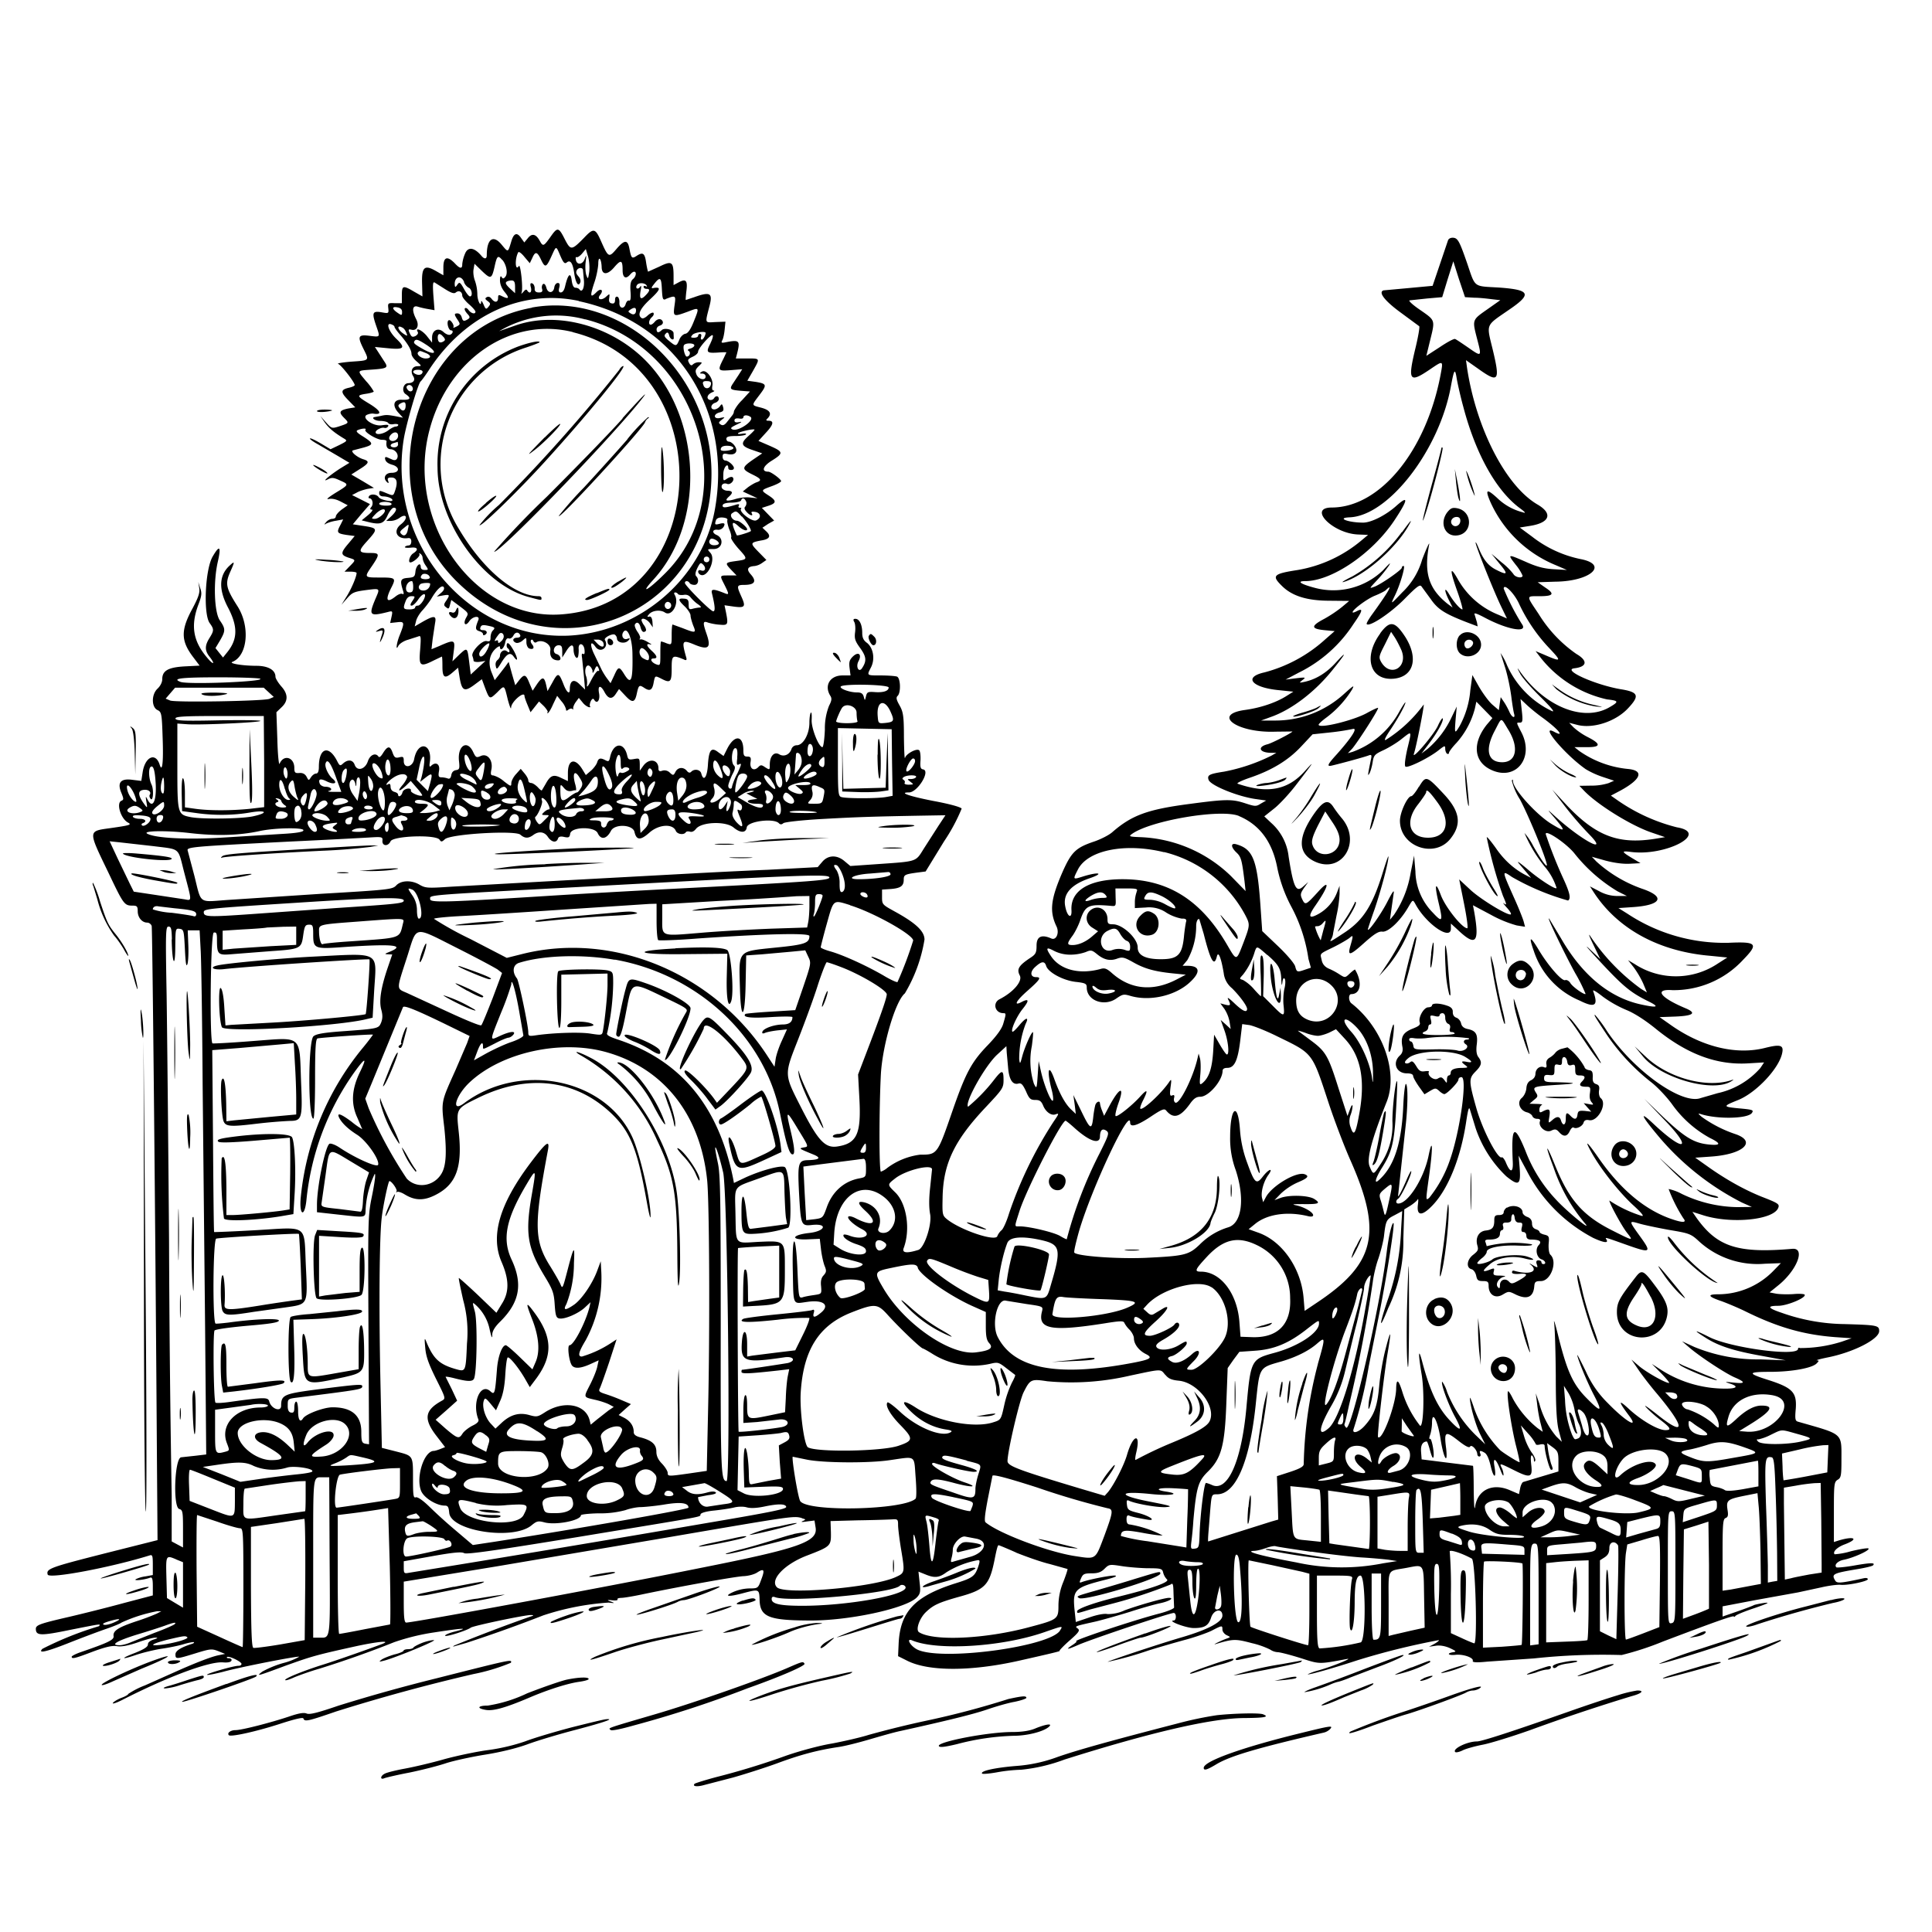 <svg xmlns="http://www.w3.org/2000/svg" id="svg" width="1024" height="1024" version="1.1">
  <path fill-rule="evenodd" d="M291.8 125.5c-3.7 5.2-4 5.3-5.8 2q-3-5.3-6.2-1.3l-1.9 2.3-1.6-2.2q-3.4-5.2-5.4 2c-1.7 5.6-1.5 5.6-5 1.4-4.5-5.5-7.9-3.1-7.9 5.6 0 2.1-1.3 2.2-3 .1-3.7-4.3-7-4.7-8.5-1a19 19 0 0 0-1.5 5.6q.1 4-4-.5-5.9-6-6 2v4.4l-3.5-2c-6.4-3.8-8-2.6-7.8 6l.2 7.2-4.4-2.5c-5.9-3.5-6.5-3.3-6.5 1.8v4.3h-3.7c-3.6-.2-3.8 0-3.5 2.6.3 2.9.2 2.9-3.7 2.2-4.8-.8-5.1.3-2.6 7.5 2 5.8 2.1 5.7-3.5 5-6.2-.8-6.7.2-3.3 7 3.1 6.3 3.3 6-6.8 6.7-4.6.4-7.6.9-6.6 1.2 1.6.6 8.7 9.7 8.7 11.2 0 .4-1.3 1-3 1.4-4.5 1-4.6 2.3-.5 6.5l3.8 3.9-3.7.6c-4.8 1-5.2 2-2.2 5 2.7 2.7 2.7 2.7-2.7 4.5-3.8 1.2-4 1.1-6.9-2.1l-3-3.4 2.4 3.5c2.3 3.1 4.9 5.3 10.4 8.6 1.6 1 1.2 1.3-2.8 3.3l-4.6 2.2-5.2-3.1c-2.9-1.7-5.4-2.9-5.7-2.6s1.7 1.7 4.4 3.2l10.6 6.2 5.9 3.5-4.9 3c-6 3.9-10.3 7.7-6.4 5.7 2-1 3-.9 6.2.6 5 2.2 5 2.2-2.4 6.7q-5.7 3.6-3.6 3.2 2.7-.6 6.4 1.3l3.8 2-3.1 2.2c-1.8 1.3-3.2 3-3.2 3.7q-.1 1.2-1.9 1.3c-1 0-2.5.8-3.2 1.7q-1.8 2 0 .8a21 21 0 0 1 5.2-1.5l3.8-.7-1.4 2.8c-2.2 4.1-2 4.6 3 5.4l4.5.6-3.5 4.2c-4 4.7-4 5.8 0 7.2 4.2 1.3 4.2 1.2 1 4.5l-2.9 3h3.2c1.8 0 3.2.3 3.2.7 0 1.9-2.7 8.3-5.2 12.3l-2.8 4.5 3-3.4c2.6-3 3.7-3.5 9.7-4.3 8-1 7.8-1.2 5.3 4.6-3.7 8.8-3.2 9.4 6.5 7 2.6-.7 2.7-.6 2 2.6l-.7 3.2 3.7-.4c4-.5 4 .2 1.3 7-1.6 3.9-2.2 8.6-.7 5.6.6-1.2 2.9-2.7 5.1-3.3l5.6-1.8c1.3-.6 1.4.3.9 7-.8 8.9 0 9.4 7.3 5.7l4.2-2c.2 0 .3 2.3.3 5.2 0 6 1.2 6.8 5.3 3.3l3-2.6.7 4.5c1.2 7.7 2.5 8.5 7.6 4.8l4.3-3.2 1.7 4.6c2.4 6.2 2.4 6.2 6.4 2.4 4-4 3.7-4.2 5.7 4 1 3.6 1.7 5.3 1.7 4 .1-3.1 7.1-9 7.1-6.1 0 .5.7 2.6 1.6 4.7l1.6 3.9 2.3-2.9 2.2-2.8 2.6 2.5c1.3 1.4 2.2 2.8 2 3.1q-.5.5 0 .6c.4 0 1.7-2 2.8-4.6l2.2-4.6 2.3 2.9a11 11 0 0 1 2.4 4.2q-.1 1.4 1.3.2 1.4-.9 2.1-.3.6.6.4-.3c-.1-.6.4-2 1.3-3.3l1.7-2.3 1.9 2.3a8 8 0 0 0 3.3 2.6q1.3.2.8-.3c-.4-.4-.2-1.7.3-2.8q1.1-2.2 1.9-.7c1.5 2.4 3.2 0 2.5-3.6-.8-4.3.9-4.5 3-.4q3 5.4 6 .6l1.6-2.4 3.3 3.5c3.7 4 5.1 3.8 6.1-1 1-4.6 1.3-4.9 4-3.1 3 2 4.3 1.2 5-3.1.7-3.4.7-3.4 3.6-2 5.2 2.8 5.9 2.2 5.9-5.1 0-7.1.3-7.4 6.4-4.9q2 1.1 1.3-1.1c-2.5-8.8-2.1-9.4 4-6.9 7.8 3.3 9.4 2 6.8-5.5-2.1-6-2-7.1.8-6 1.3.4 4 1 6.2 1.1 4.4.4 4.6 0 3.2-7l-.7-3.3 4.9.7c6 .8 6.5.1 4-5.4-2.6-5.8-2.5-6.1 2.1-6.1q7.7-.2 2.9-5.6-3.6-4 2.1-4.4a9 9 0 0 0 3.9-1.6l2.3-1.6-4.2-4.3c-4.5-4.6-4.4-4.9 1.2-6q7-1 3-4.8l-2.1-2 3-2 3.2-1.8-3.3-3.4-3.2-3.3 3.7-1.2c4.2-1.4 4.1-2.7-.3-5.5-4-2.6-4-2.7 1.8-4.8 2.8-1 5-2.2 5-2.7 0-1-5.4-5-6.8-5-3.8 0-2.9-2.9 1.8-5.8 6.4-4 6.3-4.7-1-7.9l-6-2.6 4-4.4q6-6.4 1.2-6.3-1.8 0-.4-1.2 3.7-3.8-3.3-5.7c-5.4-1.4-5.3-1-1-6.7 4.1-5.4 4-6-2-7l-4.4-.6 3-5.2c3.8-6.8 3.9-6.6-3.1-6.6h-6l.7-2.7c1.7-6.8 1.2-7.3-6-5.9-2.4.5-2.6.3-1.8-1.2.5-1 1-3.5 1.2-5.7l.4-4-5.3.2c-5.8.3-5.6 1-3.1-8.7 1.7-6.7.3-7.5-8.1-4.5l-4.5 1.5c-.2 0 0-1.8.2-4 .9-6.2 0-7.4-3.7-5.5l-3 1.6v-4.8c0-7.7-1-8.2-7.5-5l-6 2.7c-.1 0-.6-2-1-4.5-.7-5.3-1.7-6-4.9-4-2.7 1.8-3 1.5-4-3.7-.9-4.9-2.6-4.8-6.9.2-4 4.7-4.3 4.5-8.2-4.3-3-6.8-3.9-7-9-1.6-6.5 6.6-7 6.7-10 1-3.4-6.8-4-6.9-7.7-1.6m475.7 1.8-4.3 12.7-3.9 11.5-12.9 1.2-13.1 1.2c-3 1 .8 5.7 9 11.7l9.9 7.3c.4.3-.6 6-2.2 12.5-3.9 16.4-2.9 17.7 7.6 10.6 7.5-5.1 7.4-5.2 5.9 2.8-7.7 40.4-32.1 70.1-57.6 70.2-13 0 .4 13.8 14 14.3l5.2.2-3.7 3.1a71 71 0 0 1-33.5 15.5c-13 2-14 3-8.6 8.3 5.4 5.5 13.5 8 25.5 8l10.3.1-3.8 3.2a68 68 0 0 1-9.6 6.4c-7 3.7-6.9 5.2.3 5.9l5.4.5-4.8 4.2a77 77 0 0 1-32.5 17.7c-11.2 2.5-6.7 8 7.7 9.4l7.7.8-3.5 2.2c-5.6 3.6-14 6.4-22.2 7.5-17.8 2.5-3.9 12.3 16.3 11.5l8.9-.1c0 .6-11 6.3-13.3 6.8-5.4 1.4-4.2 4.4 1.8 4.5h3l-2.6 1.5a97 97 0 0 1-25.2 8.5c-7.8 1.2-9 1.8-8.1 4.4 1.2 3 15.9 9 25.6 10.2l4.9.7-2.8 1.6c-2.5 1.6-3 1.6-8.2-.1-7-2.3-10.1-2.3-29.6.3-22.3 2.9-30.7 6-41 15-1.7 1.5-6 3.7-9.5 4.9-9.8 3.3-12.1 5.5-16.9 16.3-6.2 14.3-7 20.7-3.1 28.8 1.6 3.4-.2 7.5-2.8 6.3q-7.7-3.4-7.8 3.6c0 4-.4 4.8-3.5 6.8-6 4-7.1 5.9-5.4 9.2 1.6 3-3.3 8.8-10.7 12.6-3.9 2-2.4 7.4 2 7.4 1.5 0 1.5.3 0 5.4q-1 4-8.3 11.6c-8.5 8.8-11.6 14.5-18.4 34-8.3 24-8.2 24-17.4 24a37 37 0 0 0-17.4 7 11 11 0 0 1-3.4 2c-1 0-1-33 0-52 1-15.6 7.7-38.4 12.7-42.5A81 81 0 0 0 490 498c0-4.4-4.5-8.7-15.8-14.9-6.5-3.6-6.7-3.7-6.7-7.6v-4l4.5-.3c5.3-.4 7-1.6 7-4.9 0-2.6.5-2.9 7-3.8l4.6-.6 9.8-16a97 97 0 0 0 9.3-17.3c-.3-.8-6.4-2.5-15.1-4.1-12.7-2.5-18.5-4.5-12.8-4.5 4.5 0 11.5-11.4 7.5-12.2-1.4-.2-1.7-1.2-1.4-5 .1-2.5-.2-4.9-.8-5.2-1.5-1-6.9 2-7.4 4.1-.3 1-.5-4-.6-11 0-11.3-.4-13.4-2.3-16.8-1.7-3-2-4.2-1-5.1 1.8-1.8 1.5-9.5-.4-10.2-.9-.3-4.7-.6-8.5-.6-7.7 0-7.5.1-5.3-4.2 2.3-4.4 1.3-10.3-2-13-2-1.4-2.6-2.9-2.6-5.4 0-4.3-1.5-7.4-3.6-7.4q-1.7-.1-.6 1.7c.5.9.7 3.4.4 5.5-.4 3.3 0 4.6 2.8 8.4 3.2 4.5 3.4 6.7 1 10.4-1.7 2.8-3.6-.4-2-3.5 2-3.7 0-5.4-3-2.5-1.8 1.8-2.1 3-1.7 6.1l.5 3.9h-4.3c-6.6 0-9.8 5.4-6.4 10.8.9 1.4.7 2.6-.7 5.3a33 33 0 0 0-2.2 12.6c-.2 5.1-.8 9.3-1.3 9.3-2 0-6-10.3-5.7-14.5.1-2.4 0-4.1-.4-3.8s-.8 2.6-.8 5.4c0 6-3.3 11.9-6.7 11.9a3 3 0 0 0-2.8 2c-1 3-4 4.3-6.5 2.8-2.7-1.6-5 1-5 5.5 0 2.8 0 2.9-2.4 1.4-2-1.4-2.5-1.4-3.8 0-2.3 2.2-4.5.7-4-2.7.4-2.5 0-3-1.7-3s-2.1-.6-2.1-3.3c0-8-4.6-8.5-8.5-1l-2 4-2.8-2c-3.7-2.9-5-1.3-5.5 6.8-.4 6.5-2.3 9-3.5 4.5-.5-2.1-3.6-2.7-5.3-1q-1.1 1.2-2.4-.5c-1.8-2.1-4.7-1.9-6 .6-1 2-1.3 2-3 .4a4 4 0 0 0-4-1q-2.1.8-2-1.2c0-4.7-4.8-5.6-7.9-1.6l-2 2.8v-3.4c-.1-3.2-.2-3.3-3-2.8s-3.2.3-3.7-2c-1.7-7.2-7.3-6.7-9 .8-.5 2.4-.8 2.7-2.4 1.9-2.8-1.5-3.8-1.2-4.5 1.1-.4 1.2-1.9 3.2-3.3 4.4l-2.7 2.3-1.7-2.8c-3.9-6.5-7.8-5.6-7.8 1.7v4.3l-3.6-1.7c-4-2-5.7-1.4-8.2 3.2l-2 3.4q-.4.3-2.2-1.7c-1.2-1.2-2.7-2.2-3.5-2.2q-1.4-.1-1.5-1.4c0-.8-.9-2.4-2-3.7l-2-2.4-2.5 2.8c-1.4 1.5-2.5 3.7-2.5 4.8 0 1.9-.3 1.8-3.9-1a15 15 0 0 0-5.6-3.1c-1.4 0-1.6-.6-1-3.4.8-4.8-2.2-8.5-5.7-6.9-2.3 1-2.6.9-4.1-2.3-3.2-6.6-8.4-3-7.4 5.2.4 3.8.2 4.3-1.7 4.6q-2 .4-2.4 2.6-.4 2.4-1.9 1.8c-.8-.3-2.3-.6-3.3-.6-1.6 0-1.8-.6-1.3-3.5.6-3.6-1.8-5-4.3-2.5q-1.1 1.1-.6-2c1.5-10.1-6.4-11.7-8.3-1.6-.8 4.3-5.5 5.1-5.5 1 0-2.3-.3-2.5-2.4-2-2 .5-2.6.1-3.5-2.4-1.3-3.8-2.6-3.8-5 0q-1.8 3-2.5 2c-1.5-2.2-4.4-1-5.6 2.4-1.4 4.4-5.7 5.6-7 2-1-2.8-3.6-3-6.1-.8-1.6 1.5-1.9 1.4-3.3-1.4-4.4-8.5-9.6-6.8-9.6 3.3q0 3.5-1.5 3.5c-.8 0-2 .9-2.7 2-1.2 1.8-1.2 1.8-2.3-.3q-1.2-2.2-3.8-2c-2.3.2-2.7-.2-2.7-2.7 0-5.7-5.7-7.3-7.8-2.2-.4 1-1-4.8-1.2-12.8l-.5-14.5 2.8-2.7q5.3-5-.3-11.1c-1.7-2-3-4.2-3-5 0-3.5-3.7-5.7-9.7-5.8-8 0-15.3-1.3-13.1-2.1 8.1-3.3 9.5-18.9 2.6-29.6-6-9.4-6.5-11.8-3.9-17.8 2.6-5.8 2.6-6.2 0-3.8q-8.8 7.8-1 22.5c5.2 10 5.1 16.6-.3 23.4l-2.4 3-2-2.5-2-2.5 2.4-4c3-5.2 3-6.2-.1-10.7-3-4.4-3.5-20.7-1-31.3q2.7-12-2.8-2.5c-4 6.9-5 30.3-1.6 35.2 2.4 3.3 2.4 4-.1 8s-2.5 6.6 0 9.8c3.3 4.2 2.2 4.7-1.2.6-7.5-8.8-8.8-17-4.7-28 1.8-4.7 2-6.2 1-8.9l-1-3.2.5 3.2c.4 2.4-.4 4.8-3.4 10.5-6.5 11.8-6.4 17.4.2 26.1l3.4 4.5-7.9.4c-8.8.5-11.9 2.3-11.9 6.8 0 1.6-1 3.6-2.5 5-3.4 3.2-3.2 10 .1 11.4 2 1 2.2 1.9 2.6 14.5.5 13.3-.2 18.9-1.6 14.3-2.2-6.7-7.8-4-9 4.2l-.7 4.5-4.9-.6q-9.2-1.2-5.6 7.1c1.2 3 1.2 3.5 0 4-2.9 1.1-.5 9.3 3.3 11.5 2.3 1.2 1.5 1.5-9 3-12.2 1.7-12.2.9-1.2 23.7 8 16.8 8.4 17.4 12.8 17.4 2.3 0 2.7.4 2.7 3 0 3.3 2.3 6 5 6 1 0 2.1.8 2.4 1.8.4 1.5 2 161.5 2.8 285.1l.3 40.4-28.2 7.1c-28.7 7.3-31 8.1-30 11.2 1 2.3 33.4-3.8 54-10.2 1.5-.5 1.7.2 1.7 5v5.4l-3.8.7A17 17 0 0 0 72 837c-1.5 1 4.4.4 7.6-.8 1-.4 1.4.6 1.4 4.4v5l-15.2 4c-8.4 2.3-21.6 5.6-29.3 7.4-15.2 3.5-17.5 4.3-17.5 6.3 0 3.7 2.5 3.8 18 .6 17.2-3.4 16.3-3.3 15.5-2a177 177 0 0 0-30 12q-4 4 13.7-3c7.3-2.9 16.4-6.3 20.2-7.6s7.4-2.8 8-3.3a80 80 0 0 1 18.8-6h2.3l-2.5 1.3a117 117 0 0 1-11 4.1c-9.5 3.2-12.2 5-11.8 7.8.3 2-3 3.5-17.5 8.5-2.6.9-4.7 2-4.7 2.4 0 1.3 1.5 1 11.2-2.7 6.8-2.5 10.2-3.3 12.8-2.9q3.5.6 11-2c4-1.4 8.3-2.6 9.4-2.5q2.3 0-1 1-3 1-3 2.6c0 1.2-1.9 2.5-6.9 4.5-7.9 3-7.4 3.8.7 1 3-1 8.8-2.5 13.2-3.2 4.3-.6 10-1.8 12.4-2.6 2.5-.7 4.8-1.1 5-.9q.3.5-1.4 1-8.5 2.7-8.4 5.5c0 2.6.5 2.5 10.6-.6 7.8-2.4 8.6-2.5 12-1.2l3.7 1.5-3.4.7c-3.8.7-13.2 4.4-23.4 9l-15.7 7a44 44 0 0 0-8.8 4.5c0 .4-1.5 1.3-3.4 2s-4 1.9-4.7 2.7 1.3.3 4.7-1.4c24.5-12.5 46.3-20.6 53.6-20q4 .3 4.5-1 .3-1-1.3-1.2-1.5 0-1.1-.6c.8-.9 7.7 2.4 7.7 3.6q-.1 1-1.6 1c-2.7 0-17.8 4.4-16.6 4.8.6.2 4.4-.6 8.4-1.6 9.3-2.6 39.8-8.5 40.4-8a34 34 0 0 1-8.3 3.3A53 53 0 0 0 139 886c-3.3 2.6-3.1 2.6 12.5-3.2 14-5 16-5.6 37.8-10.4 10.8-2.3 18-3 13.6-1.2-4.6 1.8-24.8 9-33 11.5-10.5 3.4-19.4 7.1-18.7 7.8.3.3 2.4-.4 4.8-1.5 2.4-1 8.5-3.2 13.4-4.6a542 542 0 0 0 39.5-14 117 117 0 0 1 21.3-5.2q23.4-3.6 10.7-.4c-2.8.7-5 1.7-5 2.1 0 1 11.7-2.7 13.6-4.2 1.3-1 28.9-6.8 31.9-6.7q2.6 0-.5.9a873 873 0 0 0-40 15.2q-1.7 1 .5.3l5.7-1.6a763 763 0 0 0 40.8-14.6 139 139 0 0 1 34.7-6.8c3.3.4 3.4.3 1.3-.5q-3.7-1.2.7-.7c1.8.2 3 0 2.7-.5q-.3-.7 2-.8c1.4 0 6.7-.9 11.8-2 19.7-4.1 48.5-9.3 53-9.5 2.6-.1 5.9-1 7.3-2 3.6-2.3 4.1-1.4 2 4-1.6 4.4-1.7 4.5-6.3 4.5a23 23 0 0 0-8.7 2c-5 2.3-2.3 2.6 5.5.5 8.4-2.2 8.5-2.2 8.7 3.5.2 9 4.7 10.9 25.8 11 21 .3 52-6.4 57.6-12.3 1.8-1.9 2-3 1.4-8l-.6-5.6 3.5 1.4c5 2.1 7.4 1.9 11.4-1.1a48 48 0 0 1 16.7-6.4c1 0 1 .7.1 3.4-1.8 5.2-3 6.1-12.4 9-21.3 6.8-29 15-29.8 31.8l-.3 6.7 5.2 2.6c11.4 5.5 33.3 5.5 58.5-.1 16.4-3.7 22.8-5.2 21.9-5.3-.4 0 1.9-2.5 5.2-5.4 5-4.4 5.7-5.4 4.5-6.4-1.8-1.3-2-1.2 9.6-3.8 4.1-1 12.2-3.3 18-5.1 5.8-1.9 12.9-3.9 15.7-4.5 5-1 8.1-2.9 4.9-2.9-2.4 0-16.1 3.9-23.4 6.6a21 21 0 0 1-9.1 2c-1.5-.4-5.5.3-9.7 1.8l-7.1 2.4-.7-6.8c-1-10.4.2-11.5 16.4-15.6q7.1-1.8 5.2-2.2c-2-.3-13.8 2-17.6 3.4-1.5.6-1.5.3-.5-2s1.8-2.6 5.6-2.6c3.3 0 5-.6 6.8-2.4 2.4-2.4 2.8-2.4 8.7-1.5 3.5.6 9.8 1.1 14 1.2 7.3 0 7.9.2 8.4 2.3a8 8 0 0 0 2 3.6c1.8 1.4-7.8 4.8-26.6 9.4-12.2 3-21 6.2-21 7.5s-.2 1.2 7.1-1l9.9-2.6a256 256 0 0 0 32.6-10.6c1.2-1 1.4-.1 1.5 5l.3 7.2c0 .6-3.3 2-7.4 3.1-13.7 3.5-47.4 14.8-44.4 14.8.5 0-.5 1-2.1 2q-5.9 3.9 3.2-.1c7.1-3.1 48.3-16.9 50.5-16.9 1.5 0 1.5 4 0 4-3.7.1 6.6 4 10.6 4 5.7 0 7.8-1.2 9.2-5.5 1.4-4.4 6-5.2 6-1.1 0 3.4-7.6 7.4-21.5 11.5-13 3.8-40.4 13-39.2 13a181 181 0 0 0 21.2-5.9c5-1.6 13.4-4 18.8-5.5 5.5-1.4 12-3.7 14.8-5 5.8-3 5.9-3 5.9-.7 0 1 1 2.4 2.3 3 2.1 1 2.1 1 .2 1.7-2.9 1-8.4 3.7-6.1 3 9.4-2.8 10.5-2.8 19.2-.5a44 44 0 0 1 9.7 3.4 8 8 0 0 0 4.1 1.4c1.6.1 7.2 1.6 12.3 3.2 10 3.2 9.3 3.2 24.3.4 3.8-.7-8.6 4.3-15.3 6.1a29 29 0 0 0-5.5 2c.5.5 14.1-3.4 26.3-7.4a384 384 0 0 1 43.2-10.7c.3.2-.8 1.1-2.4 2l-2.8 1.5 3.5-.5c2.2-.4 5 .1 7.5 1.2 3.4 1.6 3.7 1.9 1.8 2.2-3.7.6-2.6 1.8 1.2 1.4 4-.5 9.8 1.5 9.2 3.2-.3.8 1.8 1 7.7.4L813 879a339 339 0 0 1 46.5-1.8 156 156 0 0 0 22-7.2c27.2-10.3 37.5-14 37.5-13.2q.1.5.8-.3c.4-.6 5-2.5 10.2-4.2 7.2-2.5 8.4-3.1 5-2.7-2.5.4-5 .9-5.5 1.2s-4.4 1.8-8.7 3.3l-7.8 2.7v-5.4l17.3-3.3L953 844l12.5-2.7c3.9-.9 8.5-1.5 10.2-1.3 4 .3 14.3-1.9 14.3-3q-.2-.9-2.2-.5c-11.9 2.6-14 2.8-15 1.4-2.2-3.6-1.6-4 11.5-6.2 4.3-.7 8-1.6 8.4-2 1.5-1.5-1-1.5-9.6 0-5 .9-9.5 1.3-9.8 1-1.3-1.3.8-3.4 4-4 5-1 14.2-5.1 13-6-.6-.3-4.7.4-9.3 1.5a39 39 0 0 1-8.6 1.6c-1.2-1.2 1.2-3.7 5.2-5.2 8-3 5.3-4.7-3.4-2l-2.2.7v-15.8c0-14.8.1-16 2-17.2 1.8-1 2-2.3 2-10.5 0-14.6 1.3-13.3-23.1-20.3-1.4-.4-1.6-1.5-1.1-6.9.6-8.5-1.7-11-14-15-11.8-3.7-11.8-4.5.4-4.5 11.5 0 22.2-2 24.6-4.4 1.4-1.4 1.4-1.6.2-1.7-.8 0 1.6-.7 5.5-1.5 13.8-2.7 27.5-9.7 27.5-14 0-3-1-3.2-18-3.7a103 103 0 0 1-33.7-6q-11.1-3.7-1.8-3.7c4.7 0 15-4.3 14-5.9-.2-.4-2.9-.6-6-.3-3 .2-7 .1-9-.2l-3.6-.7 4.2-3.4c10.2-8 15.1-20.3 7.9-19.7-29 2.5-39.8-1-50.8-16.4l-2.2-3.2 6 1.9c14.8 4.6 37 2.4 39.5-4 .8-2 0-2.5-9-6-8.9-3.6-18.7-9-28.5-16l-6.5-4.6 8.5-.6c17.2-1.2 24.4-8.1 12.5-12a67 67 0 0 1-17.5-9c-2.1-1.8-2.2-2-.5-1.5 8.7 2.8 25.2 2.5 27.1-.7 1-1.5.3-1.7-7.5-2.4-8-.8-8-1.1 0-4.3 9.6-3.8 21.9-16.8 23.5-25 .9-4.2-1-4.7-9-2.7-15.7 4-34.3-.7-51-12.8l-5-3.5 8.4-.3q14.2-.6 5.6-4.3c-13.7-5.7-17.1-10.4-7.3-9.7a50 50 0 0 0 37.6-16.1c8.3-8.5 7.3-9.7-7.7-9a93 93 0 0 1-53.6-15.4l-4.8-3 7.4-.5c15.5-1 17.8-5.5 5-9.8a71 71 0 0 1-24.1-14.4l-2.4-2.5 7.1 2c4.5 1.2 9.3 1.9 13 1.7l5.7-.3-3.3-2c-6.9-4.1-7.1-4.6-2.1-4 18.6 2.6 42.4-10 24.7-13a96 96 0 0 1-30.7-13.8l-4.3-3 5.3-2.8c10.7-5.9 12.3-10.4 4.1-11.3A54 54 0 0 1 837 398l-2.5-2h6.3q11.6.2.8-5.3a36 36 0 0 1-7.6-5.2l-2.3-2.4 3.9 1c8.4 2.4 20.8-1.6 27.4-8.8 6.2-6.6 5.4-8.5-4-10-13.5-2.3-31.4-10.3-24.5-11.1 6.7-.8 7.2-4 1-7.6a71 71 0 0 1-20-21.2c-6.7-10-6.7-9.4.4-9.4 7.5 0 8.3-1.2 3.1-4.6l-4-2.8 9.4-.3c18.7-.2 28.5-9.1 13.2-12a62 62 0 0 1-25.6-11.9l-6.5-4.8 5-.8c10.9-1.6 12.8-6.5 4.4-11.4-16.8-9.8-32.4-40.2-37.3-72.2l-.6-4.3 6.4 4.5c10.9 7.8 11.8 6.7 7.8-10-3.4-14-4-12.5 8.3-21 12.7-8.6 11.7-10.8-5.1-12-13.7-.8-12.3.3-16.8-12.9-4.2-12.1-5-13.5-7.8-13.5q-1.7.1-2.3 1.3M297 135.6c1.6 3.7 2.3 4.4 3.4 3.5q2.9-2.4 4 6.1c.8 5 2.2 7 3.2 4.4q.4-1.5-1-3.1c-1.4-1.6-1.3-2.2-1-3 .7-1.8 3.4-2 3.4-.2l.5 5.4c.3 4-1 6.6-2.4 4.7-.3-.5-1.3-.9-2.1-.9q-1.5 0-2-4c-.6-4.5-2-3.1-3.5 3.3q-.7 3-2.2 3.2-1.6.1-.9-2.5t-.8-2.5c-.8 0-1.6 1-1.8 2.2-.4 3.3-3.4 3.5-4.2.3q-.7-2.4-1.7-2c-.6.4-.9 1.6-.6 2.6q.7 2-1.7 1.9-2.4 0-2.2-2.1c0-1.2-.5-2.4-1.3-2.7q-1.5-.6-.7 2.2c.6 2.6-.7 3.6-2 1.5q-.6-1-2 .8-1.4 1.5-1 .5c1-1.7-.5-15.7-1.4-14.2-2 3.1-2.2-4-.3-7.3.3-.5 1.8.6 3.3 2.5l2.8 3.3 1.3-2.7c1.6-3.7 2.6-3.5 4.6.7 2.2 4.6 2.8 4.4 5.5-1.5s2.4-6 4.8-.4m15.3 8.5c-.6 4-.7 4-1.5 1.8-.5-1.3-.7-4.4-.4-6.9.5-4 .4-4.2-.5-1.7-1.2 3.1-4.2 3.3-4.7.3q-.3-1.6.5-1.3c.4.2 1.7-.6 2.8-1.9l2-2.4 1.2 4c.6 2 .9 5.8.6 8.1m-46-6.3c2.1 2.5 3 7.1 1.6 8.8q-1.3 1.8-2 .2-.9-1.2-.9 1.9.1 3.2 2.6 6.2 3.9 4.8-1.7 2c-1.6-.8-1.9-.6-1.9 1 0 2.5-1.8 2.7-3.5.4q-1.2-1.5-2.5-.8c-1 .6-1 1 .5 2.1s1.6 1.6.4 3c-1.2 1.5-1.5 1.4-2.6-1.2q-1.1-2.5-1.3-1.6c0 3.3-2-.4-2-3.9a23 23 0 0 0-1.3-7.2c-.7-1.8-1-4.5-.7-6l.5-2.9 3.7 3.6c4.9 4.7 5.4 4.6 6.9-1.9 1.3-6 1.8-6.4 4.1-3.7m52.7 4c.2 4 3.1 4 6.6-.1 3.6-4.2 4.5-4 4.5 1.5 0 4 1.7 5 4 2.3q1.2-1.4 2.1-1.5c1.5 0 1 2.7-.7 4-1.1 1-1.5 2.8-1.2 6.6q.4 5.2-.8 4.7-1-.2-1.7 1.6c-.8 3.2-3.6 2.7-3.4-.5.1-1.5-.4-2.9-1-3.1q-1.3-.4-1.3 1.7 0 2.2-1.7 1.8-1.9-.2-1.4-2.8c.3-2.5.3-2.5-1.7-.7-2.4 2.2-5 1.4-3.2-.9 2.2-2.6.5-4-1.9-1.5-3.2 3.2-3.5 2.2-1.2-4.8 1.2-3.3 2.1-8 2.2-10.3 0-4.6 1.7-2.8 1.8 2m462.6 16c2.8 0 7 .5 9.3.8l4.4.5-7.1 5c-8 5.6-7.8 5.4-5.1 15.9 2.4 9.2 2.3 9.2-4.7 4.3-3.2-2.2-6.3-4.3-7-4.6-.5-.4-4.2 1.6-8.2 4.3l-7.1 4.6 2-8.2c2.7-10.9 2.8-10.5-5.1-16-4-2.7-6.5-5-5.8-5.2l9.3-1 8-.7 2.9-9.5 3-9.5 3 9.5 3.2 9.5zm-535.6-8.3a6 6 0 0 0 2.5 3c1.7.6 2.3 4.6.7 4.6-.6 0-2-1.8-3.2-4-2-3.6-2.4-3.8-3.5-2.2s-1.3 1.5-1.4-.4c0-4 3.5-4.8 5-1m106.8 9c5.4-2.1 5.5-2 4.7 3.5-.8 6-.6 6 7.3 3.1 6-2.3 6-2.3 2.8 5.6q-2.4 6-4.4 6.2c-1.1.2-2.6 1.6-3.2 3.3-1.5 3.5-1.7 3.5-5.5.4-2.4-2-2.7-2.7-1.7-3.7q1.3-1.6 1.9 1c.5 2 2.6 2.8 2.4 1l-.1-2.3c0-1.9-4.8-3.1-6.3-1.6q-2.6 2.4-2.7-.5.2-1.5 2-2 1.6-.7 1.3-2c-.7-1.8-2.7-1.8-4.3.1q-1.2 1.4-2.1 1.5c-1.4 0-1-2.6.6-4q1.3-1.2.9-2.2c-.3-.5-1.6 0-3 1.2-1.2 1.2-2.7 2-3.3 1.5q-3.7-2.4 4.5-10c5.4-5 6-6.6 2-6q-2 .6-.5-1.3c3.7-4.9 4.4-4.6 4.7 1.8.3 5.4.5 6 2 5.5m-79.8-6.3v3.1l-2.5-2.3c-3-2.8-3.1-3.7-.7-4.3 2.6-.5 3.2.1 3.2 3.5m-37 1c3.2 2 4.7 2.5 5.6 1.7 1.6-1.3 3.4-.4 3.4 1.7 0 .8 1.6 2.8 3.5 4.5 2 1.7 3.5 3.5 3.5 4 0 1.5-2.2 1-3.6-.8q-1.2-1.6-2-1-.5.8 1.2 2.8c1.6 1.7 1.6 2.2.4 3-2.2 1.3-2.7 1.1-3.3-1.1q-.6-1.8-2.1-2c-2 0-2 .5 0 3.5 1.4 2.2 1.4 2.4-.7 3.5q-2 1-1.6.3c.3-.4 0-1.6-.8-2.6q-1.2-1.7-2-.8c-.8 1.4.3 5.1 1.6 5.1s1 1.7-.5 2.3c-.8.3-2.3-.3-3.5-1.4-2.8-2.6-6.1-1-6.1 2.9v2.7l-3-3.8c-2.7-3.1-6.2-4.5-4.5-1.7q.3 1-1.3 2c-1.6.7-2.1.5-3-1.4-.9-2-.8-2.3.7-2 3 .9 4.5-2 2.7-5.5-2.4-4.6-2.1-7.5.7-6.7 1.2.4 3.7 1 5.6 1.3l3.4.6-.6-7.7c-.4-5.7-.3-7.4.6-7zm106.7-2q.6 1-.4.4-1.1-.5-1.2.3.1 1 1.5 1.1 3-.1-.2 3.2-4 4.3-2.9-2 .8-3.9-.3-2.2c-1.1 1.6-2.7.7-1.6-1 .8-1.4 4.2-1.3 5.1.2m-36 8.3c51.8 11 82.1 58.1 72 111.5-7 36-40 64-77.4 65.8-53.1 2.3-96.2-49-87.3-104.2 1.3-8 7.6-29.7 9-30.6.4-.3 2.7-3.4 5-7 19-28.4 48.9-42 78.8-35.6m-93.7 5.8c0 1.9-.2 2-2.2.6-3.2-2.1-3.3-3.6-.3-3q2.5.4 2.5 2.4m68.8-2.2c-63.5 11.5-87.2 98-39.9 145 52.4 52 135.1 17.1 135.1-57.1 0-53-47.3-96.7-95.2-88m55.2 1.5c0 2-1.3 2.7-3 1.5-1.3-.8-1.3-1 0-1.9q3-2 3 .4m-27 4.7c59.4 15 84 93 42.6 134.5-9.4 9.4-14 11.8-6.2 3.3 27.5-30.3 25.4-85.8-4.4-116-18.4-18.5-47-26.2-68.9-18.5l-8.6 3a59 59 0 0 1 45.6-6.2m-101.1 4c0 .4 1.5 2.5 3.3 4.5q5.7 6.7 5.7 9.8c0 .9 1.2 2.7 2.8 4 2.7 2.4 2.7 2.4.4 2.5-2.8 0-4 2.6-2.3 5.3 1.3 2 .2 3.6-2.6 3.7-2.7 0-3.7 4.3-1.4 5.8q4.7 3.2-1.7 3c-4.7-.4-5.7 3-2 7l2.3 2.5-4-.8c-4.4-.8-5-.8-8-.1l-2.7.5c-2.6.3-.2 2.1 2.6 2.1 2 0 3.8.5 4.2 1 .3.7 1.7 1 3 .7 1.3-.2 2.4 0 2.4.4q-.1.8-1.4.9c-.7 0-2.5.9-3.9 2-2.6 2-6.7 2.7-6.7 1 0-1.2 3.2-2.8 4.7-2.3.6.2 1.5-.1 1.9-.8.5-.9-.3-1-3.3-.6-4.8.8-11.6-4.4-7.5-5.7a7 7 0 0 1 2.8-.5c5.2.9 4.2-1.5-2.1-5.3-6.6-4-6.7-4.4-1.5-5.2 2.2-.3 4-.9 4-1.2a29 29 0 0 0-4-5.4c-5-6-5.2-5.6 3-6.2 8.3-.6 8.8-1 6.6-4.3l-3.3-5.1-1.7-2.6 7.2.7c8.3.8 9.2-.2 4.2-5-3.9-3.7-5.7-8.5-3-7.8q1.8.6 2 1.4m4.6.7q1 .8 1.7 2.6c.7 1.7.6 1.8-1.5.4-2.3-1.5-3.6-3.8-2.1-3.8.4 0 1.3.4 1.9.8m90 2.2C383 196 377 321 296.5 325.7c-45.5 2.6-82-49.6-68.7-98.4 10-37.1 43.1-59.5 75.8-51.3m70.4.4c0 1.3-1.3 3.6-2 3.6q-.8-.1-.4-1.5t-.5-1.5-1.1 1c0 .6-1 1-2.1 1-1.8 0-2-.2-.9-1.5 1-1.3 7-2.2 7-1m-139 2c1.1 1.4 1.1 1.8 0 2.5q-2.8 1.6-3-2c0-2.4 1.3-2.6 3-.4m141.6 3.3c-2.5 4.8-2.1 5.3 3.4 5 2.8-.2 5-.3 5-.1l-1.4 3c-3.4 6.7-3.3 6.9 3.6 6.4l6.2-.5-1.9 3-3.3 5c-1.7 2.7-1 3 5.3 3.5l4 .3-4.2 4.6a21 21 0 0 0-4.3 5.8q0 1.2-1 2.4l-2.7 3.4q-1.8 2.4-3.3 1.3c-1.3-.8-1.2-1.1.5-2.5 2-1.5 1.9-1.5-.7-1-3.6.9-4-2-.4-2.9 1.9-.5 2.3-1 1.9-2.7-.6-2-.7-2-1.8-.5-.7.9-2 1.6-2.9 1.6-2.3 0-2-2.7.4-3.5 1.1-.3 2-1.3 2-2 0-1.7-1.6-2-2.5-.5-1 1.6-3.5 1.2-3.5-.5q.2-1.5 2.3-2.5 1.9-.8 1-1-1.2 0-.7-2.7c.6-3.6-3.3-8.8-5.6-7.3q-2 1.1.3 1 1.6.2 1.7 1.5c0 2.4-3.6 1.7-4.8-.9-.8-2-.7-2.7 1.1-4.5 2.1-2 2.1-2.1.1-2.1a5 5 0 0 0-3.1 1.1q-1.1 1.3-2.1-.8c-.9-1.6-.6-2 1.9-3.2 1.6-.7 2.9-1.9 2.9-2.7 0-1.8 7.3-10 7.8-8.6.2.6-.4 2.4-1.2 4m-150.7.9c6.2 4 5.1 6-1.2 2.6-4.8-2.7-5.7-3.4-5.1-4.4.8-1.4 2-1 6.3 1.8m48.6 1a66.5 66.5 0 0 0-42.6 64.2c.1 28.7 23.8 62.2 48.6 68.6 6.7 1.8 6.5 1.8 6.5.5q-.1-1-1.5-1c-12.8 0-29.7-14.3-42.5-36a65 65 0 0 1 35.2-95.6c4.3-1.4 7.8-2.8 7.8-3 0-1-5.1 0-11.5 2.3m93.5-.6c0 .6-1 1.3-2 1.6q-2.2.6-1 1.3c1.3.8.5 3-1 3-1 0-2.2-4.8-1.5-6 .8-1.4 5.5-1.2 5.5 0m-142.6 4c3.3 1.2 3.4 3 .2 3-2.5 0-5-2.2-4-3.3 1-.9.8-.9 3.8.3m103 8.8a855 855 0 0 1-64 71.9 71 71 0 0 0-10.3 10.7c1 1 21.9-19.5 35.7-34.8 21.8-24 42.7-49.6 40.5-49.6q-.9.2-2 1.8M224 196.9c0 1.5-1.6 2.2-3.4 1.5-2.5-1-1.9-2.4.9-2.4q2.3 0 2.5 1m551.6 18.7c6.6 25 17.4 44.3 29.9 53.6q4.5 3.3 1.5 2.2a30 30 0 0 1-13.5-7.6c-5.6-5.1-6.5-4.6-3.5 2.3a65 65 0 0 0 34.7 33.4l5.8 2.5-7-.4c-5.2-.3-9-1.3-15-4-9.6-4.2-9.6-4.1-5 1.8a24 24 0 0 1 3.5 5.6c0 1.6-3.9 1-4.9-.9a36 36 0 0 0-6.3-6.2l-5.3-4.5 4.3 5.3c4.7 5.6 4.3 6.3-1.8 3.2-4.2-2.1-6.8-5.4-9.3-11.5-.9-2.2-1.6-3.5-1.6-2.9-.1 1.5 9.8 26.2 13.6 34l3 6.2-4.6-2a43 43 0 0 1-21.7-19.3c-4-6.9-4-4.3 0 6.9 1.9 5.3 3 9.6 2.7 9.6-1.1 0-4.6-4-7-8-2.6-4.4-2.8-2.3-.2 3l2 4-2.7-2c-10-8-12.6-16.4-9.7-31.5.3-1.6-1.4 2-3.7 8a39 39 0 0 1-10.6 17.5c-6.2 6.5-6.2 6.5-4.2 2.3 2.9-5.6 6-16.3 5-16.3q-1 0-1 .9c0 1.1-11 8.8-14.6 10.1-2.8 1-2.7 1 1.2-3.2a71 71 0 0 0 6.4-7.8q2.3-3.5-2.9 2.2a38 38 0 0 1-36.1 9.4c-7.6-2-10-3.6-5.2-3.6 14.1 0 35.8-14.8 47.4-32.4q10.7-16.2 1-7.6c-5.5 5-13.4 9-17.7 9-7.9 0-14.4-2.5-7.2-2.8 20.6-.8 47.5-35.5 53.7-69.4 1.7-9.2 2.2-9.9 3.1-4.1.5 2.8 2 9.6 3.5 15m-398.8-12c-.5 2.6-3.4 2.8-4 .3q-1-2.2 1.9-2 2.6 0 2.1 1.7M218.5 205c1 1.7-.5 3.2-2 2q-1.2-1.2-1-2.1c.8-1.2 2.2-1.1 3 .1M330 221.8c-6.2 7-24.3 25.6-40.1 41.4a439 439 0 0 0-28 29.2c2.2 1.4 56.6-54.6 76-78.1 7.8-9.5 3.6-5.5-8 7.4M215 215c0 2.7-1.5 3.4-3 1.5-1.1-1.3-1.1-1.7 0-2.5 2.3-1.3 3-1 3 1m-47 2.9c0 .4 1.8.6 4 .4s4-.6 4-.8-1.8-.4-4-.4-4 .3-4 .8m229.7 3c2.7 1.7-6.3 8-9.5 6.7-1.3-.6-.8-1.1 2.3-2.6q3.9-1.8 1.4-1.3-2.7.6-2.6-.9 0-1.3 2.4-1 2.1.4 2.3-.6c0-1.3 2-1.4 3.7-.3m-65.2 12c-5.5 6.3-15.9 17.8-23 25.5a193 193 0 0 0-13.3 15c-.8 3.2 44.4-46 45.7-49.6q.4-1.2 1.5-2 1-.7.1-.7a91 91 0 0 0-11 11.7m-43.8-1c-9.6 9.8-10.1 10.4-5.2 6.6 5.2-4 14-13.1 13.4-13.7-.3-.3-4 3-8.2 7.2m-95-4.1c-1 1 6 5.3 8.7 5.3q2.4 0 2.5.8-.6 4 2 4.2c2.4 0 4.5 2.5 3.7 4.6q-.6 1.6-2.4 1l-3-1.3q-1.5-.6-1 1.2t3.6 2.7c4.3 1.2 4.1 4.3-.3 4.3-3.3 0-4.7 2.8-2.4 4.9q1.3 1.3.6-.7-.8-1.8 1.7-1.7 4.3 0 2.1 6.7c-1 3-1 3.1-4.4 1.7-4.1-1.7-4.1-1.7-4.1.1q.2 1.4 2 1.5c2.4 0 5 1 5 2 0 1.2-6.5-.2-7.3-1.6-1-1.6-4.3-1.9-5.2-.4q-.4 1 .3 1c1.6 0 2.3 3.1 1 4.6q-1.2 1.4.3 1.4c.8 0-.1 1.3-2 2.9l-3.4 2.8 4 1c6 1.4 7.8.7 9.8-3.8 1-2.1 2.4-3.9 3.2-3.9 2 0 1.5 1.9-1.3 4.5l-2.7 2.5h2.5a9 9 0 0 0 4.4-1.5c4-3 5 .1.9 3.3-4.5 3.5-2.1 8.2 3.8 7.3q1.7-.2 1.7 1.8-.1 2-1.4 2.1-1.4.1-2 .8-.2.6 3 .4c3.8-.5 4.5 1 1.4 3-1.8 1.1-2.9 4.8-1.5 4.8 1.6 0 5.4-3.4 4.8-4.3q-.4-.9.5-.3 1.1.8 1.2 2.2.2 2 1.6 4c1.6 2.3 1.5 2.4-.5 2.4q-2 0-2.1-1.6c0-2.9-2.5-.8-2.8 2.4-.3 2.8-.7 3.1-4 3.4-4 .3-4.3 1.3-2.6 6.7q.8 2.4-.3 1.8c-.6-.4-2.2.2-3.6 1.3-4.9 3.9-5.7 1.9-2-5.2 2.2-4.5 1.8-4.8-6.2-4.8-8.7 0-8.6.1-4-6.6 3.8-5.7 3.7-6.4-1-6.4-6.6 0-6.9-.8-2-6.2 6.1-6.8 6-7-2.9-8.3l-4.6-.7 4.5-5.4 4.6-5.3-4.7-2.4-4.8-2.4 2.5-1.3c1.3-.8 4-1.6 5.8-2l3.3-.5-6-3.6-6-3.5 4.4-2.8c5-3.1 5.4-4.2 2.2-5.2-3.5-1-7.3-4.3-5.7-4.8l5.7-1.5c5.3-1.5 5.3-2.2-.3-5.8-3.6-2.2-4.1-3-2.7-3.5 2.2-.9 4.7-1 3.9-.1m203 3.3c-4.4 3.9-4 5.4 2.4 7.5l4.9 1.7-4.7 3.2c-6.2 4.3-6.3 5.1-.9 7.8 5 2.4 5.6 3.3 2.7 4.3-1 .3-3.2 1.6-4.7 2.7l-2.7 2.2 3.9 1.8 3.9 1.8-3.8-.4c-2-.3-5.8.1-8.2.9q-7 2-3-1.5 3.2-2.9-.9-3c-1.3 0-2.6-.7-3-1.5-.6-1.7 1-2.9 2.9-2.1 1.6.6 4-1.9 3-3.3q-.6-1-3 .4c-2.2 1.5-2.2 1.5-2.1-2.5 0-3.4 2.6-6.3 2.6-3q.1 1 1.5 1t1.5-1c0-1.4-3-4-4.6-4q-1.3-.2-1.4-2c0-1.6.5-1.9 2.8-1.4 3.9.8 5.7-1.4 3.6-4.4-.8-1.2-2.2-2.2-3-2.2q-1.3-.1-1.4-1.5c0-1.1 1.2-1.5 5-1.5 2.7 0 5.1-.4 5.4-.9q.3-.7-2.2-.3-2.4.4-2-.3c.8-.8 8-2.4 8.7-1.9.2.2-1.3 1.7-3.2 3.4M211 231c0 2.2-2.9 3.6-4.3 2.2q-1-1 .3-2.6c1.7-2 4-1.9 4 .4m0 4.6q-.2 1.4-2 1.5c-2.5 0-2.6-1.7-.2-2.3l2-.6zm139.4 12.2c0 7.7.4 13.6.8 13 1-1.5.9-16.8-.1-22.7q-.7-4.5-.7 9.7m38.3-10.2c-.4 1.2-6.7 2-6.7.7q0-2.3 4.2-2c1.5.1 2.7.7 2.5 1.3m375.3-.2c0 .4-2.2 9-5 19-5 18.4-6.4 25.2-2.9 14.2s9-32.7 8.5-33.3q-.5-.4-.6.2m-598 9c0 .7 7 4.9 7.5 4.4.3-.2-1.3-1.5-3.5-2.7s-4-2-4-1.7m605.7 8.4c.3 3.5.9 7.6 1.3 9 1.4 4.5 1-.5-.5-8.3l-1.4-7zm5.4-5.2a55 55 0 0 0 4.5 13.1c.2-.2-.7-3.5-2-7.3s-2.5-6.4-2.5-5.8m-519.6 17c-2.8 2.3-4.6 4.3-4 4.4 1.4 0 10.1-7.7 9.5-8.3-.3-.3-2.8 1.4-5.5 3.8m138-.8q.4 1.5-.5 2.7-1 1 .7 2.8c1.7 2 3.8 2.5 2.7.7q-.6-1.1 1.7-.7c3.2.4 3.6 3.2.7 4.5-2.2 1-9.5-4.7-8-6.2q.4-.5-.7-.5-1.1-.1-.5-1.1.6-1.1-1.2-.6c-5.8 1.8-7.4 1.9-7.4.6q0-1.5 4.7-1.6c2.6 0 5-.6 5.1-1.2.5-1.6 1.9-1.3 2.6.6M207.5 267q.4 1-3 1c-1.9 0-3.5-.4-3.5-1s1.3-1 3-1 3.2.4 3.5 1m559.6 4.5c-4.3 5.6-1.3 13 5.1 12.3 8.4-.8 8.6-12.7.2-14.4-2.6-.5-3.5-.1-5.3 2.1m-563.1-.8c0 1.5-3.5 4.3-5.3 4.3-2 0-2-.1.3-2.5 2.2-2.3 5-3.4 5-1.8m189.2 3c2.4 2.6 4.8 6.5 4.8 7.7 0 .5-7.3 2.8-7.5 2.3q-4.6-9.8.8-4.9c2.1 2 4.7 3 4.7 1.7 0-1-4-4.5-5.4-4.5-2.4 0-4.2-3-2.5-4 2-1.4 2.3-1.3 5 1.8m-7.6 2c-.2.6.3 2.8 1 4.7.9 2 1.3 4 1 4.4s1.5 3.2 4 6c5 5.5 5 5.6-1.7 6.5-5.6.8-5.7 1-2.1 4.8l2.7 2.8h-4.2c-4.9 0-4.8-.1-2.2 5 2.4 4.8 2.5 5.4.3 4.5-6-2.4-7.5-2.5-7-.2 1.7 7 1.9 9.7.7 9.7-1.4 0-15-13.7-15-15s1.7-1.3 2.5 0c.3.6 1.5 1 2.6 1 2 0 2.6-2.9.9-4.6q-1-1 .6-4.3c1.5-3 1.8-3.1 3.1-1.8 1.8 1.8 1 3.9-1.2 3-1.7-.6-2 1.2-.5 2.2 3.8 2.4 8.7-8 5.5-11.5-1.8-2-1.7-2 1.8-2 4.6 0 5.7-5.7 1.4-7.5-2.6-1.2-2-3.1.7-2.7 1.8.2 3.5-1.3 3.6-3q-.2-.8-2.5-.2c-2.7.7-2.8.5-2-2q.8-1.5 3.6-1.3 2.8.3 2.4 1.4m388.5.3c0 2.4-2.6 3.8-4.2 2.2s-.2-4.2 2.2-4.2q2 0 2 2m-31 6a84 84 0 0 1-26.2 23.5c-4 2-6.2 3.3-4.8 3 10.6-3 27.1-17.1 34.3-29.4q4.1-7.1-3.2 3m-526.9-1.6c-.5 3.1-2 4.1-3.5 2.5-1-.9-.6-1.6 1.2-3 3-2.5 3-2.5 2.3.5M381 288c0 .6-1.1 1-2.5 1-2.3 0-3.4-1.8-1.9-3.3.9-.8 4.4 1 4.4 2.3m-5 8.5q-.1 1.4-1.5 1.5-1.4-.1-1.5-1.5.1-1.4 1.5-1.5 1.4.1 1.5 1.5m-207 .5c4.6.9 13.7 1.3 13 .6a70 70 0 0 0-9-.9q-9.1-.6-4 .3m58.8 8.8q.3 1.1-2.2 1.2-3.9-.1-1.9-2.4c1-1 3.6-.3 4 1.1m100 2.5c-2 1.2-3.7 2.6-3.7 3 0 1 2.4-.3 6-3.1q4.7-4-2.2.1M219 311c0 2.3-.4 3-2 3-3.1 0-1.9-6 1.3-6 .4 0 .7 1.4.7 3m9-1.6c0 2-1.6 3.6-3.6 3.6-2.3 0-3.2-1.8-1.7-3.3.7-.8 5.3-1 5.3-.3m530.3 8.1c3.8 5.5 7.4 7.8 19.6 12.5l5.3 2-.4-2.2-1.2-4c-.6-1.2.9-.8 5.6 1.7 12.1 6.4 23 8.2 19.4 3.2A124 124 0 0 1 797 312c0-3 5.2 2 7.9 7.5a89 89 0 0 0 16.5 24.3c6.5 6.9 6.2 7.2-3.2 3.1l-4.3-1.8 3 3.9a62 62 0 0 0 34.9 21.7c6.3.7 6.4 1.2 1 4.3-13.7 7.7-34-.5-47.1-19q-2.6-3.8 0 1c1 2 5.8 7.5 10.7 12.3q9.1 9 6 7.5a49 49 0 0 1-23.6-24.1 33 33 0 0 0-3.5-6.6l2.7 8.5a107 107 0 0 1 3 14.4c.5 4.1 1.2 8.3 1.5 9.3.8 2.8-1.2 2-2.5-1-.7-1.6-2-4-2.9-5.3l-1.7-2.5-.5 3.4-.5 3.5-3.5-3c-2-1.8-5-6-7-9.4l-3.5-6.2-1.1 8a48 48 0 0 1-5.6 18.9c-2.7 4.5-2.8 4.3-2.2-3.4l.6-6.8-2.6 5.4a50 50 0 0 1-12.8 17l-3.3 2.5 3.8-5c4.5-5.9 8-12.2 7.5-13.6-.2-.5-1.4 1.2-2.6 3.9-2.2 4.8-14 18.6-12.7 14.8 1.2-3.3 5.6-25.7 5.2-26.1a73 73 0 0 1-20 18.7q-1.8 1 2-4.8c4.1-6 8.3-13.6 8.3-15 0-.4-1.5 1.8-3.3 5a46 46 0 0 1-24.7 21.2l-2.5.7 2.2-2.3c2.9-3.3 14.4-21.2 13.8-21.7-.2-.2-2.8 1-5.7 2.6-7 4-25.8 8.6-25.8 6.3 0-.4 1.8-2.1 4-3.7a54 54 0 0 0 13.7-14.9c1.4-2.6.9-2.3-3.9 2a54 54 0 0 1-37 14.4h-7.3l6.3-2.3c10.5-4 22.3-13 31.4-24.3 7.3-9 8.3-11.1 2-4.2q-7.5 8.3-16.7 10.3c-2.9.6-3 .6-1-1 1.9-1.4 1.6-1.5-3.5-.9l-5.5.7 7-3.7a73 73 0 0 0 29-25.8c4.9-7 5.3-8.7 1.6-6.7q-2 1-2.1.5c0-1.4 7.8-7.2 11.9-8.8 2.5-1 5-2.3 5.6-2.8 4.5-4.4 1.6.7-7.7 13.5-1.5 2.2-2.6 4.1-2.3 4.4 1.5 1.6 12.7-5.9 20-13.3 6.4-6.5 8.2-7.9 9-6.7zm-524.6-3.2-2.2 1.9 3.3-.6c3.6-.6 3.8-.4 1.7 2.8-1.4 2-1.4 2.5 0 3.5 1.2 1 1.5.8 2-1.3l.7-2.6 2.7 2c6.8 5.1 6.6 4.8 5.1 7.5-1.7 3.2-.3 4.7 1.7 1.8 1.9-2.8 5.9-3.2 4.8-.6-1.7 4.2-1.6 5.1.4 5.8q2 .6 2.1 1.6 0 .9 1 .4c1.7-1 1.1-2.5-1-2.5q-2 0-1.3-1.6c.4-1.1 1.3-1.3 3.7-.8 3.9.8 4.3 1.1 2.8 2.6-.7.7-1.2 2.3-1.2 3.6 0 2-.4 2.3-2 2-2.4-.7-8.4 5.6-7.6 7.9.3.8.6 2 .6 2.5s1.4.8 3.2.6l3.1-.5-3.9 3.6-3.9 3.6-.8-6.5c-1-8-1-8-5.3-4l-3.6 3.5.7-5.4c.8-6.1.4-6.3-7.9-2.6l-3.9 1.6.6-5.3 1.3-8.6c.8-4-.5-4.1-6.5-.7l-4.3 2.5.7-2.7c.3-1.6 1.9-4.2 3.4-5.8s3.6-4.4 4.6-6c3-5.2 5.8-7.7 6.7-6.3q.7 1.3-1.5 3.1m82.6 0q-8.5 3.6-5.2 3.7c1.7 0 11.9-4.7 11.9-5.5s-1-.5-6.7 1.9m43.1.5c.3.4 1.6.6 3 .4q2.3-.4 3.7 1.4c.8 1 2.5 2.7 3.9 3.6q2.3 1.6 1 1.7c-.8 0-2.5.3-3.7.6-2 .6-2.3.3-2.3-2.3 0-2.3-.5-2.9-2.5-3-3.3-.3-3.2.7.5 4.2 1.6 1.6 3 3.7 3 4.7s.7 3.4 1.4 5.3c1.7 4 1.4 4.2-5.4 1.5l-5.5-2c-.3 0-.5 2.5-.5 5.5 0 5.4 0 5.4-2.6 4.5-1.4-.6-2.7-1-3-1s-.4 3-.4 6.5c0 6.2 0 6.4-2.2 5.6-2.6-1-3.6-3.1-1.4-3.1q3.4 0-.9-4c-3-2.7-3.2-4.2-.7-3.4q1.3.3-1.3-1.2c-1.6-1-3.4-1.7-4-1.5q-.9.2-.3-.5c.4-.3-.2-2-1.3-3.5-1.1-1.6-1.7-3.3-1.4-3.9 1-1.7 2.4-1 3 1.5q1 3.6 2.8 1.9c.3-.4 0-1.6-.8-2.8a9 9 0 0 1-1.5-2.8c0-1.7 2.8-.7 4.4 1.4l1.6 2.3-.2-3q-.3-3-1.7-2.7-1.7.5-.2-1.1c1.7-2.2 6.2-2.7 8.6-1 3.7 2.3 7.8-5.2 5-9.6q-.5-1 .4-1.1a2 2 0 0 1 1.5.9M224.5 318c-.9 1.6-2.2 3-3 3q-1.3 0-1.5 1c0 .6-1.3 1-3 1-3.3 0-3.5-.5-2-4.4q1-2.6 3-2.6c2.1 0 2.2.1.6 2.5q-1.8 2.6-.4 2.5c.7 0 2.2-1.4 3.3-3 2.7-4.1 5.1-4.1 3 0m131 2c1 1.8-1.2 3.7-2.6 2.3-1.2-1.2-.4-3.3 1.1-3.3q.9.1 1.6 1m-167.1 3-4 .7h3.5c2 .1 4.4-.2 5.5-.7q3.6-1.5-5 0m53.1.6q-.7 1.5-2.1 1c-2-.7-2 .8 0 2.5 1.9 1.4 3.5-.1 3.5-3.4q-.1-3.2-1.4-.1m490 12.1c-9.3 12.6-5.4 25.3 7.3 24 10.4-1.1 13-10.8 6-22-5.6-8.6-8.2-9-13.4-2m27.8-.2q0 4.4.4 2.2a18 18 0 0 0 0-5q-.4-1.6-.4 2.8M200 334.1q-1.8 1.2.8.4c2.2-.6 2.3-.5 1.7 1.7q-2.2 6.8 0 2.3c2.4-5.1 1.3-7.1-2.5-4.4m135.2 11.8c.3 14.8-.6 17.4-4.2 11.7-2.8-4.6-3.3-4.5-5.5.5l-1.9 4-1.7-2.3c-1-1.3-2.3-3.4-3-4.8l-3.7-7.7c-2.7-5.3-2.4-8.5.4-4.5 2.6 3.7 7.4.3 5-3.6-.7-1.2 4-3.6 5.3-2.8q1 .8 1.1 2c0 2.2 4 3 5.8 1.3q2.2-2-.6-1c-2.2.5-3.2-2.3-1.5-4.1 2-2 4.3 3.8 4.5 11.3m-68.2-8.5c0 .8-.7 2-1.5 2.6q-1.6 1.5-1.5 0 0-1-1.2-.4c-1.1.7-.5-.8 1.5-3.3 1-1.5 2.7-.8 2.7 1.1m8.8-.6q.1 1.1-1.7 1.2c-2.4 0-2.8 1.8-.6 2.7.9.3 2.5-.3 3.5-1.2 2-1.8 2-1.7 2 .9 0 1.5.7 3 1.5 3.3 2.2.8 3-.4 1.5-2.2q-1.1-1.5-.5-2.3.8-.5 1.2.6.6 1 1.4.7c3-2 8.1.8 7.6 4.1s1 5.4 4.2 5.4c2 0 1.2-2.7-.8-3.3-2.6-.6-1.7-4.7 1-4.7 1.5 0 1.9.7 1.9 3.3v3.2l2-3.2c2.3-3.8 4-4.3 4-1 0 3 1.7 5.7 2.4 3.7.2-.8.4-2.6.3-4-.3-3.6 2.7-3.3 3.1.4q.3 2.8-.7 2.2-1.1-.7-.6 2.1l1 9.8.6 7-3-2.9c-3-3-5.1-1.9-5.1 2.8 0 3-1.7 1.6-3.4-2.9-2.4-6-2.9-6.2-5.8-.8l-2.6 4.6-.7-3.1c-1-4.6-2-4.7-4.8-.7l-2.4 3.6-1.7-4c-1.9-4.8-2.7-5-5.5-1.5l-2 2.6-1.8-6.2-1.7-6.2-1.8 2.5-3.7 4.8-1.9 2.4-1.6-4c-2-4.8-1.3-9.5 2-12.6 1.3-1.2 2.4-1.7 2.4-1 0 2.4 2 1 2.7-2q.5-3 2-2.5c.7.3 1.8-.4 2.4-1.5 1-2.1 3-2.1 3.7 0m466.8 7.3c4.2 9.3-5.6 15.3-10.6 6.6-1.3-2.4-1.2-3 2-9.2l3.3-6.7 1.8 2.7c1 1.5 2.5 4.4 3.5 6.6m31-7.4c-2.1 2.5-2 7.5.2 9.5 4 3.6 11.2.6 11.2-4.6 0-5.5-7.8-8.8-11.3-4.9m-313.2.2c-.7 1.1 1.2 5 2.4 5 1.7 0 2-3 .5-4.5-1.8-1.8-2-1.8-2.9-.5M322 340q.1 1.8 1.5 2 1.4-.1 1.5-1.4-.1-1.3-1.5-2-1.5-.6-1.5 1.4m-2.3.5c1 2.6-.6 3-3 .7l-2.1-2.2h2.2c1.2 0 2.5.7 2.9 1.5m460.9-.4c1 1.7-2.3 4.6-3.7 3.2-.7-.7-.9-1.9-.6-2.7.7-1.8 3.3-2.1 4.3-.5m-512 1.3q-.2 1.5.4 2.1 1 .7 1 1.7t-1.3 0c-1.5-1.3-3.7.2-3.7 2.4 0 .6-.6 1.7-1.4 2.3q-1.3 1.2-.8 3.3c.4 1.8.7 1.6 2.8-1.8 3.1-5.1 4.9-6 6.8-3.2 2.6 3.6 1.9-.2-.8-4.5q-2.4-4-3-2.3m-10.4 3c-1.7 3.6-4.2 4.8-4.2 2.1 0-1.5 3.8-5.5 5.2-5.5.4 0 0 1.6-1 3.5m85.8 3.7c0 2-.4 2.2-3 .8-2-1-2.7-4-1.3-5.3 1-1 4.3 2.4 4.3 4.5m99 .3c1.3 1.4 2.5 2.5 2.7 2.5l-.9-2.5c-.6-1.4-1.8-2.5-2.6-2.5q-1.8-.2.8 2.5m-129 7.4q.1 1.6 1-.6c1.1-2.7 1.6-2.8 2.4-.7q.4 1.3-.3 1c-.5-.4-2.1 1.8-3.6 4.6q-2.7 5.4-2.4 2.8c.2-1.4 0-3.5-.5-4.7-1.1-3.4.2-6.7 2-5.2.8.6 1.4 1.9 1.5 2.8m-176.1 4c0 1.5-38.7 3-42.4 1.5-4.7-1.8.5-2.4 20.4-2.4 12.1 0 22 .4 22 .8m333 4.6c0 1.9-3 2.8-7.7 2.4-3.2-.2-3.8 0-4.3 2.2-.6 2.5-.6 2.5-1.2.3-.5-1.7-1.3-2.3-3.6-2.3-3.9 0-9.3-2-8.6-3.1 1-1.6 25.4-1.1 25.4.5m353.8.8a46 46 0 0 0 20.7 9.2c4.8.5 4.8.5-1.2-.9a49 49 0 0 1-18.3-8.3l-3.5-2.5zM142.5 367l2.6 2.4-2.3 1c-3 1.2-49.6 2-52.6.9l-2.4-1 2.5-2.9 2.5-2.9h47zm-35.5 1c1.7 1.1 8.1 1.1 12.5 0q3.3-.7-5.5-.9-8.6 0-7 .9m711 12.7c8 5.9 11.6 10.3 5.8 7.2-8.2-4.4 5.8 12.2 16.7 19.8a45 45 0 0 0 9 4.1l6 2-3 1.3a30 30 0 0 1-9.2 1.3l-6.2.1 2.2 2.3c6.8 7.3 24.5 18.4 35.6 22.3l7.6 2.6-4.2.7c-20 3.4-32-1-47.5-17.2l-8.1-8.7 6.4 8.4a183 183 0 0 0 12.8 14.9c11.9 12-3.8 3.6-18.3-9.7-3.8-3.5-3.8-3.4.7 1.8 5.7 6.8 5.4 7.3-2 2.8-8-4.9-20.2-18.4-20.4-22.6q0-1.5-.6-.4a33 33 0 0 0 4.3 10c4 7.4 12.5 27.7 14.1 33.8 1 3.5-2-.3-7-9a34 34 0 0 0-4.7-7 75 75 0 0 0 10.6 17.7 32 32 0 0 1 6.4 11.4c0 1.4-9.6-4.8-15.5-10-3.9-3.3-5.9-4.7-4.5-3l4.5 5.3 2 2.4-2.5-1.3q-9.5-4.8-16.1-14.4c-2.7-3.8-4.9-6.4-4.9-5.8a229 229 0 0 0 8.6 31c2 4.6 2.1 5.2.6 4.1q-1.3-1 1.2 1.9c1.6 1.7 2.7 3.4 2.4 3.8-1.2 1.1-16.4-8.1-21.8-13.3l-5.6-5.2 2.6 13c1.4 7 2.2 12.9 1.7 12.9-2.7 0-11.5-11-14-17.5-2.9-7.8-3.5-5.7-1.2 4 2.4 10 2 10.7-3 5.3a32 32 0 0 1-9.3-22l-.7-8.3-1.8 9a56 56 0 0 1-8.8 22.3l-2.2 2.7.7-5 1.2-8.5c.5-2.8-.2-2-3.4 4.2-3.3 6.4-10.2 16.2-10.2 14.4 0-.3 1.6-5.2 3.6-10.8 3.5-10.4 7.4-25 7.3-27.8 0-.8-1.2 2.6-2.7 7.5-5.5 18-10.3 25.8-20 32.4-8 5.3-8.7 5.7-7.7 4a8 8 0 0 0 1.1-3.4l1.8-9.3a68 68 0 0 0 1.6-11.5v-4.2l-1.5 3.9a22 22 0 0 1-10 11.2q-7.4 4-1.2-4.8c7.2-10.4 7.8-14.4 1.2-7-6.4 7-6.7 7.2-8.4 3.6-1-2.2-.8-3 1-5.7l2.3-3.2-2.6 2.3c-3.8 3.5-5.2.8-7.8-15.8a28 28 0 0 0-9.3-17.9l-3.6-3.4 5.4-4.3c3-2.4 8.4-8.3 12-13.1 9-11.7 9.7-12.8 4-6.5-9 10-19.7 12-35.5 6.6-.8-.3 2.1-1.7 6.5-3.2 11.7-4 20.3-9.2 27.2-16.6l6-6.4 9.4-1a125 125 0 0 0 11.8-1.8c3-.9-.4 4.4-8.3 13.3-5.2 5.7-5.6 6.8-2.4 6 5.5-1.3 17.5-4.6 19.2-5.3 1.6-.6 1.8-.3 1.1 2.7-1.6 7.9-1.7 8.5-.7 6.9.5-.8 1.3-3.4 1.7-5.8.6-3.9 1-4.4 6-6.7 2.9-1.4 7.2-4 9.6-6 5.4-4.2 5.2-4.5 2.8 5.5-1.1 5-1.6 8.7-1 9.3 1 1 12-4.3 17.4-8.5 3.4-2.7 3.7-2.8 3.7-1 0 1.2.5 2.4 1 2.7q.9.4 1-.5c0-.6 1.8-3 4-5.3a44 44 0 0 0 9.7-18.1l.8-3.7 4.2 4.3 4.3 4.4-2.9 3.4c-8 10-7 20 2.6 24.2 12.8 5.7 22.5-6.5 15.8-19.8-3-5.8-2.9-5.4-.9-5.4 1.4 0 1.6-.9 1-6.2l-.7-6.3 3.3 3.1c1.8 1.7 5.8 5 8.8 7.1m-346-3.5c2.2 4.9 1.9 5.5-3 6-3.4.3-3.5.2-3.8-3.6-.7-8 3.6-9.5 6.8-2.4m-18 .5c0 1.7.2 3.8.5 4.6.5 1.2-9.9 1.4-11.3.2-.3-.3 2.5-6.9 3.4-7.7 2.2-2.3 7.4-.3 7.4 2.9m244-2.7c-.8.5-4.1 1.7-7.3 2.6s-5.6 1.9-5.3 2.1c.7.8 11-2.5 13.1-4.1q3.2-2.7-.5-.6m-558 28.7v24.1l-7.7.9c-10 1-21.2 1-28.6 0l-5.7-.8v-7.4c0-4-.4-7.6-1-8-.5-.3-.8 2.9-.7 8.4l.2 9 7.3 1c9.5 1.4 20 1.3 29-.3 8.4-1.4 9.7.2 1.6 2-5.8 1.4-27 1.7-33.3.5-7-1.4-7.1-1.6-7.1-27v-22.6l5.7.4c7.9.4 38.3-1 38.3-1.8 0-.4-10.1-.5-22.5-.3-18.6.4-22.5.2-22.5-1 0-1 4.3-1.3 23.4-1.3h23.4zm659.5-16.8c5.7 9.3 4.2 17.1-3.3 17.1-7.7 0-9.3-6.6-4-16.6 4-7.6 3-7.5 7.3-.5m-729.7-.8c.8 1 1.4 6 1.6 13l.3 11.4.2-11.6c.2-10 0-11.8-1.5-13q-2.3-1.8-.6.2m403 18 .3 17.7-3.3.6c-4.6.9-21.8.9-24 0-1.5-.5-1.7-2.4-1.7-18.5v-18l14.3.3 14.2.3zM132.2 407c0 14.3.2 19.9 1 18.4q.9-2 0-20.5l-.9-18.4zm314.2-3v15.5l8 .3c4.4.2 10 0 12.3-.3l4.2-.6-.2-15.2-.2-15.2-.6 14.5-.5 14.5-11.2.3-11.2.3-.4-14.8-.3-14.8zm5.7-9.7q0 5.8.9 2.7c1.2-3.6 1.2-8 0-8-.6 0-1 2.4-.9 5.3m13 5.7c0 5.8.4 11.4.9 12.5 1.1 2.6 1.1-17 0-20.5q-.8-2.2-.8 8m-34.4-2c-.5 3.6-2.8 3.7-2.8.3 0-1.7.3-3.3.7-3.7 1.1-1.1 2.5 1 2.1 3.5m-40 3.5c-.5 3.8-.3 4.2 1.1 3.4 1.3-.6 1 .4-1 4.8a35 35 0 0 0-2.9 7c0 1.8-2 1.5-2-.3 0-.9 1-3.4 2-5.7 1.6-2.9 1.9-4.3 1-5.1-2-2-.9-10.4 1.2-9 .6.3.8 2.5.5 4.9m33.7-1q1.5 4-1.3 7.5l-2 2.4.4-5 .4-5.7c.2-1.4 1.9-.8 2.5.8m-175.6 2c.7 1.3 1.2 3.5 1.2 4.7 0 3.2-2.8.1-3.6-4s.8-4.4 2.4-.8m80.2 1.6c0 3.3.3 4 1.3 3q1.2-.8 2.6-.2 1.6.8-.8 2c-1.2.7-2.5 1-3 .6q-.9-.3-1.4 1.2c-.7 3.3-2-3.5-1.3-7.2 1-4.8 2.6-4.4 2.6.6m-220.6 7.4c0 6 .1 8.4.3 5.2s.2-8.1 0-11-.3-.2-.3 5.8m116.3-6.2c-.3 2.3-.9 5.3-1.3 6.7l-.7 2.4 2.8-2.2c3.6-2.8 3.9-2.4 2.5 2.9l-1.2 4.2-3-3-3-3 1.3-6.1c1.3-7 3.5-8.6 2.6-2M437 404q0 3.2-1.5 2.4c-1.8-.7-2-2.6-.3-4.2s1.8-1.6 1.8 1.8m-230 3.8c0 1.7-.4 3.2-1 3.2-1.4 0-2.3-3.8-1.5-6.8.8-3.4 2.5-1.1 2.5 3.6m278-4.4c0 1.8-3.6 6.3-4.5 5.4s2.2-6.8 3.5-6.8q1 .1 1 1.4m-306.7 9.2 2.6 7.1h-4.2c-2.3 0-3.4-.2-2.4-.5 2.4-.5 1.1-2.2-1.8-2.2-1.2 0-2.6-.7-3-1.6q-1.5-3.9 4-1.1c3.6 1.7 5.6.8 3-1.4-2.5-2-4.6-6.6-3.9-8.4q1.4-4 5.7 8.1m203.2-6q3.5 8.6-1 4.4a8 8 0 0 1-2.5-5.2c0-3.9 1.7-3.5 3.5.8m395.1 5.9c.3 5.5 1 11.6 1.4 13.5q1.4 5.7-1-16c-.8-7-.8-6.8-.4 2.5m47.4-7.2c2.6 3 8.9 6.7 11.2 6.7.7 0-.7-1-3.2-2a35 35 0 0 1-7.5-4.8l-3-2.7zm-621.5 5c.6 2.3.4 2.6-1 2-2-.7-4.8-6-4-7.4 1-1.5 4.2 2 5 5.4m54-2c-1 5.5-1.4 6.2-3 4-1.9-2.4-1.8-2.6.6-5.7 2.8-3.6 3.2-3.3 2.4 1.6m161.3 5c-1.2 2.2-1.3 2-1.6-2-.2-2.6.2-5 1-6 1.9-2.2 2.4 4.8.6 8m-289.5-1.7c0 3.9.2 5.3.4 3.2s.2-5.2 0-7-.4 0-.4 3.8m258.7-2.6q-.2 4.2-2.6 1.3c-2.2-2.8-1.8-5.5.6-4.2 1.1.6 2 1.9 2 2.9m43-3c0 1.1-6.2 6.2-6.8 5.6-.2-.2.6-1.8 1.8-3.4 2-3 5-4.2 5-2.2m-347.5 9c.6 9.7-1.6 14.1-4.3 8.9-1-2-1.1-2-.6 1.2.6 3.4.5 3.4-1 1.4q-5.2-7-.8-7.7c2.6-.5 4.6.9 3.6 2.5-.3.4-.2 1.4.3 2 1.4 2.3 2-4.5.6-7.4s-1.7-8-.6-9.2q2.2-2.1 2.8 8.4m69.7-3q-.5 1.6-1.5-.8a6 6 0 0 1-.2-3.9c1-2.2 2.5 2.2 1.7 4.6m171-.3q1.9 4.4 1 6-1.9 3-4-5.1c-2.3-8-.4-8.5 3-.9m-139.7-.2c-.4 2-1.1 3.6-1.6 3.6-1.3 0-1-5.4.3-6.8q2.4-2.7 1.3 3.2m162.1-.8q-.7 1.9-1.8.6-1-1.1-.4-2.8.7-1.9 1.8-.6 1 1.1.4 2.8m369.2 2c-1 3.2-1.5 6-1.3 6.2.5.6 3.7-9.8 3.3-11-.2-.6-1.1 1.6-2 4.8m-406.9 5c-.7 1.3-1.6 2.4-2.1 2.4s-2.4 1.1-4.2 2.5c-3.8 2.9-4.6 2.2-4.6-3.8 0-3.1.1-3.2 1.8-1.2 1.5 1.8 2.8 2.2 5 1.5q.7-.2 1.4-.1c.3 0 .2-1.6-.4-3.5-1.5-5.6-.2-7.5 2.3-3.4 1.8 2.8 1.9 3.7.8 5.7m106.2-6c.5 1.4.7 3.5.3 4.6-1 2.9-3.4-.4-3.4-4.5 0-3.5 1.7-3.6 3-.2m18.8-1.4c-.4 1.2-5.8 3-6.7 2.3-.7-.8 3.2-3.4 5.2-3.5q1.6 0 1.5 1.2m-217 1.4c.1.6-.9 2.6-2.3 4.3-3.2 3.7-2.2 4.1 1.6.6l2.6-2.6 3.2 3.7c1.8 2 3 3.8 2.9 4-.9.8-6.3-1.4-6-2.5.4-2-4-1.2-4.5.9-.5 2-2.3 2.8-2.3 1.1q-.2-.9-2-1.4-1.9-.6-2-2.7 0-1.8-1-1.5c-2.6 1.6-.6-1.3 2.3-3.2 3.3-2.3 6.8-2.6 7.4-.7m32.7-.6c1.4.5 3 1.9 3.6 3q1 2 .3 1.8l-4.6-2.3c-5.5-2.5-5-4.7.7-2.5m83.7 3.3q-3.1 3.4-2.5 5 .6 1.8-1.4 1.7-6 0 1.3-6.7c5.5-5 7.5-5 2.6 0m63.9-2.7c0 1.5-5 8.4-6.1 8.4-.8 0 .5-7.2 1.5-8.8 1-1.8 4.6-1.5 4.6.4M197.8 417c-.6 3.8-2.3 2.4-2.6-2.1s-.3-4.4 1.3-2.2a7 7 0 0 1 1.3 4.3m119-1.5c-.3 2.9-2.1 4.3-7.8 6l-2.5.6 2.6-2.8c1.5-1.6 3.4-4.2 4.4-5.7 2.1-3.3 3.8-2.3 3.3 2m92.1-1.8c3.1 4.4 2.5 6-1 2.3a14 14 0 0 1-2.9-4.2c0-1.9 1.9-1 4 1.9m76.5-1.9c-.3.6-1.6 1-2.7 1-2.1 0-2.1 0-.2 1.5 1.8 1.4 1.8 1.4-1 1.5-1.5 0-2.5-.4-2.1-1q.4-.8-.6-1.6-1.2-.6.2-1.5c2-1.2 7.2-1.1 6.4.1M87 416.7c0 3.5-.3 4.4-1.1 3.6q-1-1.2-.5-4.7 1.5-7.4 1.6 1.1m103.9-1.4a33 33 0 0 1-.8 6.2l-.6 3-2.3-3.3c-2.4-3.3-2.6-7.2-.5-8q1 0 1.6 2 .5 3.1.6-.4.1-2.6 1.1-2.8c.6 0 1 1.5.9 3.3m172.9.3q.3 3-2 6l-2.3 2.8-.6-4c-.8-4.9.5-8.7 2.9-8.2q1.6.3 2 3.4m314.2-2.1a30 30 0 0 1-6.5 1.5c-1.6 0-3.9.6-5 1q-2.1 1 3 .4c6-.7 11.3-2.2 12-3.5.7-1 1-1.1-3.5.6m74 3.5c-1.6 2.8-3.4 5-4 5-2 0-6 8.6-6 13 0 13.8 18.4 20.2 26.8 9.5 6.1-7.7 5-14.5-3.6-23.7-9.2-9.8-9.4-9.8-13.1-3.8m-601 1.3c.6 2.3 1.6 4.5 2.3 5q1 .6-.5.7c-2.3 0-4.9-4.3-4.9-8 0-4.2 1.7-3 3 2.3m6.5 4.2q1.4 2.7-1 .5c-3.8-2.9-4.7-6.4-2.2-8.9 1-1 1.3-.5 1.8 2.6.3 2 1 4.7 1.4 5.8m120.7-3c1.5 6.5 1.5 6.6-.4 4.8-2.7-2.4-4-5.9-3.2-8.9q1.4-6 3.6 4.1M339 422c.9 3.3.9 3.3-1.1 1.5-3.7-3.3-4.3-5.3-2.2-7.6l1.8-2 .3 2.3c.2 1.3.7 4 1.2 5.8m2.6-5.4c1 3.7-.6 6.9-1.6 3.5-1.1-3.6-1.1-6 0-6q.9.2 1.6 2.5m4.1 2.1c-2 4.4-2.2 4.5-2.5 2-.2-1.6.4-3.6 1.4-4.7 3-3.3 3.5-2 1.1 2.7m57.7-3.7c.6 1-3.6 3.1-6.1 3.1-1.4 0-1.4-.2.2-2 1.9-2 5-2.7 6-1.1m26 .1q.5 1-3.7 1h-4.3l2.4 2c1.9 1.6 2 2 .8 2.6-1.8.6-7-1.6-7-3-.3-2 10.7-4.4 11.8-2.6m-195.3 2.7c-1.4 2.5-5 5.8-5.8 5-1-1 2.5-6.5 4.3-7 2.4-.5 2.6-.2 1.5 2m16-1c3.8 3.4 2 4.4-3.2 1.8a27 27 0 0 1-5-3c0-1.3 6.5-.3 8.2 1.2m10.8-.2c-1.4 1.6-4 2-4 .6 0-1 1.7-1.9 3.9-2 1 0 1.1.2.1 1.4m121.1 1.1 2.7 2.6-3.1 2.8c-3.5 3.1-7 3-4.1 0q1.6-1.8 1-5-1.6-5.5 3.5-.4m312.8 4.6c-2.3 4-6.3 9.6-8.8 12.4q-3.6 4.1 1.4-1.1c3.3-3.5 7.5-9 9.3-12.4 4.6-8.4 3.4-7.7-1.9 1.1M71.2 421c.9 2.2 1.3 4 .9 4-1.4 0-4-3.4-4.6-6.3-1-4.2 1.6-2.5 3.7 2.3m223.7 2.8c.1 4.2-1.1 5.6-2.3 2.6-.8-2-.8-6.8 0-9 1-2.6 2.2.8 2.3 6.4m139.6-6.6c2.8 1.2 2.8 1.2 1.9 5.7-.6 2.9-1 3.1-4.7 3.1-4 0-4 0-2.2-2a5 5 0 0 0 1.1-4.3c-.9-3.7 0-4.3 3.9-2.5m-230.5 8c0 2.8-.4 4.7-1 4.3-1.6-1-3.2-7.5-2.5-10.3 1-4.3 3.5 0 3.5 6m64.6-7c.7 1-1.2 2.8-3.4 2.8-2.7 0-1-3.6 2-4q.7.1 1.4 1.1m-100.8 2.2c.4 2-2.7 8.7-4 8.7q-.8-.2-.5-1.7l1.2-5.6c.6-3.8 2.7-4.7 3.3-1.4m73.2 1c0 1.2-.7 3.6-1.4 5.2l-1.4 3-1-2.5a9 9 0 0 1 0-5.5l.8-3.2q.1-.2 1.5.3c.8.4 1.5 1.6 1.5 2.8m488 5.6c-3.3 13.6-3.4 13.8-2.3 12 1.4-2.3 5.4-18 5-19.8-.2-.9-1.4 2.6-2.7 7.8m-534.7-3.9q-.7 1.2-1.6-.5c-.5-.9-.6-2.1-.2-2.7q.7-1.2 1.6.5c.5.9.6 2.1.2 2.7m63.7-3c2.7 1.4 2.5 4.1-.4 3.7a3 3 0 0 1-2.5-2.6c-.4-2.5 0-2.7 2.9-1.2m25.9 3.6c0 2.8-1.2 4.6-2.1 3.2-1.7-2.6-1-8.6.6-6.4a7 7 0 0 1 1.5 3.2m73 .6q0 4.5-2.8 1.6a4 4 0 0 1 0-5.6c1.5-1.5 2.8.2 2.8 4m17.8-4c-.3.7-2.4 1.9-4.9 2.6a44 44 0 0 0-6.1 2.3q-1.7.8-1.8 0c0-1.3 3.2-3.7 6.5-4.9 4.2-1.5 6.7-1.4 6.3 0m23.3-.3-2.4.6 2.9 1.5 2.9 1.4-2.8.4c-4 .5-2.3 2.2 2.3 2.2 3 0 3.8.4 3.4 1.4-.6 1.5-4.5.4-10-3l-3.3-1.9 2.7-1.7c1.5-1 3.6-1.7 4.7-1.7q2.6 0-.4.8m11 .7q1.3 1.5.3 3.2c-1.6 2.5-3.8 2.8-3.2.5.3-1.1.1-2.8-.4-3.7-1.2-2.2 1.5-2.2 3.3 0m352.9 4.7c7.4 10.1 5.1 18.7-5 18.7s-12.5-8.7-5.2-17.8c2.3-3 4.2-5.8 4.2-6.3 0-2 1.7-.5 6 5.4m-599.6-1.5q-1.2 5.3-2.8 1.6c-.4-1 0-2.5 1-3.6q3.1-3.6 1.8 2m256.8-2.1c3.6 3.3 1.3 5.9-2.7 3q-1.7-1.4-1.2-3c.8-2.1 1.6-2.1 3.9 0m-32.3 1.7q1.2 1.3.1 4c-1.3 3.4-2.4 3.3-1.7-.1l.5-2.8-1.5 2.3c-1.8 2.6-3.3 2.9-3.3.5 0-3.6 4-6.3 5.9-4m-237.7 1.2q.2 1 1.7 2.2 2.2 1.3-1 1.3c-3 0-5.1-2-3-2.8q1.5-.4 0-1.4-1.6-1 .4-.6 1.6.4 1.9 1.3m34.7-.6c1.5 1 .8 1.5-3.2 2.5-3.5.8-5.2 0-3.6-2 1.3-1.6 4.7-1.8 6.8-.5m71 2c.3 2.9-3.5 2.4-7.8-1l-2.5-2 5 .3c4.3.3 5 .6 5.2 2.7m19.4-2.2q-1 .5-.6 1.4c.6 1-3.6 1.2-6 .3-3.1-1.2-1.5-2.4 3.1-2.3 2.7 0 4.2.3 3.5.6m16.3 2.3q1.5 3 .5 3c-.6 0-1.8.7-2.6 1.5-1.4 1.3-1.3 1.5.8 1.5 2.3 0 2.3 0-.5 2.7-2.6 2.7-2.7 2.7-4.1.8q-1.2-1.9-.8-2.5c1.6-1.2 4-7.2 3.6-8.5-1.1-2.8 1.5-1.5 3.1 1.5m14.5-2c0 1-4 4-5.4 4q-.6-.2 1.4-2.5c2.4-2.6 4-3.2 4-1.6m9.3.3c2.8 1.4.4 2.6-5.6 2.7-4 .1-4.2-1.3-.3-3 2.9-1 3.4-1 5.9.3m21.9.5c3 2.6 2.1 3-4.3 2q-8.7-1.5-2.4-3c3.7-.9 4.8-.7 6.7 1m-162.5 1c.4 1.2-4.5 4.3-6.7 4.3-.6 0-.2-1.4 1-3 2.2-3 5-3.7 5.7-1.3m56.2 1 3.5 2.7-2.4.7c-1.4.4-3.8.7-5.5.8h-3l2.3-1.8c3-2.6 2.8-3.1-1.3-3.1-2 0-3.5-.4-3.5-1 0-2 6.4-1 9.9 1.7m4.1-1.2q.2 2.8-3.6 0c-1.8-1.4-1.8-1.4.8-1.5q2.8 0 2.8 1.5m158.7.7c1.3 1 .6 4-.8 3.2s-1.1.1.6 4.3q2.8 7.3-2.2 1.9-2.5-3-1.9-5c.3-1.2.6-3.1.6-4.4 0-2.3.7-2.3 3.7 0m21.3 3c0 3-1.7 3.8-2.6 1.3-.4-.8-.3-2.7 0-4.2.9-3.3 2.6-1.4 2.6 3M87 427c0 2.4-4.7 5.7-6.1 4.3q-1-1 2.1-3.7c3.8-3.1 4-3.2 4-.6m123-.7c0 1.7-2.9 5.7-4 5.7-1 0-.4-4.3.7-6.2.7-1.3 3.3-.9 3.3.5m140 .1c-1.2 1.5-7.8 4.1-8.5 3.4-1.4-1.4 3-4.8 6.2-4.8 3 0 3.4.2 2.3 1.4m22.9 0q2 2.5-5 2.6c-3.4 0-4.6-1.5-2.2-3 2.5-1.4 5.9-1.2 7.2.4m324.4 3.8q-14.4 19.8-.5 26.4c14.4 6.8 25-10.3 14.4-22.9a64 64 0 0 1-4.5-6c-2.6-4-5-3.4-9.4 2.5m-449.3 1c0 2.4-3.2 2.3-5.5-.2-1-1-1.5-2.6-1.1-3.5.8-2.2 6.6 1 6.6 3.7m16.1-3.2c-2.4 2-6.1 2.7-6.1 1 0-.9 4.5-2.8 7-2.9q1.5 0-.9 2m59.8-.8q2.6 2.9-4.3 2.7h-4.1l2.4-2c2.7-2.3 4.4-2.5 6-.7m-249.6 1.1c1.6 1.2 1.6 1.4.1 2-4.4 1.7-9.2-.2-5.7-2.3 2.4-1.4 3.4-1.3 5.6.3m85.3 1.3c.7 2.7-.4 5.4-2.4 6-1.3.5-1.7-6.8-.5-8q2-2 3 2m27.4-1.2c0 1.2-6.8 3.1-7.8 2.2q-.4-.8 1.3-2.2c2-1.6 6.4-1.6 6.5 0m10.4-.5q.4 1-2 1c-1.3 0-2.5-.4-2.5-1q.2-1 2-1c1 0 2.2.4 2.5 1m21.3 1.3c.3 1.3-.4 1.7-3.2 1.7-4 0-5.4-1.4-2.9-3 2.5-1.4 5.7-.8 6.1 1.3m60.1-.9q1 1.4.3 2c-1.4.8-8.3-1.4-7.7-2.5 1-1.4 6.1-1 7.4.5m30.6.6q.4 1-1.5 1c-1.1 0-2.3.7-2.6 1.5-.8 1.9-5.4 2-8 0-2.6-1.9-1.3-2.3 9.8-3.3q1.7 0 2.3.8m25.6 0c3.1 1.7 2.2 3.1-1.8 2.8q-4-.2-4.1-2c-.4-2 2.7-2.4 5.9-.8m-68.1 2.5c-2.4 2.5-5.4 3.3-6.5 1.6-.8-1.4 3.5-4.1 6.4-4.1h2.4zm91 .5c0 3.7-2.2 4-3.8.6-1.2-2.7-.7-3.6 2-3.6q1.9-.1 1.8 3m75-1.4c.1.2-3.5.4-8 .3q-8.3-.1-6-.8c2.3-.7 13-.3 14 .5m-281.6 0c2.4 1 .6 3.4-2.5 3.4s-3.2 0-2.3-2.4q.9-2.5 4.8-1m48 .3c.9 1.4-1.9 3.1-5.8 3.8-2.9.4-3.6.2-3.6-1 0-2.9 8-5.2 9.4-2.8m173.1 1.2q2.1.9-3.1.6c-4.6-.2-5 0-4 1.5 1.6 2.6 0 3.4-2.5 1.2-4.8-4.3-4.4-5.3 1.9-4.7 3.1.3 6.6 1 7.7 1.4m337.5 13c0 8.8-12.4 10.6-14.5 2.2-.4-2 .4-4.5 3.1-9.9l3.8-7.3 3.8 5.7c2.7 4 3.8 6.8 3.8 9.4M173.5 433c1.8 2 1.7 2-.2 2-3.1 0-8.4-2-7.7-3.1 1-1.6 6-1 7.9 1.1m58.5-1.2c0 1.5-2.4 3.2-4.4 3.2s-2-.1.3-2c2.4-2 4.1-2.6 4.1-1.2m43 2.2c0 2-1.7 3-3.7 2.2-1.6-.5-1.7-2.4-.2-4 1.6-1.5 3.9-.4 3.9 1.8m68.8.3q.3 2.6-2 4.9l-2.3 2.3-.3-3.8c-.5-6.1 4-9.4 4.6-3.4m312.8-1.8q16.3 6.8 20.3 27a76 76 0 0 0 7.6 21.2 84 84 0 0 1 9 27.5l1.3 4.7-3 1c-4.3 1.5-4.5 1.4-5.3-1.6-.3-1.5-4.3-6.2-9-10.7l-8.5-8.1-1-14.4c-1.7-23.6-4-29.1-12.7-31.6-3.1-.9-3 1.5.1 4.4 2.4 2.3 2.8 3.7 4.2 15l.6 5.4-7.8-8a73 73 0 0 0-48.2-20.6c-5.4-.2-6-.4-4.5-1.5 9.5-7.2 47.5-13.7 57-9.7m-577 1.5c.4 1.7-3.5 4.6-4.5 3.4q-.5-.7.5-1.1c2.4-.9 1.3-2.3-1.6-2.3-1.7 0-3.3-.5-3.6-1q-.7-1.2 4.1-.8 5 .3 5.2 1.8m6.5 0q-.6 1.8-2 2-1.2-.2-1.3-2 0-2 2-2 2-.1 1.3 2m128.1-1.4c2.3.9 2 2.4-.4 2.4-1.7 0-1.9.3-1 2 2 3.8-.7 4.4-3.5.6-2.3-3-2.2-4 .7-4.7l2.5-.8zm21.6 5.5q-2.3 5.4-3.6.2c-.6-2-.2-3 1.7-4.6 3-2.4 3.8-.4 1.9 4.4m261.4-.4-7.7 12c-4.5 7.2-3.2 6.8-24.6 8.3l-14.4 1-3-2.5c-4-3.5-8.8-3.4-11.9.3l-2.4 2.8L407 461c-14.6.6-34 1.6-43 2.1l-64.5 3.5-61 3.4c-11.7.8-13 .7-16-1-4.2-2.6-9.9-2.5-12.5.3-2 2.1-3.6 2.3-39.3 4.4l-50.2 3.3c-15.4 1.1-13.7 2.4-17.4-12.5l-3.6-13.6c-.8-2 2.4-2.2 53-4.8 21.4-1 41.6-2.1 44.7-2.3 5.2-.3 5.7-.1 5.5 1.7-.3 3 3 3.3 4.3.4 1.4-2.9 24.2-3.7 26-.8.8 1.2 1.2 1.2 2.8-.3 3-2.8 37.3-4.8 40-2.4 2.3 2 4.2 2.1 6.8.2 2.9-2.2 6-1.8 7.8 1 1.9 2.8 4.4 3.3 5.3 1q.4-1.7 3.3-1c2.4.5 2.9.3 3.2-1.7.5-3.7 13-4 14.6-.3 1.7 3.7 4.7 3.2 7-1.2 2-3.9 11.7-3.4 12.5.6 1 4.4 3.2 4.5 7.8.4 5-4.5 12.5-5 14.1-1 .8 1.8 4.3 2.3 5.3.7q.6-.7 2.2-.3 1.6.5 3.2-1.5c2.9-3.7 15.7-4.2 19.9-.7 3.6 3 6.6 3 7-.1.5-3.2 14.2-5 17-2.2q1.1 1.2 2.4 0c.8-.6 9.7-1.6 20.3-2.2 18-1 25.8-1.3 53.8-1.8l11.8-.2zm-310.8-3.2-.6 2q-.1.4-1.5.4c-1.8 0-2-2.6-.2-3.3q3.4-1.5 2.3.9m17.4-.3c0 2-3 5.7-4.6 5.7-1.8 0-1.8-2 .2-4.8 1.6-2.4 4.4-3 4.4-1m37.8 3.1c-.6 3.8-2.8 3.1-2.8-.8 0-3.3.2-3.6 1.5-2.5a4 4 0 0 1 1.3 3.3m52.2-.3c0 3.8-1.2 5.2-2.5 3-.9-1.4.4-7 1.6-7 .5 0 .9 1.8.9 4m5.1-.8c.6 1 .8 2.2.5 2.5-.8.9-4.6-2.7-4.6-4.3 0-1.9 2.8-.6 4.1 1.8m26.2-2q-.5.8-1.7.8c-.8 0-1.6 1-2 2.1-.6 2.4-3.2 2-3-.5.1-1.2-.7-1.6-3.5-1.7-3 0-3.2-.2-1.6-1 2.4-1 12.5-.7 11.8.4m-44.1 2.3c-.4 2.3-2 4-2.8 3.1-.4-.3-.3-1.8 0-3.2.8-3 3.3-2.8 2.8.1m-114.2.3q2 4-.1 4.1c-1.4 0-3.8-3-3.9-4.7 0-2 2.8-1.5 4 .6m10.7.5c-1.8 1.4-1.8 1.5 0 2.5 2.5 1.4-.4 1.5-4.1.1q-6.7-2.7 4.4-3.8 1.6-.2-.3 1.2m28.3 1.1c0 1.4-.4 2.5-1 2.5-1.1 0-1.4-3.3-.3-4.3 1-1.1 1.3-.8 1.3 1.8m59-1c-3.6.8-20 1-20 .3 0-.4 4.8-.7 10.8-.7 5.9 0 10 .3 9.2.5m203 .4c-3.9.6-3.4.7 3.5.8a74 74 0 0 0 12-.7c5.2-1.1-8.6-1.2-15.5-.1m-307.2 2.3q-.4 1.2-11.4 1.8l-30.7 1.9c-19.2 1.2-36 .4-40.6-2-3-1.6 9.9-1.8 22.2-.4q21 2.5 37.2-1c8.2-1.8 23.8-2 23.3-.4m33.2-.2c0 .6-2 1-4.2 1q-4.6 0-2.8-1c2-1.3 7-1.3 7 0m640.7 12.7a85 85 0 0 0 22.6 19.8l5 2.5h-5a20 20 0 0 1-9.8-2.6l-4.8-2.5 1.8 2.8c12.6 19.6 34.6 31.7 62 34l9 .9-5 3.2a40 40 0 0 1-44.2.2l-3.4-2 3 3.8a50 50 0 0 1 5 8.5l2 4.8-3-1.8a110 110 0 0 1-27.2-28.3c-1-1.4-.1.9 1.9 5l3.6 7.5-5.8-5.5c-3.2-3-.6 0 5.7 6.8 12 12.9 16 16.2 24.7 20.6q10.5 5-2.5 2.2c-17-3.5-31.6-15.5-42.9-35.1l-6.2-10.3c-2.3-3.1 7.8 18 13.7 28.7a86 86 0 0 1 5.5 11c-.6.7-7-3.8-8.1-5.8-.7-1.1-1.9-1.8-2.7-1.5-1.8.7-9.3-8-14.2-16.3q-6.7-11.1-2.4 1a43 43 0 0 0 24.2 26.1c8.2 4.1 10.1 2.8 7.2-5-.4-1 1.8.3 5.2 3a62 62 0 0 0 12.4 7c4.2 1.7 10 5.4 16 10.3 16.5 13.3 32.1 19 48.6 18l8.4-.5-2 3a42 42 0 0 1-22.6 13.3l-9 2.6c-10 3.7-35.6-14.6-49.6-35.4a71 71 0 0 0-6.4-8.7c-.6 0-.4.5 6.3 10.6a112 112 0 0 0 23.6 25.2c3.2 2.5 8 7.6 10.8 11.4a60 60 0 0 0 20.1 18q9.3 4.5-.6 3.5c-7.8-.8-12.7-3.8-24-14.5l-10.1-9.7 11 11.5c15.1 15.7 10 17-6.4 1.5-7.8-7.3-6.1-3.8 3.9 8a142 142 0 0 0 43.3 34l5.2 2.3-7.6.1a70 70 0 0 1-29.5-7 26 26 0 0 0-7-2.6 81 81 0 0 0 7.8 15.5q2.8 3.4-5.4.7-21.5-7-39.2-32.2c-6.4-9.2-8.1-10.7-4.2-3.6 5 9 14.2 20.6 21.6 27.6q7.7 7 5 6.2a67 67 0 0 1-17-8.1c0 1.5 6.5 13.4 9.2 16.9 3.7 4.7 3.7 4.7-8-1.2-15.2-7.7-22.5-16-29.8-33.9-5.1-12.7-5.9-12.3-1 .6a91 91 0 0 0 17 30.1c3.1 4-10.2-7-15.6-12.9a78 78 0 0 1-16.3-26c-6-14.6-7.6-13.2-6.7 5.9.3 6-1.4 6-3.8 0-.7-1.5-1.6-2.6-2-2.4-2 1.3-10-14-13.4-25.7-4.1-14.5-4.2-16-.7-19.6 3.4-3.4 3.8-5 1.7-7.8q-1.5-1.9-.9-6.6c.7-5.5-.4-7.4-4.8-8.3q-3-.6-3.5-3c-.3-1.4-1.5-2.7-2.5-3q-1.9-.7-1.9-3 .2-2.4-3.1-3.4c-4-1.4-7.9-1.4-7.9-.1q-.2.9-2 1c-2.3 0-5.4 5.3-4.5 8 .4 1.3-.4 2-4 3.4-4.9 2-6.2 4.3-5.2 9.5q.6 2.9-1.3 4.6c-4.2 3.8-2 9.5 3.7 9.5q3.2 0 3.3 1.4c0 .7 1.4 3.2 3 5.5l3 4.2 3-1.8c2.7-1.6 3-1.6 4.8 0 1 1 2.3 1.7 2.7 1.7 1.4 0 7.5-6.3 7.5-7.7q.1-1.2 1.6-1.3c3.3 0-.8 29.1-6.2 44.2a66 66 0 0 1-10.9 19.8c-1.9 1.5-1.9 1.7 0-12 2.1-15.3 1.8-20.8-.4-10-2.6 12.1-10.9 25-16 25-1.4 0-1.4-1.7 0-2.6 1.4-.8 7-12.4 6.9-14.4 0-.8-1 1-2.3 4-2.3 5.4-4.6 10-4.7 9l4-37c1.2-10.6 1.3-21.7.2-22.4-.5-.3-1.2 5.5-1.5 13-1 19.2-5 31-12.9 38-2.7 2.5-1.8-1.1 1.9-6.9 5-8 6.3-13.1 7.2-29.6.5-8.6.8-15.7.6-15.9-.8-.8-2.5 13.5-2.5 21.1a37 37 0 0 1-6.4 23c-3.7 5.7-3.7 5.7-5.7 1-1.6-4 1-14 9.1-34.3 6.2-15.7-2.2-39.2-18.7-52.1-1.6-1.2-1.7-4.9-.1-4.9 5 0 6-6.3 2-13 0-.2-1.3.7-2.7 2-2.5 2.4-2.6 2.4-5.3.7a37 37 0 0 0-5.9-3.2q-3.2-1.4-3.8-4.6c-.8-3.6-1.5-3 6.5-6.9 3.6-1.8 7.3-4 8.3-4.8 2-1.8 2-1.2.5 4-1.7 5.8-.5 5.6 7.2-1.3 5.6-5 7.8-6.3 9.8-6 3.1.2 9.3-5.6 13.5-12.8 2.5-4.3 2.5-4.3 3.8-2 5.6 10.6 18.9 19.8 18.9 13.2v-2.7l3.3 3c9.9 9.5 12 7.4 9.1-9l-.7-3.7 9.4 5a63 63 0 0 0 13.8 5.7l4.4.7-.7-2.7c-.4-1.5-2.6-7.1-5-12.4-6.7-15-6.7-15-1.1-11.2a131 131 0 0 0 29.6 12.4c1.6-1 1-4-2.5-11.6a240 240 0 0 1-9.2-23.2c-1.5-3.8 11 4.5 15.3 10.1m-432.2-7.1-9 1.3 8-.6 23-1.3 15-.7h-14c-7.7 0-18 .6-23 1.3m-321 3c14.2 1.8 12.7.5 16 13.4 4.4 16.8 4.4 15.4-.1 14.7l-15.2-2.3-11.3-1.7-2-4-6.5-13.5-4.3-9.2 5.7.6zm298.3-.9c2.3.2 6.1.2 8.4 0s.5-.4-4.2-.4-6.6.2-4.2.4m-209.3 1.9c-46 2.7-51.7 3.2-52.9 4.5q-.9 1 0 .6c1.1-.6 23.1-2.2 53.6-3.7a315 315 0 0 0 25-2l4.3-.8h-4c-2.2 0-13.9.7-26 1.4m135 .1c-29.9 1.5-50.2 3-41 3.2 8.3 0 54.4-2 70.5-3.2 5.9-.5-20.4-.4-29.5 0m163.3 0c2.3.2 6.1.2 8.4 0s.5-.4-4.2-.4-6.6.2-4.2.4m148.2 2a67 67 0 0 1 43 33.4c2.6 5 2.6 5.3-1 14.8-3.8 9.8-3.5 9.7-8.7.8C636.5 477 619 466 595 466c-17.7 0-27.7 6-27.1 16.4.3 5-2.3 3.5-3.3-2q-2-9.9 13.2-15c7.5-2.6 4.7-3.4-3.3-1-6 1.9-6 2-3.2-3.5 5.2-10.3 25-14.3 45.7-9.2m-551.8.8c2 2.2 25.8 4.7 25.8 2.6 0-.8-4.5-1.5-18.5-2.7-4.4-.4-7.7-.3-7.3 0m322.6 2.3c2.9.2 7.4.2 10 0s.2-.3-5.3-.3-7.6.1-4.7.3m396.2 2.4c0 2.4 6.6 15.3 9.1 17.5q2 1.7-1.7-4.1c-2-3.3-4.6-8-5.5-10.5s-1.8-3.8-1.9-2.9m-495 1a180 180 0 0 0-27.6 2.6c.4.4 20.8-.7 48.1-2.6l11-.8H310c-5.8 0-15.2.3-21 .7m157.5 5.5c1.8 4.6 1.7 8.6-.2 9.3-1 .2-1.3-1-1.3-4.5a14 14 0 0 0-1.5-6.9q-2.8-3.7 0-2.8c.7.3 2.1 2.5 3 4.9m-249-2.5-7 .6 6 .1c3.3 0 8.5-.2 11.5-.7 7.3-1 .3-1-10.5 0m-111 1c1.1.5 3.1.8 4.5.8h2.5L91 462a19 19 0 0 0-4.5-.8h-2zm92.8.7c1.5.2 3.7.2 5 0s0-.4-2.8-.4-3.8.2-2.2.4m292.7.7c0 1.3-8.3 2.6-16.8 2.6-7.4 0-2.6-2.5 5.9-3l9.6-.8q1.2 0 1.3 1.2M71 464c1.4.6 6.1 1.7 10.5 2.5 11.9 2.1 12.5 2.2 12.5 1.4 0-.7-21.2-5-24-5q-1.2.3 1 1.1m52 .4c-4.6.8-6.2 1.3-4 1.3 2 0 6.4-.5 10-1.2 8.2-1.7 4-1.8-6-.1m316.5.4c1 1.8-5 2.3-89 6.6-16.5.9-44 2.4-61 3.5-52.4 3.3-61.5 3.6-61.5 1.7 0-2.4-4.5-2 83-6.7 110.7-6 127.5-6.7 128.5-5m-390.1 4.5 2.2 7.3a57 57 0 0 0 8.9 19.2c1.3 1.4 3.5 4.5 5 7 1.3 2.5 2.5 4.1 2.5 3.7 0-1.5-3.3-7.2-6.5-11.2-4.2-5.2-4.7-6.2-8.5-17.7a58 58 0 0 0-3.7-9.8q-.4.1 0 1.5m169.2 2.1c3.5 1.4 6.7 15.4 3.5 15.4-.6 0-1-2-1-4.4q0-4.4-2.5-8c-2.6-3.8-2.6-4 0-3m384 1.1a17 17 0 0 0-1 5.2v3.5l5.8-.3a16 16 0 0 1 11 2.8 24 24 0 0 0 8.1 3.1q3-.2 2.2 1.8c-.2 1-.8 4.5-1.1 8-1 9.5-3.3 11.7-12.2 11.7q-12.4 0-12.3-6.3c0-4.7-8-12.2-13.1-12.2-2.5 0-2.9-.4-2.9-2.7 0-5.4-5.4-8-9.2-4.6-2.9 2.6-2.3 7 1.2 9.1l3 1.9-2.8 2.4c-3.3 3-7.4 4.9-10.7 4.9-3.1 0-3.1-.8 0-5 1.3-1.8 3.1-5.4 4-8 2.7-8 4.3-8.8 16-7.8 3 .3 3 .3 2.8-4.4l-.1-4.8h6c5.4 0 6 .2 5.2 1.8M459.5 474q.6 1 .2 1.5c-.7.7-3.7-.7-3.7-1.7 0-1.3 2.7-1.1 3.5.2m126.5.4c1 1.3.8 1.5-1.8 1.5a22 22 0 0 0-5.8 1c-4 1.5-4.1.4-.3-2 4-2.4 6.2-2.5 7.9-.5m29.6.5c4.2 2 8.1 5.6 7.2 6.5-.3.3-2.5-.6-5-2a19 19 0 0 0-8-2.5c-3.6 0-3.8-.2-2.8-2 1.4-2.5 3.3-2.5 8.6 0m-179.6-.2c0 1.3-3.6 10.1-4.4 10.9q-.7.6-.3-1c.4-1 .7-3.9.7-6.3 0-3.7.3-4.4 2-4.4q1.8 0 2 .8m-7 5.6c0 3-.3 6.7-.6 8.3l-.6 3-18.6.6c-10.3.4-27.2 1.3-37.6 2.2-21.9 1.8-20.6 2.3-20.6-8v-7.1l30.3-1.8a1676 1676 0 0 0 41-2.5l6.7-.1zm-215-3c0 1.5-2.8 1.8-36 4l-44.8 3.2c-22.8 1.6-25.2 1.5-25.2-1 0-1.8 2-2 49-5 44.7-2.9 57-3.1 57-1.2m236.5 2.5c12.4 3.8 33.5 15.6 33.5 18.7a196 196 0 0 1-8.3 22c-.3.3-3.7-1.2-7.5-3.5-8.8-5.1-21-10.7-27.9-12.7-2.9-.8-5.3-1.8-5.3-2.2s1.4-6 3.2-12.4c3.7-13.2 3.2-12.8 12.3-10m267.5-1.1a74 74 0 0 1-5.5 9.4c-3.3 5-4.3 7-2.5 4.9 3.8-4.3 9.4-13.9 8.6-14.7q-.5-.5-.6.4m-370 9.7c0 5.2.4 9.7.9 10s10 0 21.2-.9c36.3-2.5 58.9-3 58.9-1.3 0 3.7-2.3 4.6-17.5 6.1-21 2.2-19.9 1-19.3 22.1.5 17.7 2.7 15.4 3-3l.3-14.9 8.5-.6 15.6-1.4 7.2-.7 1.6 3.4c1.6 3.3 1.5 3.7-2.6 15.8l-4.3 12.5-13 .8c-7 .4-13 1-13.4 1.2q-2.7 2.7 13.2 1.7c6.4-.4 11.7-.4 11.7 0q0 3.8-4.9 3.9c-4.7 0-10.3 2-11 3.8q-.5 1.5 1.5.6c1-.4 4-1 6.7-1.3l4.8-.5-2.7 6c-1.5 3.2-3 7.6-3.3 9.8l-.6 4-3.6-5.5c-28.6-44.2-82-66.4-130.3-54.2l-8 2-19.3-10A179 179 0 0 1 230 487c0-.4 6.7-1.1 14.9-1.5s33-2 55.2-3.5l44.1-2.9 3.8-.1zm42-8.3a331 331 0 0 0-19.5 1.8c-5.4 1-5 1 4 .6 27.3-1.3 51-2.7 51.4-3 .7-.7-20.7-.3-35.9.6m-297.5 1.4c9.5.9 11.5 1.5 11.5 3.2q-.1 1.4-1.4 1c-.8-.3-6-1.1-11.5-1.8A40 40 0 0 1 81 482c0-1.3 1.4-2 3-1.6zm234.5 2.2-22.5 2c-10.4.8-19.7 2-20.5 2.4-1 .5.3.7 3 .4q20.9-2.2 39-3.1c8.1-.4 12.7-1 11.5-1.5-2-.8-4.3-.8-10.5-.2m277.4 1.8c-5 5-.4 12.3 6.3 10 3.9-1.4 4.6-8.4 1.1-11-3-2-4.5-2-7.4 1m45.2 4c5.8 8.7 6.4 9.3 6.4 7.3 0-.8-1.2-2.9-2.7-4.5l-5.6-6.4c-1.6-1.9-.7-.2 1.9 3.6m-436 0c-2 8.2-.4 7.6-27.4 9.5-7.9.5-14.7 1.2-15.1 1.5-1 .6-2-2.9-2-6.8-.1-3.6-.2-3.6 20-5.1 26.5-2 25.2-2 24.5.9M638 495c3.7 14.6 5.6 17.7 7 11.8.8-2.9 2.3 1.2 3.6 9a12 12 0 0 0 4.4 8c4 4 8 9.3 8 11q-.2 3.2-6.8-3.1-4.2-4-3.3-2.1c1.6 3.2 1.4 3.6-1.5 2.9l-2.6-.7 2.2 3a19 19 0 0 1 2.7 6.8l.6 3.8-2.6-2.4-2.7-2.4 2 5.6c2 5.6 2.7 12.7 1.3 12.7-.5 0-2.1-2.4-3.8-5.3l-3-5.2-.5 9c-.6 9-2.2 13.7-5.6 16.6-1.6 1.3-1.7 1-1.2-4.6.3-3.3.2-7.1-.2-8.5l-.7-2.5-.7 3c-2.5 10.4-9.6 24.3-11.7 23q-1-.8-.6-2.5.5-2-1-1.3c-1.2.5-1.4-.3-.9-4.3.6-4.2.5-4.6-.6-3-4 6-14.2 15.5-15.4 14.3-.3-.3.4-2.4 1.6-4.7q4-8-1.6-1.8c-4.2 4.7-12.3 11.2-13.1 10.4-.4-.3.3-3.4 1.5-6.8 3.5-9.7.4-8.4-5.2 2.2l-2.4 4.5-1.1-2.8a17 17 0 0 1-1.1-3.8c0-1.5-1.7-1-2.4.7-.3.9-.9 4-1.2 7-.8 6.7-1.6 6.2-6.5-4l-4-8.1.7 5 .6 5-2.1-2q-4.9-4.3-9.3-16.5c-3.1-8.7-4.1-4.6-1.4 5.7.8 3 1 5.5.6 5.8-1 .6-4.5-7.9-6.2-15.2l-1.3-5.8-.5 7.5c-.5 7.3-.6 7.4-2 4.5a40 40 0 0 1-1.1-20c.5-3.8.8-7 .6-7.3-.6-.6-4.3 7.6-5.7 12.8-1.1 4.1-1.2 4.3-1.6 1.6a52 52 0 0 1 3.4-18.8c2-4 .1-3.5-3.5.9-1.7 2-3.2 3.5-3.5 3.2-1-.9 2.4-8.3 5.4-12q5.2-6.5 0-4c-5 2.8-3.8 0 2.3-5.4 7-6.2 7.9-7.5 4.8-7.5s-3.3-2.9-.3-5.5c3.3-3 4.9-3.1 5.7-.4 1.1 3.4 8.9 7.6 15.5 8.4 5.4.6 6 1 6 3 0 7.1 9.6 10.4 16 5.6 3-2 3.6-2.2 7-1.2 10 3 23 .2 30.8-6.4 6.6-5.7 6.6-9.4-.1-9.5h-2.9l2.5-3a37 37 0 0 0 4.7-18.2c0-2.4 1-4.2 1.7-3.4zm106.5-.4a135 135 0 0 1-8.6 15.3l-5 7.5 4.5-5a73 73 0 0 0 12.5-22.2q2.3-8-3.4 4.4m-493-5.6q-20 2.1-.6 1.2c11-.5 21.4-2.2 13.1-2-2 0-7.6.4-12.5.8m450 3.6-1.5 5.8a30 30 0 0 1-3-7.2q.1-.3 1.4-.3c.7 0 2-.7 2.6-1.5 2-2.3 2-1.9.5 3.3m-535.5 2c0 8.3.3 8.4 17 7.2 25.6-1.7 32.4-1 23.2 2.7-2.4 1-2.5 1.1-.5 1.2l2.2.1-2.4 7c-3.6 10.6-4.7 17.6-3.4 22.3.8 2.9.7 4.7-.1 6.8-1.4 3.2-1.2 3.2-21.9 4.7-9.1.7-12.7 1.4-14 2.6-2.8 2.9-2.9 43.6 0 43.6.5 0 .9-8.6.9-21 0-16 .3-21.2 1.3-21.5 1.1-.4 29-2.4 29.4-2 0 0-2.1 3-5 6.5a147 147 0 0 0-33.3 79.8c-.9 9.5 2 10.9 3 1.5a141 141 0 0 1 25.5-68q8.7-12 2.9 0c-4.4 9-4.9 16.7-1.4 24.2l2.6 6.1a39 39 0 0 1-5.7-4q-8.9-6.6-6.4-1.8 2.4 4.3 9.3 8.7c5 3.1 12.2 13.4 11.2 16-.6 1.5-12-3.5-20.5-9.2-2.1-1.4-4.5-2.3-5.2-2-2.2.8-6.7 22.6-6.7 32.4v3.9l10.8 1.2c15.7 1.7 14.8 2 15-3a50 50 0 0 1 4.8-18.5c.6-.2.1 4-1.3 11-2.3 11.2-2.3 11.5-2 71.8l.3 60.5-2-.3c-1.8-.4-2.1-1.2-2.1-6.3q0-13-15.2-13c-4.8 0-14.3 3.6-15.7 5.9-1.5 2.4-2.6.8-2.6-3.9 0-2.7-.4-5-1-5s-1 1.4-1 3c0 2.5-.4 3-1.7 2.8q-1.9-.2-1.8-3.8c0-3.5 0-3.5 5.5-4.2 33.3-4.2 34-4.3 34-6 0-1.2-2.5-1-26 2-15.5 2.1-17 2.8-17 8.4 0 3.5-5.3 1.6-6.3-2.3-.6-2.3-2.6-2.3-20.5.2-4 .6-7.7.8-8 .4-1-1-1.4-36.8-.5-38.2.5-.6 7.4-1.6 17.2-2.5 12-1 16.6-1.7 16.9-2.7.5-1.4-12.5-1-26.8 1-3.5.4-6.6.7-6.8.5-1.6-1.7-1.3-44.4.4-45 2.3-.6 43.4-3 43.8-2.5.2.2.6 8.1 1 17.6l.6 17.1-5.3.7c-2.8.4-10.6 1.5-17.2 2.6-16.3 2.6-18.7 2.5-18.5-.4.5-6-.1-15.7-1-15.7-1.3 0-1.3 16.6 0 19s3.4 2.5 16.5.4L151 693c12.5-1.8 12.1-1 11.1-22.3-1-22.1 1.5-20.3-26.1-18.7-12.2.7-22.3 1.1-22.5 1s-.4-22-.6-48.4l-.4-48 14-1.1 21.6-1.9 7.6-.7.6 10.8c.4 5.9.7 14.4.7 18.8v8.2l-14.2 1.3-18.6 1.8-4.2.5-.1-8.8c-.2-10.5-1.1-16-2.4-13-.9 2-.1 19.2 1 21.8 1.1 2.8 3.6 3 17.5 1.3a261 261 0 0 1 17.6-1.5c6.4 0 6.8-1.3 6-20-1-26.2 1.2-24.3-26-22.3-11.3.9-20.8 1.4-21 1.2-1.6-1.7-1-58.4.7-58.7 1.4-.3 1.7.4 1.7 3.5 0 8.3.4 8.6 8.4 7.9l20.5-1.6c14.9-1 15.8-1.4 16.7-7.6.8-5.8 1.1-6.4 3.4-6.4 1.7 0 2 .6 2 4.8m-75 3c.2 12.3 1.8 16.2 1.9 4.4.1-10.1.1-10.3 2.3-10s2.3.9 2.8 10.8c.4 7.8.7 9.8 1.4 7.7.4-1.5.6-6 .4-10.2l-.3-7.5h6.3l.6 11.3c.3 6.1.8 38 1 70.7l1.3 127.7.6 68.1-5.9.7-7.4.8c-3.5.5-4.4 26.5-1 27.4 1.8.5 2 1.4 2 10.4v10l-3-1.6-3-1.6v-24.2a9763 9763 0 0 1-1.4-135.2c-.4-52.2-1-111-1.3-130.7-.6-32.9-.5-35.8 1-35.8 1.4 0 1.7 1.2 1.8 6.8m65.9-2v4.9l-13.7.7-19.5 1.3-5.8.6v-10.1l10.8-.7c5.9-.3 11.6-.7 12.7-1l8.8-.4 6.7-.1zm436.8-.8c1 1.7 2.5 3.3 3.5 3.6q1.6.6 1.7 3c0 2.3-.3 2.5-2.2 2a10 10 0 0 0-7.4-.1c-6.1 2-8.3-7.2-2.4-10.2 3.7-1.9 5-1.6 6.8 1.7m-350.3 8c9.9 5 19 9.9 20.3 10.8l2.3 1.8-5 13.4c-2.9 7.4-5.5 13.8-6 14.3s-8.4-2.8-17.7-7.1l-21.7-10c-5.7-2.5-5.7-1.3 0-18.9 5.6-17.3 2.7-16.9 27.8-4.3m551.6-8.2c-.1 2.8 3 16.5 3.5 16 .2-.3-.5-4.5-1.5-9.4s-2-7.9-2-6.6m-45.5 3.4c-4.6 16-8.5 34.6-5 23.8 2.3-7.1 6.6-25.1 6.1-25.6-.2-.3-.7.6-1.1 1.8m9 7.3c-.5 3.7-.6 6.9-.3 7.2s.8-2.5 1.2-6.2c.4-3.6.5-6.8.2-7-.2-.4-.8 2.4-1.2 6m-534.9-.8c-.9 2.5-1.4 4.9-1.1 5.1.5.5 2-3.3 3.1-7.3 1-4.3-.3-2.7-2 2.2m542.6 8.4a66 66 0 0 0 1.9 13.8q1 2 .5-2.4c-.3-2.2-.8-8.4-1.2-13.7-.3-5.4-1-9.8-1.3-9.8s-.3 5.4.1 12.1M358 502.7c-24.4 1.3-20.6 3.4 5.8 3l21.7-.2-.3 12c-.3 11.5.8 17.4 2.3 13.3 1.7-4.3 0-25.7-2-27.2q-3.2-2.2-27.5-1m209.5 3.4a25 25 0 0 0 8-1.4c2.7-1.2 3.3-1 5.8 1 3.7 3.1 7 3.9 10.8 2.5 2.8-1 3.8-.7 8.3 1.8 5.9 3.4 11.3 5 21.1 6l7 .7-5 2.6c-12.4 6.4-24.2 5.3-34-3.3-2.9-2.6-4-3-6.3-2.3-11 3-21.1.5-26-6.6-3.1-4.6-2.8-5.3 1.5-3a19 19 0 0 0 8.8 2m104.2.1c6 5.2 7.2 7.3 7.4 12.9q.2 5 .6 1.6.4-3 1.3-1.7c.4.8.3 3-.2 5s-.8 6-.5 8.8c.7 6.5.3 6.5-5.8.3l-5-5 .3-10.5q.2-10.5-1-11c-.8-.6-1 2.2-.6 10.4.2 6 .3 11.1.1 11.1s-2-1.8-3.9-4a23 23 0 0 0-5.6-4.6c-2-.6-2-.6 0-2.8a36 36 0 0 0 6.3-12.4c1.1-2.9 1-2.9 6.6 2m118.4.3c-.2 5 6.5 37.2 7.5 36.2.3-.3-.2-3.3-1.1-6.8s-2.7-12-4-18.9a46 46 0 0 0-2.4-10.5m-625.5.6c-15.7.8-45 3.5-49.3 4.6-4.6 1-2.3 2.5 3 2 12.6-1.5 77-5.7 77.5-5.2s-1.5 28.6-2 29c-.8.7-32.4 3.6-49.4 4.5l-21.9 1.2-3 .3-.6-9.3c-.3-5.5-1-9.8-1.9-10.5-1.4-1.3-1 17 .6 20.7 1.1 3 61.7-.4 76.9-4.3l3-.7.8-14c1.3-21.8 4.3-20.2-33.7-18.3m161.2 1.5c44 7.8 79.4 40.7 87.6 81.4 3.2 15.8 4.8 21.2 6.4 21.8 1.7.5 1.5-3-.8-12.7-2.6-10.8-2.3-11 3.9-.7 6 9.8 5.8 9.3 2.9 9.8-2.6.5-2.3.6 6 4q5.2 2.4-3.4 2.7c-5.3.1-5.7 1.4-4.9 17.3 1 17.6 1 17.7 7.4 17 8.1-.7 6.3 3.4-2 4.3-9.1 1-10.2 3.7-1.3 3.4l6.9-.3.7 6c.4 3.2 1.3 7.1 2 8.7.9 2.3.8 3-.7 4.7q-1.8 1.8-1.3 5.8c.3 4 .3 4-3.7 4.6-2.2.3-5 .8-6.1 1.2-2 .5-2.1.2-2.7-13.6-.8-21.2-3-21.4-2.5-.3.4 18.8-.3 17.4 7.8 16.3 8.4-1.2 12 1.7 7.2 5.7q-5 4.2-3.9.2.7-2.3-.9-1.5c-.8.3-9 1.3-18.2 2.2s-17.4 2-18.2 2.4q-5.1 3 18 .5a118 118 0 0 1 16.9-1c.5.2-1 4.3-3.3 8.9l-4.1 8.3-10 1.2-12.7 1.6-2.8.5v-6.6c0-8-2.3-8.7-2.8-.9-.7 10.4 1.4 11 22.6 7.9 4.7-.7 6.3 1.8 1.9 3-2 .4-23.1 3.6-24.4 3.6q-.3.1-.3 1.1c0 1.2 4 1 19.4-.7l5.9-.7-.8 3.9c-.4 2.1-.9 7.3-1 11.4l-.4 7.5-8.7 1.8c-11.2 2.3-11.4 2.2-11.4-5.3 0-3.8-.4-5.9-1-5.5-.6.3-1 3.8-1 7.7v7l7.3-.5 11.4-1.3c5.3-.8 6.7 3 1.6 4-5.4 1-22.4 2.9-22.8 2.4s-.8-96.9-.3-97.3c.2-.1 5.1-.5 11-.8l10.8-.5v27.5l-5.2.7-8.3 1.2-3 .5-.1-8.1c-.2-7.4-.7-10-1.8-8.9-.3.2-.6 4.7-.7 10l-.1 9.4 5.3-.3c16.7-.8 16.9-1 16.9-19.6 0-15.3.3-15-13.8-14.4-13.2.7-12 2.2-12.4-15.5-.3-14.9-1.5-13 12.7-18.2 13.8-5 13-5.5 13.3 7.3.2 5.9.5 12.1.8 13.8l.6 3.2-8.9 1.2-10.3 1.3c-1.2.2-1.7-1.7-2.4-8.5-1.1-10.9-2.6-11.5-2.6-1 0 11.3.4 12.2 5.2 12.2a71 71 0 0 0 19.6-3.3c2.3-1.8.9-29.4-1.7-32-1.4-1.4-11.9 1.3-20.8 5.3l-6.3 3-.5-2.7c-7.7-37.7-27.3-61.7-59.8-72.9-6.3-2.1-7.5-2.8-6.8-4.2a127 127 0 0 0 3.1-25.8c0-6-.1-6.3-2.7-7-3.8-1-25.3-.7-26.4.4-1.3 1.3-.7 30.4.6 30 .6-.1 1-5.7 1-14.2v-14l12.3-.3 12.2-.3v6c0 5.3-1.5 19.6-2.5 24.7-.4 2-.8 2-6.2 1.2-5.5-1-20-.5-29 .8-4 .6-4.3.5-4.3-1.6 0-3.4-5-27.3-6-28.5-2.7-3.4-2.2-7.3 1.2-8.3 12.8-4 33.4-4.6 50.6-1.6m136.3-1.2a53 53 0 0 0 12.4 5.6c-.4-.7-3.2-2.3-6.2-3.6q-7.6-3.4-6.2-2M68.6 510l2.5 9c1 3.6 1.8 5.9 1.8 5.1.1-2-3-13.3-4-15.1q-1-1.6-.3 1m595.2 2.5q-1.7 8.7.3 6.8c.5-.5.9-3.2.7-6l-.3-4.8zm137.8-1.4a7 7 0 0 0-.3 10.7c6.9 6.5 16-3.7 9.2-10.3-3-3-5.4-3.1-8.9-.4m-356 1.4C456 516.4 470 524.8 470 527c0 2-3.4 11.7-11 31.5l-4.2 11 .7 13c1 18.7-1.4 23.7-12 25.2-6.2.8-10-3.2-18.7-20.3-9.4-18.5-9.3-17.3-1.5-37.2 3.6-9.2 8.3-22 10.3-28.5 2.1-6.4 4.2-11.7 4.6-11.7s3.8 1.1 7.4 2.5m227.8 4c.7 11.2 5.8 21 5.5 10.7l-.2-3.7-.7 3.5q-1.2 6.8-2.4-7.8c-.8-9.3-2.9-11.7-2.2-2.7m220.9-4.8c1.5.2 4 .2 5.5 0s.2-.4-2.8-.4-4.3.2-2.7.4m-651.3.5c.8.9 15 6.8 16.3 6.8 3 0-1-1.8-15.3-6.8q-1.3-.4-1 0m565.7 3.4c.3.8-.2 2.3-1 3.2-2.1 2-5.2-.3-4.1-3.1.8-2.1 4.3-2.2 5-.1m-477 8.6c-1.4 4.7-4.5 19.9-5 23.8q0 1.3 1.3 1.5c1 0 2.2-3.8 4-13.5 3.2-16.3 2.2-16 20.6-7.2 11.9 5.7 12.3 6 11 8a138 138 0 0 0-11.1 24.9c1.7 1.7 13.6-22 13.6-27.3 0-2.4-13-9.6-23.8-13.3-8.7-3-9-2.9-10.6 3.1m373.3-2.6c10 8.3.4 23.7-11.7 18.9-4.4-1.8-6.2-4.8-6.2-10.3.1-9.8 10.5-14.8 17.9-8.6m13 .1q-.5 1.6-1.9 1.8-1.3-.2-1.8-1.7-.4-1.9 1.8-1.8t1.8 1.8m-470 3.3c4 2.3 7.6 3.8 8 3.5.7-.7 1.2-.4-7-4.4q-14.2-6.5-1 1M275 535l2.4 13.8c0 .7-2.8 2.3-6.4 3.5s-9.5 4-13.2 6l-6.6 3.7 1.7-4.5c1.6-4.4 3.1-6 3.1-3 0 1.9-.5 2 6.4-1.5 3.2-1.7 6.4-3 7.1-3q1.3-.2 2.5-1.5c1.8-2.2-1.4-2-6.9.5-5.7 2.6-5.8 3.5.5-12.3a146 146 0 0 0 5.4-14.9c0-4.3 2.1 2.6 4 13.2m312-10.3c5-.6 5.4 1 .5 1.9-3.7.7-8.5-1.5-8.5-3.8q.2-.8 2 .7c1.5 1.3 3 1.6 6 1.2m-487.9.8c-.5 2.4.1 26.5.8 32 .8 5.7.8 5.6.9-3.5 0-9.3-1.3-30.5-1.7-28.5m337.5 4.2c-.9 2.6-1.2 4.3-.7 3.8 1-1.3 3.2-7.7 2.7-8.2-.2-.2-1.1 1.7-2 4.4M235 527.5c0 .3 3 2 6.8 3.9 7.7 3.9 13.9 5.8 7.7 2.5a71 71 0 0 0-14.5-6.4m567.6 5.5c.6 4.8 7.4 26.3 8 25.7.4-.4-6.8-26-8.2-29.2-.2-.5-.1 1 .2 3.5m-727.9 8a49 49 0 0 0 1 9c.6.7.2-9.5-.7-13.5q-.8-4.3-.3 4.5m160.5 1.4 13.7 6.7-1.3 3.7-6.1 14.2c-7.8 17.4-7.7 16.4-6 30.8 1.3 12.7 1 19.7-1.3 23.9-3.9 7.1-13.3 8.6-18.6 3a228 228 0 0 1-20.2-37.3l-1.8-5.1 3.3-7.9 16.7-40.6c.7-1 6.3 1.2 21.6 8.6M92.4 558c0 12.4.2 17.4.3 11.3.2-6.2.2-16.4 0-22.5-.1-6.2-.3-1.2-.3 11.2M766 539.5c0 1.4.7 2.8 1.5 3.1q1.5.6 1 2.5-.6 2 1 1.9 1.3.1 1.5.8c0 .4-3.8.8-8.5.8q-12 0-7-2 1.3-.6 1.5-2 .1-1.6 1-1.6 1-.1.4-2.5c-.6-2.4-.4-2.5 2-2q2.5.7 2.6-.4.2-1 1.5-1.1 1.5.1 1.5 2.5m66.7 2c1.7 2.2 5 7.1 7.6 11s5.9 8.6 7.6 10.5-.4-1.9-4.8-8.5-9.2-13.1-10.7-14.5c-2.8-2.5-2.7-2.4.3 1.5m-460-.7c-4.5 5.2-14.9 27.7-11.8 25.8a155 155 0 0 0 12.1-21.4c0-5.3 10.7 3 20.3 15.9 3.8 5 3.6 5.5-5.3 15l-8 8.4-1.7-2.4c-4.5-6.1-14-15.4-15.2-14.7q-1.3.8 3.5 5.4c2.6 2.6 6.5 7 8.6 10l4 5.3 2.8-2c4-3 15-15.1 16.1-17.9 1.4-3.6-2.2-9.3-12.4-19.8-9.7-10-10.5-10.4-13-7.6m346.5 3.9c5 5.3 8.2 13.9 8.5 22.8.1 7.2 0 7.5-.6 3-1.4-8-6-18.1-10.8-23.5-6.5-7.2-3.8-9.4 2.9-2.3m-415.7-2.9c-2.7.6-4 2.8-1.5 2.6l7.2-.2q5.9-.2 5.3-1.1c-1.4-1.4-7.5-2-11-1.3m373.9 7.7c18.5 9 18 8.3 26.5 34.2 3.2 9.8 8.6 24 12 31.6 16.9 38.2 13 54.6-18 75.2l-6.4 4.3-.6-7.2c-1.4-15.5-11.3-29.7-23.8-34.2l-5.3-1.9 3.2-2.6c6.4-5.4 17.3-7 28.3-4.3q2.6.6 2.7-.5c0-1.6-4.7-4.3-8.8-5.2-2.9-.6-2.1-.7 3.6-.7 8.3.1 9.4-.4 5.8-2.7-3.1-2-13.5-2.3-18.1-.5l-3 1.1 3.4-3.5a33 33 0 0 1 8.7-5.8c5.5-2.3 6.5-3.4 4-4.4-4.3-1.7-17.3 6-20.6 12l-1.5 2.8-.6-2.3c-.7-3 .8-8.6 3.3-12.1 2.9-4 .4-3.4-2.8.7-3.5 4.6-4.4 3.8-8.4-7.3a62 62 0 0 1-3.8-17.6c-1.1-15-5.2-11.8-5.2 4a48 48 0 0 0 3 17.7c4.9 15.2 3.2 28-4 30.2a36 36 0 0 0-15.2 9.2c-5.8 5.5-7.9 6-29 7-15.6.6-36.2-1-37.4-2.8-.3-.5.9-5.6 2.5-11.3C578.5 630 599 586.3 599 595q0 4 10.4-2.8c6.4-4.3 7.7-4.8 8.7-3.6 3.8 4.6 7.4 3.6 12.5-3.4 2.1-3 3.5-3.9 5.6-3.9 4.4 0 11.8-8.6 11.8-13.8q.1-1.5 2.5-1.5c3.7 0 5.5-3.7 6.8-14l1.1-9.2 3.7.5c2 .3 8.9 3 15.3 6.2M737 548c-1.3 6.3-1.4 11.2-.2 9 1-1.7 2.6-14 1.8-14-.3 0-1 2.3-1.6 5m-523.4.4c-.9 2.6-1.3 4.6-.9 4.6q.5 0-.7.9-1.4.8-.2 1.5 1 .4 1.7-2.1l1.5-5.7c1.5-4.8.2-4-1.4.8m484.9.6c1.3 0 4-.8 6-1.7l3.6-1.8 4.9 5.3c8.4 9.2 10.8 22 7.3 40.3-1.8 10-2.8 11.3-4.4 6.5a9 9 0 0 1 0-6.8 17 17 0 0 0 1-4.7q-.3-1.1-1.4 1.9l-1.3 3.5-4.7-14.5c-5.5-17.5-6.8-19.7-14.8-25.6l-6.7-5c-.3-.3 1.5.2 3.8 1 2.4 1 5.4 1.6 6.7 1.6m-367.4 0c.2.7 2.4 2 4.8 3 2.5.9 6.5 2.9 8.8 4.4q6.5 4.2 5 .3c-1.2-2.8-19.6-10.5-18.6-7.7m447.4 1.3q.5.6-1 .7c-1.8 0-2.2 1.5-.6 2.5 2.4 1.5-1.2 4.3-4.4 3.3-1.7-.5-7.6-.8-13.1-.6-9.6.2-10 .1-10.3-2q-.4-2-1.3-2.2-.8-.1-.9-1.1 0-1.1 2.8-.6c1.5.2 4.7.2 7.2-.2a87 87 0 0 1 21.6.2m-702.2 127c0 72.4.5 124.9 1 123.8s.4-55.3-.2-125.8l-1-123.8zm244.1-119.9c31 8.3 50.8 33.1 54.4 68.1 1.2 11.4 1.5 80 .5 122l-.7 32.1-10.3 1.5c-10 1.4-10.4 1.4-10.4-.4 0-1-1.4-3.2-3-4.9q-3-3-3-6.3c0-3.9-2.3-6-8.2-7.6q-4-.9-3.8-3-.1-4.7-5-7.4l-3-1.5 3.3-3 3.2-2.8-4.7-2a99 99 0 0 0-8.7-3.3c-3.2-1-3.8-1.5-3.2-2.8.5-.9 2.7-7.1 5-13.9l4-12.3-3.2 2.1a58 58 0 0 1-15.2 7c-2.3 0-1.8-2.3 2-8.6a69 69 0 0 0 8.3-36.4l-.3-5.5-1.9 5.1c-2.6 7-8.4 15.4-12.5 18.1q-6.6 4.5-3.8-.5a60 60 0 0 0 4-21.7c.5-10 0-9.4-3.6 4.5-2.3 8.8-2.5 9.3-3.5 6.8-.6-1.5-3-5.6-5.2-9.2-8.9-14-9-22-1.5-61.9 1.1-5.9-.7-4.6-9.1 6.5-16.6 22-21.5 38.9-15.4 52.8 4 9.3 4.1 15.9 0 22.2l-2.8 4.6-9.8-9.4c-5.4-5.1-10-9.2-10.1-9-.2.1.9 5.4 2.3 11.7a64 64 0 0 1 2 23c-.6 14.7-.7 15-5.4 13.7-9-2.5-12.2-5.3-16-14.3-1.1-2.8-1.2-2.5-.7 3 .4 4.6 1.8 8.4 5.7 16.3 5 10 5.2 10.4 3.3 11.5-9.2 5-10 9.5-3.5 18.2l5 6.5-2.5 1c-1.5.6-3 1-3.4 1-5.3 0-9.7 14.1-6.8 21.2 1.5 3.7 8.1 7.8 12.5 7.8 1.7 0 2.1.7 2.4 3.8.8 9.7 34 14.8 43.7 6.6 2.7-2.2 3.4-2.4 6.8-1.5 6 1.6 19.3-1 19.3-3.8 0-.4 4.2-.9 9.3-1a51 51 0 0 0 14.3-1.7c2.7-1 6.3-1.6 7.9-1.6s7.2-.5 12.3-1.3q13.3-2.3 13.2 1.6c0 .9-57.6 11-102.4 18l-11.9 1.8-8.7-7.4a265 265 0 0 1-14.4-13c-3.5-3.4-6.2-5.2-7.1-4.9-1.3.5-1.5-1-1.5-9.7 0-12.7.2-12.2-9-14.6l-7.5-1.9-.8-37c-.8-38.5-.5-74.7.7-84.8.7-6.4 3.5-19.6 4.1-19.6 1.2 0 4.3 4.5 3.8 5.4q-.5 1 .2.4c.4-.4 2.2.1 4 1.2 5.5 3.4 10.3 3.5 16.5.3 11-5.6 14.3-14.8 12.2-33.7-1.3-12-1.4-12 10.3-17.7 26.2-12.9 51.7-9.9 70.8 8.4 10 9.6 13.7 19 18.7 47.2 1 5.5 1.8 8.8 1.9 7.4.3-7.8-5.6-33.6-9.8-42.5-14.5-30.9-59.4-39.8-89-17.7-7.3 5.5-4.5-4.3 3.3-11.4 16.8-15.4 47.3-22.2 71.1-15.9m214 9.4q1 8.7 5.4 7.5c1.5-.4 2.3.5 4 4.1 1.7 4 2.4 4.6 5 4.6 2.2 0 3.1.6 4.1 3 1.4 3.4 4.4 5.5 6.6 4.6 2-.7 1.8-.3-1.2 4.1a216 216 0 0 0-23.5 48.5c-1.2 4-3 8-3.9 8.8-1 .8-2 2.3-2.3 3.2-1 3-19.5-3.2-26.7-9-2.4-2-2.5-2.5-2.3-11.4.3-18 6.2-30.3 22.8-47.9 9-9.6 9.5-10.2 9.5-14.5 0-5.5-.8-5.5-5-.1a91 91 0 0 1-13.8 14.3c-2-2 8.9-21.6 15.4-27.6l4.9-4.5.2 3.5zm293.7-11a7 7 0 0 0-3.6 2c-.7 1-2.1 2.2-3.2 2.8q-2 1.2-1.7 3.4.5 2.5-1.3 1.6c-2.3-.8-4.5 1-4.5 3.8q-.2 2-2.2 3.1-2.4 1-2.6 4.4c-.2 2-1.3 4.1-2.5 5.1-2.6 2.2-1 6.7 3 7.6 1.1.3 2.4 1.2 2.7 2s1.4 1.4 2.5 1.4q2 0 1.5 1.3c-1 2.8 3 6.3 5.9 5 2.1-1 2.8-.9 4.3.8q3.5 3.9 5.6-.6c.6-1.3 1.5-2.2 2-1.9 1.4 1 4.7-.6 5.3-2.5q.5-1.9 2.9-1.4c4.6 1 9.8-8.6 6.3-11.6-.8-.6-1.2-2.3-1-4 .4-2.2 0-3-1.5-3.5s-2-1.5-1.8-3.9c0-2.6-.3-3.3-2.1-3.5q-2.1-.5-2.3-1.7a34 34 0 0 0-9-10.4zm42.6 4c9.5 11.7 37.2 19.5 46.9 13.3q2.3-1.4-.2-.5c-13.2 4.2-33.2-1.3-45-12.4l-6-5.6zM207 565.2c-4.2 10.5-4.7 11.8-3.2 9.8 1.7-2.4 7.3-16 7-17-.3-.6-2 2.7-3.8 7.2m101.4-5.5a97 97 0 0 1 39.8 44.5c9 19 10.6 28 10.8 60.3.1 16.3.4 19.6 1 15 1-6.9.3-35.2-1.2-46.8-3.6-27.6-25.1-61.5-45.9-72.1-6.7-3.5-10.2-4.1-4.5-.9m467.9.3q6.3 3.8 1.1 2.8-4.5-.9-.7 1.8c1.5 1.2 1.4 1.3-1.5 1.4q-6.3 0-6.3 2.6-.1 1.3-1 1.4-.9.2-1 2.2c0 2.1 0 2.1-1.4.2-1.3-1.6-1.8-1.7-3.5-.7-2 1.2-5.8-1.8-4.6-3.7q.1-.5-2.3-.2c-2.2.3-3-.3-4.5-2.8-1.5-2.4-2.2-2.9-3.2-2q-1.4 1-2.5.5-.9-.7 1.7-2.8c5.2-4.1 23.1-4.5 29.7-.7m54.4 2.9q.3 2.3 2.3 1.6c1.6-.5 1.9-.1 1.9 2.4 0 2.6.4 3.1 2.5 3.1q4.3 0 1 3.3-2.6 2.7 2.3 2.7c2.2 0 2.4.3 2 3.3q-.5 3.1.8 4.8c1.3 1.5 1.2 1.6-1.3 1.1l-2.8-.5 2 2.3 2 2.2-3.5-.4c-3-.2-3.5 0-3.8 2q-.5 3.9-3.6.7c-2.1-2.2-2.6-1.9-2.6 1.5s-1.5 4-2.5 1q-1-3.7-4.8-.2c-2 1.7-2 1.6-1.4-2 .6-4 0-4.5-3.4-2.8-1.6.9-1.9.7-1.9-.9 0-1 .6-2.2 1.3-2.4q.8-.5-2.7-.6l-3.8-.1 2.3-2c2.1-1.6 2.3-2.1 1-4-1.8-3-1.4-3.2 11.1-4q17.2-1-.2-1.4c-5.8 0-6.5-.3-6.5-2.1 0-1.6.6-2 2.8-1.7 2.4.2 2.7 0 2.7-2.9 0-2.6.3-3 2-2.6s2 0 2-2c0-3 2.4-2.6 2.8.6m-74-1.2c1.7.2 4.7.2 6.5 0s.3-.4-3.3-.4-5 .2-3.2.4m-428.3 2.6a63 63 0 0 1 17.8 21.4c4.7 9 7.8 13.2 5.7 7.9-5.4-14.4-18.6-30.9-24.4-30.5q-.8.1.9 1.2m95 5.7c.6 3.5 4.9 13.6 9.9 22.8 5 9.5 3.7 5-2-6.9-3.1-6.3-6.3-13.2-7-15.4-1.4-4-1.4-4-.9-.5m293.8 9.5q0 4.4.4 2.2a18 18 0 0 0 0-5c-.2-1.2-.4 0-.4 2.8M393 585.1c-5.2 4-10 7.3-10.7 7.6-1.6.6-1.7 3.3-.2 3.3 1.3 0 8.5-5 15.6-10.7a24 24 0 0 1 5.8-4.1c1 1.2 7.5 24 7.5 26.2q-.1 1.7-7.4 5c-12.1 5.5-11.2 5.7-13.6-2.4-2.1-7-4.8-10-3.5-3.7 3.2 14.8 4 15.2 18.4 8.6l9.3-4.3-.5-4c-1.4-10.1-7.9-28.6-10-28.6-.7 0-5.5 3.2-10.7 7.1m-41-6 2 5.9a74 74 0 0 1 3 9.5q.8 4.6.9 1.2c.1-3-3.5-14.6-5-16.2q-.8-.8-.9-.5m-150.5 5.3a70 70 0 0 0 10 21.8c.9.6-1-4-4-10.2-3-6.3-5.6-12.3-5.8-13.4q-.4-1.5-.2 1.8m620.3-2.4c3.5.3 9 .3 12 0q6-.6-6.3-.6c-9 0-10.5.2-5.7.6m-39.7 16a63 63 0 0 0 16.3 25.6c6.7 5.4 7.8 4.6 7-5.2l-.5-5.8 4.3 8a83 83 0 0 0 35.2 35.6c5.6 2.6 8.4 3 7 .8-.7-1.2-1.1-1.3 9.9 2.6 13.7 4.9 14.3 4.6 8.1-4s-6.2-8.6-.6-7c2.7.8 9.9 2.3 16 3.4 10.7 1.8 11.4 2 16 6.3a46 46 0 0 0 34.7 11.6l8.4-.3-3.7 3.8a41 41 0 0 1-29.5 12.7q-9 0 1.6 3.6c2.8 1 8.6 3.4 12.7 5.4 17 8.4 30.7 12.4 47.6 13.7l8.8.6-5.2 1.8a73 73 0 0 1-22.2 3.4q-1-.4-1 .4c0 4.3-36-.5-47.2-6.3q-12-6-2 .3c6.8 4.4 14.7 7 29.7 9.7l13 2.4-13.5-.5a88 88 0 0 1-35-6.6l-6.5-3 3.5 3c5.6 4.9 19.3 13.9 24.3 16.1q9.1 3.9-.5 2.8c-4.7-.5-5-.5-2 .5 4.8 1.5 3.9 2.7-2 2.7a63 63 0 0 1-34-9.7l-5.3-3.4 5 5c2.7 2.8 4.6 5.1 4.1 5.1-2 0-12-5.7-15.8-8.9l-4.1-3.5 3.7 5.4c2 3 6.5 8.8 10 12.9 15.3 18.3 15 23-.6 10.4-4.6-3.6-7-5.2-5.3-3.4 1.6 1.8 5.1 4.9 7.8 6.9 5.2 4 5.8 5.2 2.4 5.2-3.9 0-12.5-5-19-10.9q-9.3-8.7 0 3.6c5.1 7-2.5 2.3-11.5-7a54 54 0 0 1-11.7-16.9c-2.5-5.1-4.5-9-4.5-8.6 0 1.7 5.3 14.6 8.9 21.4 4.6 8.9 3.8 9.3-3.8 1.6-7.2-7.2-10.3-13.9-14.7-31.1-1.8-7.5-3-11.6-2.7-9.1.4 2.5.8 15 .9 28 0 17.5.5 25 1.6 29.3l1.6 5.9-2.9-2.8a45 45 0 0 1-9-17.4l-1.9-5.5.7 5.5c.3 3 1.1 7.6 1.8 10.2l1.2 4.7-2.8-2a52 52 0 0 1-13-15.5c-1.2-2.5-2.4-4.3-2.6-4-1 1 1.7 18.7 4.1 28.4 1.3 5 2.2 9.2 2 9.2-.8 0-8.2-4.6-10.3-6.4a62 62 0 0 1-13.7-21.9c-1.3-4-2.3-6.5-2.3-5.7-.1 3.4 3 14.4 5.5 19.3l2.6 5.2-5.2-5a66 66 0 0 1-15-22.7 19 19 0 0 0-2.6-5.5c-.9.9 3.1 11.8 6.7 18.5q6.4 11.7-2.7 2c-6.3-6.7-10.3-15.1-14.4-30.3-2.2-8.6-2.5-6-.5 6 1.6 9.8 1 27.9-.8 27.2a55 55 0 0 1-9.4-17.9q-3.1-10-3.3-2c0 8.3-7.4 28.1-9.6 25.9-.6-.6 3.3-34.6 5.1-44.7q3.1-18.4-1.1-2c-1.4 5.2-2.9 14-3.4 19.7-1 10.8-2.6 15.3-7.7 21-3.2 3.6-7 4.6-5.8 1.5a236 236 0 0 0 8-33.2l6.1-30.5c3.6-18.4 7.7-44.5 7-45.2s-2.5 6.2-3.6 15.2c-3.7 30-18.9 95.6-21.5 93.2q-1.1-1.2-.9-1.9c.2-.3 1.3-4.8 2.4-10a740 740 0 0 0 12.6-65.3c.4-3.3 1.7-9 3-12.5 1.2-3.6 2.5-8.7 2.9-11.5 1-8.7 1.3-9.2 5.6-11.4l4.1-2.2-.6 9.8a124 124 0 0 1-7.1 37.3c-4.8 14.2-4.6 16.6.3 4.3a81 81 0 0 0 8-36.6l.5-15.7 3.3-2c1.8-1.2 3.5-2.6 3.8-3.3.4-.7.4.7.1 3-.7 6 2.4 6 8.3-.4 8-8.7 14.5-25 17.3-43.7 1-6.6 1.5-8.3 2-6.5zm-48.4-8.3c-.3.4-1.5 6-2.6 12.3s-2.6 12.5-3.1 13.8q-1 2.4 0 1.7c1.8-1.1 3-5.2 5-17 1.7-10.2 2-12.8.7-10.8M99.1 595c.3 13.2 1.6 19.3 1.7 8a47 47 0 0 0-.8-12q-1-1.7-.9 4m470.7 3.1c7.9 7 13.2 8.6 13.2 4.2q.2-5.1 3.4-3c1.6 1.2 1.4 2-3.7 12.2a225 225 0 0 0-17.3 45.3c0 .2-1.7-.6-3.5-1.7-3.4-2-16.5-5.1-21.4-5.1-3 0-3 .9 0-8.6 3.9-11.7 22.1-47.4 24.3-47.4.2 0 2.5 1.8 5 4.1m-121.2 1.4c-1.1.8-3 1.5-4.2 1.5s-2.6.5-2.9 1c-.8 1.3 4 1.3 6.4 0q1.7-1 2.5-2.5c.7-1.8.6-1.8-1.8 0M127 602.1c-10.2 1.2-12.5 1.8-11.3 3q1 1 19.1-.5l18.7-1.6c.3 0 .4 8.5.3 19l-.3 19-3 .5c-4.7.8-23.3 2.5-27.1 2.5H120v-13.7c-.1-13.9-.9-19-2.5-16.4a191 191 0 0 0 1.2 31.9c.7 1.7 16.7 1 29.8-1.1l7-1.2.7-11.5c.7-12.5 0-26.5-1.4-29.2-1-2-13.4-2.3-27.8-.7m536.1 4c-.1 3 3.8 16.4 4.5 15.6.3-.3-.4-3.6-1.5-7.3l-2.4-8.9q-.5-2.3-.6.6m192.5 1.1c-3.4 4.8-.7 10.8 4.8 10.8 3.9 0 6.9-2.8 6.9-6.5 0-6-8.4-9-11.7-4.3M459 608.5q0 2.5-1.5 2.5c-1.8 0-1.9-.4-.3-3s1.8-2.5 1.8.5m-246-.1a42 42 0 0 0 7.3 12.6q.8-.1-.2-1.4c-.6-.7-2.5-3.8-4.1-6.7s-3-5-3-4.5m149.3 4.5c2.6 2.7 5.4 6.8 6.3 9 1 2.3 1.8 4 2 3.8 1.7-1.6-7.8-15.8-11.3-17.1-1-.4.5 1.6 3 4.3m21 8.6c2.3 10.3 4 163.5 1.8 163.5-3 0-3.2-5-3.1-82.8 0-67.2-.2-79.7-1.5-85.7-.8-3.8-1.5-7.4-1.4-8 0-2 2.2 4.3 4.2 13m479.5-10.2c.4 2-2.5 3.4-4 1.9s-.1-4.4 2-4q1.5.5 2 2M186.6 616l9 5.4-1.4 4.1c-.8 2.3-1.6 7-1.8 10.6-.2 4.7-.7 6.4-1.6 6.1l-11-1.4c-9.6-1-9.7-1.1-9.3-3.6l2-14c2.2-15.7 1-15 14.1-7.2m698.9 3.7c4.5 4.5 9.2 8.7 10.6 9.4q2.2 1-1.1-1.6l-10.6-9.4c-6.4-5.9-6.3-5.8 1.1 1.6M459 619c0 4.8 0 4.9-3.7 5.6-8 1.5-14.3 7.1-17.2 15.6-1.9 5.2-2 5.4-6.3 6l-4.5.5-.8-14.2-.7-14.2 8.3-1.1 23.6-3q1.3 0 1.3 4.8m320.4 12.6c0 8.8.2 12.3.3 7.7.2-4.6.2-11.8 0-16-.1-4.2-.3-.5-.3 8.3M494 619.8l-1 9.6q-1 8.9 0 14.2c1 5.5-3.1 17.9-6.3 18.9q-9 2.8-7.8-.8c3.8-9.9 1.7-23.8-4.4-29.7-4.3-4.2-4.3-4.1.2-7.6 5.7-4.3 19.3-7.6 19.3-4.6M281.9 633c-3.6 20.5-2.5 28 6.5 43 4.5 7.4 5.2 9.1 5.6 15.4.4 5.9.8 7.1 2.4 7.4 2.8.6 10.2-2.6 13.6-5.8l3-2.8-.6 2.7c-2 8-8.3 20.1-10.5 20.1-1.4 0-.3 8.8 1.3 10.8q2.2 2.6 9.7-.8l4.4-2-.7 3.2c-.3 1.8-2 6-3.6 9.2-3.8 7.5-4 7 2.3 8.5 2.8.6 6.3 1.8 7.6 2.5l2.4 1.3-2.8 1.9-6 4.7-3.4 2.8-.6-2.4c-2.2-8.6-13.9-10.6-23.9-4-3.6 2.3-4.2 2.4-8.1 1.3-5.4-1.5-10-.2-14.7 4.2l-3.2 3-2.8-3c-2.8-3.3-4.5-9-3.3-12 .5-1.5 1-1.2 3.5 1.8l2.9 3.5 2.2-5q2.2-4.8 2.7-13.7c.3-4.9.8-9 1.3-9.3.9-.6 6 5.7 9.3 11.5l2.4 4.2 3.6-4.8c8.6-11.8 8.4-21.5-.8-34.2-5-6.8-5.2-6.3-1.4 3.4 3.5 9.1 4.1 17 1.6 22.5l-1.6 3.7-6.6-6.4c-3.6-3.5-7-6.4-7.5-6.4-2 0-4.2 6-4.7 12.8-1 12.9-1.2 13.7-3.5 11.6-5.2-4.7-9.8 6-6.4 14.8q.8 1.6-3 3.4c-2 1-4.3 2.8-5.2 4-2 3.2-2.6 3.1-9-2.3l-5.4-4.8 5.7-5 5.7-5.1-2.8-6-3.3-6.6c-.2-.3 2 0 5 .8 6.7 1.7 9.4 1.8 10.1 0 1.5-3.8 1.8-30.3.4-35.4-1.4-5.2-1.4-5.2.5-3.5a24 24 0 0 1 7.4 13.3q1.4 5.9 1.3 2.5 0-2.9 4.2-7c10.4-10.3 12.1-20 6-33-5-10.8-3-21.3 8-39.8 5.1-8.6 5.2-8.5 2.8 5.3m275.3-9.8c-3 3-.3 8.2 4 7.6 3-.4 4.7-5 2.8-7.2-1.5-1.9-5.1-2-6.8-.4m87.8 6.1q0 24-24 30.9l-6.5 1.8 5.5-.6c9.3-.9 21-8 21.6-13.1 0-.5 1-3 2.3-5.6 2.2-4.7 3.3-17.8 1.7-19.4-.3-.4-.6 2.4-.6 6m7.3 1.7c0 3 .2 4.3.4 2.8.2-1.6.2-4 0-5.5-.2-1.6-.4-.3-.4 2.7m83.8 6c-1.6 7.4-2 8.1-2.6 5.5-.4-1.6-1.1-4.5-1.7-6.3-1-3.1-.8-3.6 2.3-6.2 4.2-3.5 4.3-3.3 2 7m164.4-5.5c2 1.7 9.4 4 10.2 3.2q.1-.5-2.9-1.2c-1.8-.4-4.6-1.4-6.3-2.2-2.8-1.3-2.8-1.3-1 .2m-432.3 2.7c7 5.3 8.2 13.4 3 18.2-2.3 2-6.6 1-5.6-1.3 2.5-5.9-.8-12-7.4-13.8q-6-1.4.7 4.7c7 6.5 3.7 8.5-5.8 3.5-1.7-.8-3.2-1.1-3.5-.6-.7 1 3 4.4 7.1 6.5 6.2 3.1.8 6.2-6.3 3.6-1.5-.6-2.9-.8-3.2-.6-1 1.1 2.2 3.6 6.9 5.1 3.8 1.3 4.9 2.1 4.9 3.7 0 2.8-8.4 2-13.7-1.3l-3.5-2.2.4-6.6c1.4-18.8 14-28 26-18.9M94.4 654.5c0 12.1.2 17 .3 10.7.2-6.2.2-16.1 0-22-.1-5.9-.3-.8-.3 11.3m112-15.9c-1.4 3.1-2.3 5.8-2.1 6s1.5-2.3 3-5.6c1.4-3.3 2.3-6 2-6s-1.5 2.5-2.9 5.6m560.3 6.5a307 307 0 0 1-2.2 19c-1.8 11.6-1.8 16.5 0 8.4s3.7-27 3.3-32.5q-.2-5-1.1 5m32-5c-1 .6-1.7 1.8-1.7 2.5q-.1 1.5-2.5 1.5c-2 0-2.5.5-2.5 2.8 0 3.8-1 5-4.5 5.4-3.7.4-5.6 3.8-4.5 7.8.7 2.4.4 3-2.1 5-3.4 2.5-4 6.9-1 7.7 1.1.3 2.1 1.7 2.5 3.4.5 2.4 1 2.9 3.6 2.9 2.5 0 3 .4 3 2.5 0 4.7 3.5 7 7.4 4.7 3.2-1.9 3.3-1.9 7.1 0q9 4.2 9.7-4.5c.2-2.3.7-2.7 3.5-2.7 5.3 0 9-10.4 5-14-.7-.8-1-3-.9-5.6.4-4 .2-4.4-2.2-5-1.4-.3-2.6-1-2.6-1.4q-.2-.9-2-1.5-2-.7-2-3 0-2.6-2.5-3.5c-1.4-.5-2.5-1.6-2.5-2.4 0-3-5-4.4-8.2-2.5m6.4 7.9c1.7 0 1.9.4 1.4 2.5q-.7 2.6.9 2.5 1.4.2 1.5 2 0 2 2.4 2 7 0 4.1 3c-2 2.2-1 6.7 1.6 7.5 2 .7 2.6 2.5.9 2.5a1 1 0 0 1-1-1q-.1-.9-1.6-1-1.6 0-.9 2c.7 2.1.6 2.1-2.2.5q-2.6-1.5-1-.2c4.4 3.7-.7 5.6-8.9 3.2q-1-.2-1 .9 0 1 3.8.8 7.3-.7-.1 3.4c-3.5 2-4.1 2-5.4.6-2-2-4.7-.8-4.7 2q0 2.4-1 1.1c-1.7-1.6.4-5 3.2-5.6q1.8-.4-1.9-.6c-3.6 0-4-.3-3.6-2.1.5-1.9.3-2-2.2-1q-6 2.3-.1-2.7c4-3.7 12-5 18.6-3.3 5.3 1.4 6.4.6 1.4-1-4.5-1.5-16.1-.5-18.4 1.5-1.8 1.6-8 3.2-8 2 0-.4 1.1-1.6 2.5-2.7 1.4-1 2.5-2.6 2.5-3.3 0-2.2 7.6-3.7 16.7-3.3q8.3.3 7.2-.7a59 59 0 0 0-23.9 1l-.6-2q-.9-1.6 2-1.5 5.6 0 5.6-3.1.1-1.7 1.1-1.9t.6-2q-.8-2.2 1.9-2 2.5 0 2.4-1.8c0-3 1.5-3.6 1.8-.8q.3 2.7 2.4 2.6M102 645.8l-.4 12.2c-.2 6.3 0 16 .4 21.5.6 8.3.7 6.3.8-12.2.1-12.3 0-22.3-.3-22.3q-.5 0-.5.8m410.5 2.2c.6 1 9.7 4.2 10.2 3.6.2-.1-2.1-1.2-5.2-2.3-3-1.1-5.2-1.7-5-1.3M167 654.7c-1.5 3.8-.8 31.8.8 33.4 1.7 1.7 21.8.2 23.8-1.8s2.2-25.7.3-25c-1 .3-1.3 3.6-1.3 12v11.4l-7.5.6-10.7 1.3-3.3.6V655l11.4.7q11.3.7 12-.4c1-1.7-.1-2-12.6-2.7l-11.8-.7zm551.7 6a24 24 0 0 0-2.4 6c.2.2 1.6-2.2 3.1-5.3s2.6-5.7 2.4-6c-.2-.1-1.6 2.2-3 5.3m165.2-5c-.1 4.3 21.6 24.3 26.4 24.3a92 92 0 0 1-23.6-22q-2.5-3.1-2.8-2.4m-331.6 1.8c9.7 2.3 10.2 4.8 4.5 23.9-2.2 7.7-2.1 7.6-13.6 5.3-3.7-.8-8.5-1.7-10.7-2l-3.8-.7.6-6c.7-6 2.6-14.3 4.5-19.1 1.3-3.3 8.1-3.8 18.5-1.4m-83 1.7c1.4 1.3-1.9 4.3-3.8 3.6-.9-.4-1.6-1.8-1.6-3.2 0-2.7 2.8-2.9 5.5-.4m196.8.9a31 31 0 0 1 17.5 28c.7 14-6.7 21.4-20.8 20.7l-5.5-.2-.6-8c-1.2-15.1-10-26.5-20.4-26.5-3.6 0-3.2-1 3.3-8 8.7-9.3 16.3-11 26.5-6m-128.6.7a111 111 0 0 0-4.3 20c.9.9 17.7 3.9 18.1 3.2.7-1 4.5-17.2 4.5-19 0-2.3-17.1-6.2-18.3-4.2m59 2c1.8.2 4.8.2 6.5 0s.4-.4-3.2-.4-5 .2-3.2.4M451.4 668c6.2 1.6 6.7 2 4.9 3-5 2.7-14.2 0-14.3-4.1 0-1.1 1.6-1 9.4 1.1m51.9 3a190 190 0 0 0 14.9 5.7l5.6 1.7.4 5.9c.4 7 .1 7-8.5 2.7-13-6.6-25.7-16.4-24.3-18.8 1-1.6 1.8-1.4 11.9 2.8m290-.7c-.4.8 7.7 0 8.7-.9.2-.2-1.5-.3-3.8-.2-2.4.2-4.6.7-4.8 1.1m-307 1.6c1.3 4 16.6 14.7 28.7 20.2l7.4 3.3v7.2c0 5.7.4 7.7 1.8 9.3 2.4 2.6.3 4-7.2 4.9-13.6 1.6-37.8-15.2-48.8-33.8-5.2-8.8-5-9.1 4.2-11 10.9-2.3 13.2-2.3 14-.1m395.4 3.8c2.2 3.3 6 7.8 8.3 10 4.6 4.2 4 3.3-4.2-6.6q-11.5-14-4.1-3.4m-136.1 15.6c-.3 11.2-.3 24.8.1 30.3.5 7.2.8 1.5.9-20.2 0-16.7 0-30.3-.2-30.3-.1 0-.5 9.1-.8 20.3M867 676.8c-8.8 11.3-10 13.5-10 18.7 0 16.6 23.5 18.3 26.6 2 .9-4.7-.6-8.4-6.7-16.5-5.8-7.8-6.8-8.2-9.9-4.2m-143.2 16c-5.5 31.9-13.7 58.8-19.4 64-6.2 5.5-5.6.1 1.4-12a68 68 0 0 0 7.2-18.4c1.3-5.4 4-17 6.2-25.5 2-8.6 3.8-17 3.8-18.4 0-2.2 2.3-6.5 3.5-6.5.1 0-1 7.5-2.7 16.8M836 676.5c0 5.1 9 34.8 11 36 .5.3-.7-3.9-2.7-9.2-1.9-5.4-4.4-13.7-5.5-18.5-1.6-7.3-2.8-10.7-2.8-8.3m-377.8 3.7.2 2.9c.2 1.6-11.6 6-13 4.8-2.8-2.3-3.8-6.9-1.8-8.4 3-2.1 14.4-1.6 14.5.7m184 2c7.4 5 11 18.9 7 27-3 6.1-14.1 16.8-17.5 16.8-3.3 0-3.3-.1 1-4.5 4.3-4.2 3.5-7.7-.8-3.8s-8.5 5.5-10.8 4q-3.9-2.1.3-3c2.4-.7 7.7-5.2 7.7-6.7 0-1.4-.4-1.3-4.4 1.1-4.2 2.5-10.3 3-11.6.9-.6-1 .2-2 3.3-3.8 5.2-2.9 8.7-6.1 8.7-7.9 0-1.5-1.6-1.7-2.5-.3-1 1.7-10.3 6-13 6-4.3 0-3.6-1.7 3.2-7.8 6.1-5.5 8.1-9.4 3.3-6.4l-4 2.4c-1.5 1-2.3.9-4-.7l-2-1.8 2.1-2.3c8-8.5 27.2-13.7 34-9.1m232.8 5c5.5 10.5 1.5 19-7.3 15.3-6.7-2.8-7.1-6.8-1.6-15 2.2-3.2 4-6.3 4-7q-.1-2.6 4.9 6.8m-779.5 5.1c0 5.5.1 7.6.3 4.7s.2-7.4 0-10-.3-.2-.3 5.3m626.6-8.7-2 8.2-6.6 24.5c-4 15-7.7 25-10.5 28-2.8 2.9 4.3-24.4 10.5-40.3 3.4-8.9 5-13.5 6-18.5.6-2.3 2.6-4 2.6-2M478.3 690a67 67 0 0 0 25.7 18.4c1.4.4-1.3-1.4-5.9-4a97 97 0 0 1-15.4-11.3c-4-3.6-5.9-5-4.4-3.1m106.5-1.4c18.2.7 20 1.3 12.7 4.5-10.7 4.7-40.3 7.3-39.7 3.4 1.4-8.6 2.1-9.7 6-9 2 .3 11.5.8 21 1.1m175.5 0c-4.7 2-6 8.7-2.3 12.4 6 6 15.6-3.5 10.5-10.7q-2.9-4-8.2-1.8m-216 2.7c8.5 1.2 8.6 1.3 8 3.8-2.5 9.5 4.6 10.9 33.2 6.4 8-1.3 10-1.4 10.4-.3a14 14 0 0 0 2.7 3.6c1.3 1.3 2.4 3.4 2.4 4.6 0 3 2.5 6.4 6.2 8.3 4 2 2.9 2.9-7.2 4.8-39.7 7.5-62.6 3.1-71.2-13.8-3.4-6.7-.3-20.5 4.4-19.2zm-74 5.5c6.3 7 17.6 17.8 18.8 18 .6.2 2.8 1.4 5 2.8a41 41 0 0 0 30.5 5.4c4.2-1 4.6-1 8.7 2.2l4.7 3.6c.3.2-.5 2-1.7 4.2a56 56 0 0 0-4 11.7c-1.7 7.8-1.8 8-5.7 9.2-9.9 3.4-30-.4-41.3-7.8-7.4-4.8-8.3-3.2-1.6 3q7.7 7 17.3 8.6c3.4.5 4 .9 2.7 1.6-4.8 2.7-17.6-2.6-26.4-10.7-3.4-3.2-6.5-5.5-6.9-5.2-1.4 1.5 1.3 6.4 6.8 12 7 7.2 7 8.3-1 11-8.8 3-43.5 3.5-48 .8-2-1.3-4.4-19.4-3.8-29.1 1.4-22.5 9.6-35.5 26.7-42.3 12.5-4.9 13.9-4.8 19.2 1m295.3-2.6c1 3-1.8 5.7-4 4-1.5-1.4-2-4.3-.8-5.4 1.4-1.4 4.2-.6 4.8 1.4m-57 1.1c-1 3-2.5 4.7-2.5 2.6 0-2.4 1-4.8 2.2-4.8q.8.2.3 2.3m-530-.3-14.6 1.5c-4.7.3-9.1 1-9.9 1.5-1.6 1-1.6 32.8 0 34.4q2.5 2.7 1.8-18.7l-.4-14.2 9-.3c12.9-.4 26.9-2.4 27.4-4 .4-1.4-3.5-1.4-13.3-.2m626.8 3.5c.4 1.1 1 4 1.6 6.5 1.1 5 4 13.1 4 11.5a142 142 0 0 0-5.4-19.3q-.6-.5-.2 1.3m-200.8.8q2 1.4.6 2.1c-1.7 1-4.1 0-4.1-1.9q-.1-2.9 3.5-.2m178.8 5.2c0 3.3.3 9 .7 12.5l.7 6.5V717c0-3.6-.3-9.2-.7-12.5l-.7-6zm-84.3-3c0 4.9-11 12.1-23.5 15.5s-12.7 3.6-15 29.3c-2.6 28.3-9.9 44.6-18.2 40.8-1.3-.6-2.8-1.1-3.2-1.1-1 0-3 16.3-3.4 27-.2 7-.4 7.5-2.5 7.8-2.2.3-2.3.1-1.8-4 .3-2.4.8-7.2 1-10.8 1.6-17.8 2.6-21 7.7-26 7.1-7 9-13.7 9.8-36.7l.7-18.2 3-4.3 3.2-4.3 8.5-.6c10-.7 17.8-4 27.1-11.3 6.7-5.2 6.6-5.1 6.6-3.1m-30 1-4.5 1.5 4-.5c2-.2 4.3-.9 4.9-1.5 1.2-1.2 1.4-1.2-4.4.6m-478.3.7c-.4 1-.7 6.5-.7 12.1v10.3l-12.5 2.2c-14.7 2.6-14.5 2.6-14.5-4.7 0-8.3-1.1-16.2-2.3-16.2q-1 0-.3 11.8c.9 16 .5 15.7 21.6 11.2 10.6-2.4 11-2.9 10.9-14.4-.1-10.3-1-15.3-2.2-12.3M698.5 723a225 225 0 0 0-7.5 53c0 1.3-2 2.4-7.1 4.1l-7.1 2.3.4 11.5.3 11.5-3.5 1-18.4 5.8-15.2 4.8c-.2 0-.1-2.1.1-4.7l1-12.5c.7-7.8.7-7.8 3.6-7.8 9.8 0 17.2-17 20.4-47 2.2-21 1.5-19.9 14-23.5 7.4-2.2 14-5.4 18.5-9.3s4.6-3.6.5 10.7M932 709.4a51 51 0 0 0 16.4 4.5q3 0-4.4-1.8c-4.1-1-8.5-2-9.7-2.5q-2.1-.6-2.3-.2m-814.3 3.3c-.9.8-1 18 0 22.2l.6 3.2 5.6-.6c13-1.5 25.6-3.6 26.4-4.4 1.8-1.8-1.3-1.9-14.8 0l-14.7 1.9c-.5 0-.8-5.2-.8-11.5 0-10.5-.5-12.7-2.3-10.8m459.8 7-11 1.3-9 .9 11-.5c9.9-.4 12.6-.8 11.4-1.7zM792 721c-4 4-1 11 4.8 11 3.7 0 6.2-2.8 6.2-6.8 0-5.6-7-8.2-11-4.2m-432.7 26.5c-.1 15.4.1 28.8.5 29.7.7 1.6.5-38.1-.1-51.7a214 214 0 0 0-.4 22m531.1-24c2.3 1.8 15 7.1 19.1 8 1.6.3-.8-1-5.5-2.8l-12-5q-3.8-2-1.6-.3m-91.7 1.2c.3.8 0 2-.6 2.7-1.4 1.4-4.7-1.5-3.7-3.2 1-1.6 3.6-1.3 4.3.5m-273.7.7c0 .4.7 2.4 1.5 4.4s1.5 5 1.5 7c0 1.8.5 3.3 1 3.3 2.1 0 .3-9.8-2.5-13.5q-1.4-1.7-1.5-1.2m5.6 2.5a27 27 0 0 0 2 5.2c1.9 3.6 1.8 0 0-4.5-1.8-4.2-2.9-4.6-2-.7m87 .8c1.6 2 3.1 2.8 7.2 3.2 10.2 1 20.2 14.3 16.2 21.7-1.5 2.7-7.1 5.9-19.4 11a208 208 0 0 0-19.7 9.3c-.4.1-.2-1.7.4-4.2 2.4-10.4-1.8-9.3-4.9 1.3-1.6 5.7-7 16.1-10.1 19.9l-1.8 2-12.5-3.7c-33.4-10-39-12.1-39-14.7 0-5.1 6.3-32 8.5-36.4 3.5-7 4-7.2 12.6-5.9a137 137 0 0 0 43.9-3c17-3.6 16-3.6 18.5-.5m72.8 4.7a74 74 0 0 0-4 19.3c.2.2 1-2.2 1.6-5.3l3.3-12.6c2.6-8.6 1.9-9.7-1-1.4m-35.8 6.2c0 6.6.1 9.2.3 5.7s.2-8.8 0-12-.3-.3-.3 6.3m28.3-2.6c-.4 3.5-.5 6.6-.3 6.8.6.7 1.9-10.3 1.4-11.9-.3-.7-.8 1.6-1.1 5.1m-4.2-.9c-.4 2.3-.5 4.3-.2 4.6s.7-1.4 1.1-3.7.5-4.4.2-4.6-.7 1.4-1.1 3.7m47.6 3.9a26 26 0 0 0-.8 6.8c.8.7 3-10.2 2.5-11.8-.2-.7-1 1.5-1.7 5m108.4 7.1c.4 2.5 1.4 5.7 2.1 7.2 1.9 3.6 1.8 7.4-.2 8.2-1.9.7-1.8.8-3.2-2a57 57 0 0 1-3.7-18.4l-.6-7.5 2.5 4a29 29 0 0 1 3.1 8.5m-165.8 5.4c-1.6 9.2-2.6 17-2.2 17.4q.5.4.5-.1c0-.4 1.1-7.5 2.6-15.8 1.4-8.3 2.3-15.9 2.2-16.8a83 83 0 0 0-3.1 15.3M102 742.8c.3 17.5 1.6 24 1.7 9 .1-9.3-.2-14.8-.8-14.8s-1 2.5-.9 5.8m527-1.6q2 3.6 1.3 6.4-.8 2.8.5 2c2-1.3 1.2-6.4-1.4-9.3l-2.6-2.8zm5.4-.5q3.7 7.4-1.3 12.4-5.3 5.5 1.6.3c4.3-3.3 4.7-8.8.7-13l-2.5-2.9zm254.2-1.6c1.5 2.4-1.6 3.4-3.8 1.1l-2.2-2.2h2.6c1.5 0 3 .5 3.4 1m51.3.6c13.8 2.8.6 20.5-14.3 19.2l-3.8-.3 5.7-3.5c11.3-7 13.2-10 6.2-10q-5.8-.1-13.7 7.4c-4.8 4.4-5.5 4.2-4-1 2.4-9.3 12.2-14.1 24-11.8m-36 5.6c3.8 2 7 6.8 7 10.4 0 1.5-.4 1.4-2.7-.8a43 43 0 0 0-13.8-7.8c-1.6 0-3.7-2.5-2.8-3.3 1.4-1.5 8.7-.6 12.4 1.5M142 745c0 .5-1.7 1-3.9 1-13 0-21.7 9.2-17.8 19 1.4 3.7 1.4 3.8-.7 4.4-5.6 1.5-5.6 1.5-5.6-10.8v-11.4l8.8-1.2 10.2-1.4c3.5-.8 9-.5 9 .4m-46.7 4.5q0 4.4.4 2.2a18 18 0 0 0 0-5c-.2-1.2-.4 0-.4 2.8m744-.7c2.3 2.6 4 12.4 1.9 12-1-.2-2-2.3-2.7-5.3l-2-6.7q-.6-1.6.2-1.8 1 .1 2.6 1.8m-6.7 4.3c.9 3 2 5.9 2.6 6.4q1.2 1 .5-.7c-.3-.9-.9-3.2-1.2-5.2-.4-2-1.3-4-2-4.7-1.2-.9-1.1 0 .1 4.2m-528-3c1.7 2.8-.6 5.9-4.4 5.9-2.1 0-4.3.5-4.8 1-1.3 1.3-7.6-.8-7.1-2.4 1-2.8 14.9-6.8 16.2-4.5m217-.1-4 .7h3.5c2 .1 4.4-.2 5.5-.7q3.6-1.5-5 0m190.5 2q0 3-1.5 3c-1.8 0-1.8-.2-.3-3.5s1.8-3.2 1.8.5m51.5 10.5c1.5 10 4 14.7 3 5.3-1.2-9.1-.5-9.6 6.2-4.4q5.9 4.7 6.5 3.3c.8-1.3 3.7 1.8 3.8 4q.1 1.2 1.1 1.3 1-.2.5-1.5-1.1-2.6 2.3-.5 1.8 1.1 3.2 7c1.5 6.7 3.2 7 2 .2-1-5.5 1-4 3.3 2.3q1.4 3.5 1.5 2.2c0-1-.4-2.7-1-3.8-1.3-2.5-.9-2.4 6.1 1.1 9.1 4.6 10.4 4.3 9.6-2.6q-.6-5.4.4-5c.5.4 1 1.5 1 2.4q.1 1.6.7.4c.3-.7-.6-2.7-2-4.5a32 32 0 0 1-4-8.8l-1.6-5.4 4 4.5a25 25 0 0 1 3.9 5.4q.2.7 2.3.2 2.3-.5 2.4.7c0 3.3 2.6 12.7 3.4 12.7 1.1 0 1.1-.3 0-3.2-.4-1.3-1.1-4.2-1.5-6.6l-.6-4.3 3 2.2c2.7 2 3 2.8 3 7.6v5.2l-8.7 2.6-10 3c-.5.2-1.3 1.7-1.6 3.4l-.6 3-4.7-2c-9-4-17-.5-18.5 8.3q-.6 4.5-.8-8.5c0-7-.2-12.7-.4-12.8l-13.7-1.7-13.5-1.7-.3-4q-.4-5.2 3-5.5c.3 0 1 2 1.7 4.6s1.4 4.4 1.7 4c1-.8-.7-10.6-1.7-10-.5.3-.4-.7.1-2.1s1-4.3 1-6.3c0-7 3-1.3 4.5 8.3m84.2-4.6c1.2 4 1.1 4.2-1 4-1.6-.3-2.3-1.5-3.2-5.7-1.6-6.8 2.2-5.3 4.2 1.7m-98.6 2.7q1.2 1.3-2.6 0c-2-.7-3.6-1.6-3.6-2l.1-3.7v-3.2l2.6 4zm-600.8-6.3c4.7 2 6.9 5 7.4 10.3l.5 4.8-3.8-3.6q-7.7-7.2-13.7-6.7c-4.4.4-4.8 3.3-.7 5.6 12.9 7 14.2 9.1 6 9.2s-18-7.8-18-14.4c0-5.7 13.6-8.9 22.3-5.2m34.7.6c6 6-1.9 16.5-12.8 17.1-7 .5-6.6-.4 2.8-6.4 2-1.3 3.6-3.3 3.8-4.5.7-4.6-9.4-2-13.7 3.4-2.5 3.2-2.9 1.2-.7-4.1 3-7 15.7-10.4 20.6-5.5m719.2 2.8q5.8 3.8-1 2.9-6.1-1.2-6.2-6c0-1.8.1-1.9 2.3-.3 1.2 1 3.4 2.4 5 3.4m-617.5.9c6.9 4.5 6 5.5-4.5 4.9q-15.2-.9-10.6-5.9c4-4.5 7-4.3 15 1m568 1.8c3 7.5 2.9 8.4-.2 5.5a8 8 0 0 1-2.5-5.2c0-1.6-.5-3.9-1.1-5q-1.3-2.3.2-1.6c.7.2 2.4 3.1 3.6 6.3m-523-3c.7 2-6.5 12.5-8.8 12.5-.4 0-1-1.2-1.2-2.7l-1.2-5.3c-1-3.8 9.7-8.1 11.1-4.6m622.6 2.6c9 2.5 9 2.6 2.1 4.2-7.5 1.7-20.8 1.7-22.4 0q-1.5-1.4.1-1.2a27 27 0 0 0 6.5-2.4c6.2-3 5.2-3 13.7-.6m-694.5.9c1.9 1.6 2 2.2 1 5.2l-1 3.5-3.9-2c-4.2-2.3-4.5-3.1-2.2-6.4 1.8-2.6 3.2-2.7 6-.3m160.7.1c.4 1.5-.2 2.4-2.5 3.6l-3 1.6.5 8.8.7 8.8-6.8 1.2-8.4 1.7c-1.6.4-1.8-.3-1.9-5.4a82 82 0 0 0-.8-10.3c-1.2-7-2.2-2.7-1.9 8l.3 9.5 10.3-.4c8.6-.3 10.2-.1 10.2 1.2 0 3.2-15.7 5-20.8 2.3l-3.3-1.7.3-14.2.3-14.2 10.5-.7c5.8-.4 11.2-1 12-1.2 3-.8 3.8-.6 4.3 1.4m-107 2.4c4 5.2 3.6 8-2 12-6 4.5-7.2 4.4-10.2 0-2-3.3-2.2-4.1-1.2-7.6.7-2.1 1-4.3.6-4.8-.6-1 4.4-2.8 8.1-3q2.3.1 4.8 3.4m396.2.2c-.3.9-.6 3.7-.6 6.4 0 4.7 0 4.8-4 5.8l-4 1v-4c0-3.4.6-4.7 3.6-7.4 3.8-3.6 6-4.4 5-1.8m186.2-.7c2.5 1.6-4.7 2.2-8.1.7l-3.2-1.4 5-.1c2.8 0 5.6.3 6.3.8m30.4 4.2c9 3.2 8.9 3.2-6.2 5.8-13.3 2.4-15.3 2.3-22.7-.7-5.3-2.1-5.4-2.8-.4-3.7 2.1-.3 6.5-1.5 9.7-2.5 7-2.3 10.7-2 19.6 1.1m-199.6 1.2a11 11 0 0 1 1.8 4l.7 3-2.7-2.2c-6-4.7-9-.5-3.3 4.4q5.4 4.5-1 3c-6.3-1.4-9.4-9.7-4.9-13 2.5-1.8 7.4-1.3 9.4.8m20.5-1.3c4.5 2.5 1.8 11.3-4 12.6l-3.8 1c-2.9.8-2-1.6 1.2-3.5 3.6-2.1 4.7-5.7 2-6.7-1.7-.7-7.1 2-8.4 4.3-1.7 3-2.3.7-.8-3a9.7 9.7 0 0 1 13.8-4.7m223.7 6.2-.3 7.3-11.5 2.2c-6.3 1.2-11.6 2-11.7 2a60 60 0 0 1-.5-7.2l-.3-7 9.5-2.2a93 93 0 0 1 12.3-2.2l2.8-.1zM339.2 769c-.1.7.3 2 1 2.7 1.4 1.8.8 2.4-4 4.2-10 3.8-12.7 2-7-4.8 3.4-4 10.7-5.6 10-2.1m543.6 1.5c5.7 5.7-4 16.6-14.6 16.6-6 0-6-1.6-.1-3.7 5.5-2 10.4-5.7 9.4-7.3-2-3.3-12.5 0-18.7 5.8-4.5 4.2-3-3.7 1.5-8.7 4.7-5.1 18.5-6.7 22.5-2.7m-625 4c1 1-5 1.8-9.3 1.3-5.1-.5-11.2-3.9-8.2-4.5q1.6-.4 1.7-1.2c0-.7 14.7 3.4 15.7 4.4m29-4.8c2.7.7 5 6 3.6 8.3-4.6 7.6-26.3 5.8-26.3-2.3 0-6.5.2-6.6 10.9-6.6 5.3 0 10.6.3 11.8.6m563.4 2q2 1.7 1.9 5.7v4l-4-3.7c-4.4-4-6.1-4.4-8-2.1-1.6 2 .7 5.6 5.5 8.8q6.1 3.8 1 3.7c-9.8 0-17-10.7-11-16.6 3-3 11.1-3 14.6.2m-656.8 1c8.8 2.1 6.6 3-9.8 4-9.4.5-9.8.4-6.2-1a34 34 0 0 0 6-3c2.8-1.9 1.6-1.9 10 0m319 1.5c8.5 2.2 8 1.5 6.2 7.4-.8 2.6-1.5 6-1.5 7.4 0 5.7-1 5.9-12 2-11.8-4-12.5-4.3-11.6-5.8 1-1.6 4.2-1.4 13 1 9.3 2.4 12.5 2 4.6-.6-6-2-17-8.2-17-9.7q.2-.9 1.8-.3c3.3 1.2 17.7 4.5 20.2 4.5 3.8 0 1.2-1.5-6-3.5-9.2-2.5-11.2-3.4-10.5-4.5.7-1 2.3-.8 12.9 2m124.5-.4c-6.7 7.3-9.4 8.6-15.9 7.8-7.5-.8-7.5-1.5-.2-4.4 16.7-6.7 19.8-7.3 16.1-3.4m-209.4-.1c8.5 1.8 33 2 44.2.3 14-2 12.7-2.9 13.6 9 .5 6.4.5 10.8 0 11.4-6 6-56.7 7.2-61.1 1.4-1.2-1.4-4.8-23.6-4-23.6zm513.6 17c.4 9.9.7 24.6.8 32.6l.1 14.7-2.5.4-2.5.5v-9c-.1-5.1-.5-19.8-1-32.7-.7-24-.6-25.4 3-24.7 1.2.2 1.6 3.3 2.1 18.2M932 781v6.8l-8.2 1.5q-8.2 1.4-9.6.5c-.6-.5-2.7-1.3-4.5-1.6-3-.6-3.2-1-3.5-4.9a15 15 0 0 1 0-4.2l25.5-4.9c.2 0 .3 3 .3 6.8m-797.5-4a26 26 0 0 0 17.5.9c3.4-1.2 14.5.4 13.5 2-.2.5-3.7 1.1-7.7 1.5s-12.5 1.4-18.8 2.3l-11.6 1.7-9.9-4-10-3.9 7.5-1.1c11.4-1.7 15.2-1.6 19.5.6m101.5 0a15 15 0 0 0 4.1 2.5q3.4 1 .4 3.5c-3.5 2.9-13.4-3-10.6-6.4 1.8-2.1 3.3-2 6 .4m351.4 3.4c-4 5.1-5.8 9.5-2.2 5.1 3.1-3.7 6.2-8.6 5.7-9-.2-.2-1.7 1.6-3.5 3.9m310.2-3.2c4.3 1.2 4.5 1.4 4.5 5 0 4.5.6 4.3-7.4 1.7l-6.4-2 1.1-3c1.3-3.3 1.8-3.4 8.2-1.7M320 778c0 .5-2.6 2.2-5.7 3.7l-6.6 3.2c-3 1.5.2-2.2 4-4.7 4.7-3 8.3-4 8.3-2.2m-108 8c0 7.9 0 8-2.7 8.5-2.6.5-29.8 4.6-30.9 4.6-2 0-.2-17 1.8-17.5 3.4-.8 23.8-3.3 28-3.4l3.8-.1zm-99-2.2 11.5 4.7v7.2c-.1 9.4.4 9.3-12.7 4.2l-11.3-4.4-.3-8.3c-.2-4.5 0-8.2.5-8.2s6 2.2 12.3 4.8m233.4-3.2c1.9 1.8 2 2.7.5 7.6-2 7-9.8 4.6-10.2-3.1-.3-5.6 5.9-8.4 9.7-4.5m365.6 1.2c0 1-9.2 3.2-12.8 3q-2.2-.1 4.3-1.8c8.4-2.2 8.5-2.2 8.5-1.2m56 .2c5.8 0 4.2 1.5-3 2.8-4.2.8-6.9.7-11.9-.6-8-2-5.9-3.4 3.9-2.7 3.6.3 8.5.5 11 .5m-218.3 6.4a418 418 0 0 0 37.3 11c3.2.5 3 1.9-1.6 14.4-5 13.2-4.2 12.7-16 10.9-14.4-2.3-40-12-47-17.8-.8-.6-.4-4.2 1.2-12.6l2.4-12c0-1 6.2.5 23.7 6.1m-375 36.3c.3 45.3.6 43.3-5.4 43.3H166v-41.8c0-45.4-.3-43.2 5-43.2h3.5zm95.6-38.2c10.1 3.7 8.9 5-4.6 5-15.2 0-23.2-2.9-18.7-6.6 3.3-2.8 12.9-2.2 23.3 1.6m29.9.6c-.8.7-13.2 2-13.2 1.3 0-2.5 7.5-5 10.5-3.6q3 1.7 2.7 2.3m438.3-1.7c7.8 1.4 7.3 1.9-3.4 3.5-5 .8-9 .9-13 .2-14.8-2.6-14.5-2.3-4.1-3.6 12.6-1.6 12.4-1.6 20.5 0M162 793c0 4.4-.1 8-.3 8l-14.2 2c-20.3 2.9-18.5 3.5-18.5-6 0-4.4.3-8 .8-8l13.2-2c6.9-1 14-1.8 15.8-1.9l3.2-.1zm70-4.8c0-2.1 5.7-1.4 6.3.7.6 2.5 0 3.1-3 3.1-2.5 0-6.3-3.2-6.3-5.2q.1-1.1 1.5.6t1.5.8m97.8.8c1.6 3.6 1.3 4.3-3.2 6.4-6.5 3-15.6 1.6-15.6-2.5 0-7 16-10.3 18.8-4m51.8 1.8c8.3 5.2 8.4 5.8 1.7 6.6l-7.9 1.2c-2.7.6-5.4-1.9-5.4-5l5.1-1q5-.6 4.3-1.5-1-.9-4.4 0c-5.2 1.5-8.5 1.2-11.1-1l-2.4-1.8 4-.7 7.9-1.4c.5 0 4.1 2 8.2 4.6m392.4 3.8v8.4l-3.2.5-8 1-4.9.4.3-7.6.3-7.6 7.5-1.7 7.8-1.8s.2 3.7.2 8.4m61.3-6.1c2.3 1.3 5.8 2.7 7.7 3.1l3.5.8-4.5 2-4.5 2-10.2-3.4-10.2-3.4 4.7-1.7c6.5-2.3 8.7-2.2 13.5.6m130 17.1.2 23.7v4.3l-6.5 1c-3.6.7-8 1.5-9.7 2l-3.3.7-.2-16.1-.3-24.3v-8.3l6.5-1.1a98 98 0 0 1 9.8-1.3l3.2-.1zm-72.7-15.6 11 2.8-7.2 1.7c-6.5 1.6-7.3 1.6-10.1.2-1.7-.9-3.7-1.6-4.4-1.6s-2.6-.7-4.3-1.4l-3-1.3 3.5-1.6c2-.8 3.5-1.6 3.5-1.6zm-262.9-.5s0 7-.4 15.4l-.5 15.4-3-.5-17.5-2.8a94 94 0 0 1-14.2-2.8c.1-3.2 1.9-3.4 11.3-1.7 5.2 1 10.1 1.6 10.8 1.4a60 60 0 0 0-17.4-5.8q-1.7 0-1.7-2.6-.1-2.9 1.6-2c1.7.6 3.9 1.1 9.2 2 5.5 1 1.5-2-5-3.6-4.7-1.2-5.3-1.6-5.6-4.2-.3-2.5-.1-2.8 1.5-2 4 1.6 15 3.5 19.2 3.2 3.9-.3 2.6-.7-8.1-2.8-17.9-3.4-17.6-6 .4-4.1 10 1 16 0 7.9-1.3-6.8-1-4.6-2.2 3.6-1.8 4.3.2 7.9.5 8 .6m69.5.2c.5.3.8 6.6.8 14v13.6l-6.7-.7c-8.6-.9-8 .3-8.8-15.4l-.7-13.4 7.3.7c4 .4 7.7 1 8.1 1.2m54.8 16.7.5 16.7h-2.2c-2.3 0-2.3 0-2.3-16.3 0-9 .3-16.7.7-17 2.2-2.2 2.8 1 3.3 16.6m-397.2-14.5q.2 1.1-2.2 1.2-3.9-.1-1.9-2.4c1-1 3.6-.3 4 1.1m361.8.4 6.8.9c.4 0 .7 6.3.7 14s-.3 14-.6 14l-17.9-2.5-3-.5-.4-14-.3-14 4.3.6zm-57 6.7c-.4 4.6-.5 8.6-.2 8.8.7.8 2-11.6 1.5-14.7-.2-1.3-.8 1.3-1.2 6m85-4.8c-.3 1.7-.6 8.7-.6 15.5V822h-4.2c-2.4 0-6-.3-8-.6l-3.8-.7v-27.4l6.3-1c11-1.8 11-1.8 10.3 1.8M933.1 822l.2 17.5-5.9 1.1-10.1 1.9-4.3.6v-19c0-16.5.2-19 1.6-19.5 1.3-.5 1.5-1.5 1-4.5-.7-4.9 0-5.5 8.9-7.3l7-1.4.6 6.6c.4 3.6.8 14.4 1 24m-428-28.5c11 2.3 11 2.3 10.3 4.8l-1 2.5c-.8 1-19.6-5.3-20.5-7-1.3-2.3 1.1-2.4 11.3-.3m361.3 1.6c10.8 4 10.9 4.4 2 6.5-7 1.6-28.4-1-26.1-3.3a62 62 0 0 1 14.1-6.2c1.1 0 5.6 1.3 10 3m-562.9.6c1 4-2.4 6.3-9.2 6.3-5.6 0-5.8 0-6.7-4.1-.9-3.4 1.8-4.7 9.5-4.8 5.4-.1 5.8 0 6.4 2.6m-51.4 1a48 48 0 0 0 16.6 1c11.3-.7 11.7-.5 8.7 5.3-3.6 7-30.7 4-33.6-3.7-1.9-5-1.3-5.1 8.3-2.7m547-.5c1.7.9 4.8 6.4 4.8 8.5 0 .3-1.6-.8-3.5-2.5-2-1.7-4.5-3.1-5.5-3.1-3.2 0-2.4 3.4 1.5 6.9l3.6 3.1h-2.8c-4.5 0-10.3-5.8-10.3-10.4 0-3 8-4.7 12.1-2.5m24 1c2.8 4.5-.3 10.3-6.3 12s-6.9-.2-1.9-3.7c2.3-1.6 4-3.6 3.8-4.4-.4-2.6-5.2-2.3-8.6.5l-3.1 2.7v-2.5c0-5.7 13-9.4 16-4.6m87 .8c0 2.8-.4 3-9 5.9l-9.1 3 .3-3.7c.3-3.5.4-3.6 7.8-5.7 10-2.9 10-2.9 10 .5m-493.3.7c.4 1.1-6.5 2.6-40.7 8.4a16320 16320 0 0 1-159.2 26.6c-2.6.5-2.8.3-2.8-2.8v-3.3l15.1-2.7c11.2-2 15.6-2.4 16.9-1.6s16.6-1.4 60.6-8.6c70.2-11.6 64.1-10.4 64.7-12 .3-.8 3.2-1.6 7.4-2 3.7-.4 8.4-1.1 10.4-1.6s4.8-.6 6.6-.1q3.1.9 9.4-.4 10.9-2.3 11.6.1m-210.1 31.7c.4 16.9.4 30.7.1 30.7l-13.3 2.5c-7 1.4-13.1 2.5-13.6 2.5s-.8-14.1-.8-31.4V803l5.8-.7a472 472 0 0 0 20.9-3zm629.6-29.5c6.8 2.1 7.2 2.4 6.3 5.1-.8 2.5-1.6 2.6-8.3.6-4.7-1.4-5.2-1.8-5.2-4.5 0-3.5-.1-3.5 7.2-1.2M255 801c1.4.4 4.5.8 7 .8 3.7 0 4-.1 2-.8-1.4-.4-4.5-.8-7-.8-3.7 0-4 .1-2 .8m633 29.4c0 28.5 0 29.4-2 29.9s-2 0-2-29.4c0-29.2 0-29.9 2-29.9s2 .7 2 29.4m-666-26.9c1 1.3.7 1.5-3 1.5-4.4 0-4.6-1.3-.5-2.3l2.1-.6zm30.5-.8c1.4 1.5 10.7 2.4 12.5 1.3 1-.7-.1-1-4.2-1-3 0-6.5-.3-7.5-.6q-1.8-.7-.8.3m-137.4 3.8c5.6 2 11 3.5 12 3.5 1.8 0 1.9 1.2 1.9 31.5 0 17.3-.2 31.5-.4 31.5s-5.7-2.4-12.2-5.4l-11.9-5.4-.3-29.6c-.1-16.3 0-29.6.3-29.6zm380.7-2q2 .7 1.8 1.4c-.3.4-1 5.5-1.7 11.4q-2 19.4-3.3 2c-.4-4.9-1-10.5-1.5-12.6-1-4-1.3-4 4.7-2.2m384.2 1.9c0 2.7-.5 3.5-2.2 4l-9.1 2.5-6.8 2 .3-4.1.3-4.1 7-1.8c10.3-2.5 10.5-2.5 10.5 1.5m-455-1.7c2.2.6 2.3.7.4 1.5q-1.7.8 2.2.2l4.1-.5.6 3.8c1.2 7.5-9 11-60.3 21.2C317 842 219.1 860 215.3 860c-1 0-1.3-2.8-1.3-10.8v-10.9l49.3-8.1L353 815c67.7-11.6 67.5-11.6 72-10.4m427.4.5c5.5 1.5 6.6 2.5 6.6 5.8 0 3.8-.5 4-5.5 1.4l-5.4-2.6c-.5-.2-1.3-1.5-1.6-3-.8-3.2-.2-3.4 5.9-1.6m-690.6 32-.3 32.2-13 2.3c-7.2 1.2-13.5 2-14.2 1.8-.9-.3-1.2-8.5-1.3-32.2v-31.9l13.7-2 14.6-2.3c.4 0 .6 14.4.5 32M476 808.3c0 1.8.7 7.3 1.5 12.3 2.2 13.2 2.2 13-3 15.4-12.5 5.5-58.6 9.4-62.7 5.3-3.9-3.9 3.8-12.1 15.6-16.7 13-5 13.1-5.1 13-12.4l-.2-6 14.6-.4c8.1-.1 16.2-.4 18-.5 3-.2 3.2 0 3.2 3m17-1.3c.5 1.1 1 4.4 1.2 7.3l.1 5.3.6-6.5c.5-4.1.3-6.8-.4-7.2q-3-2-1.5 1.1m-264.7 1.6c4.7 3.2 4.7 3.3-1 3.3-2.7 0-6.1.6-7.6 1.1-4 1.5-4.4 1.4-5-1.4-.5-3 .8-4.2 5.3-4.8l4-.5c.3-.1 2.2 1 4.3 2.3m677.5 44c-.2.2-3.3 1.5-7 2.9L892 858l.2-23.7.3-23.7 6.5-2 6.5-2.1.3 23zM413 809a66 66 0 0 0-15.8 4.5c.3.4 13.6-2.7 21.8-5 6.6-1.9 2.7-1.6-6 .5m376.5 1.8c3.4 2.3 5 2.7 10.7 2.7 3.6 0 7 .4 7.5.9 1.7 1.8-21.7-.3-29-2.6-6-1.9-6.8-2.3-4.7-3 5.9-1.5 11.4-.9 15.5 2m-20 2c3.7 1.5 5 2.6 5.3 4.2.3 1.9 0 2.1-1.5 1.6l-6-1.9c-3.5-.9-4.3-1.6-4.3-3.4 0-2.8.2-2.8 6.5-.4m62.7-.7 5.3 1.2-5.5.7c-3 .4-7.7.7-10.5.7h-5l4-1.8c5-2.3 5.1-2.3 11.7-.8m-411.7 1c-2.2.4-7.1 2-11 3.2s-11.2 3.4-16.4 4.7-9 2.4-8.4 2.6 6.4-1 13-2.8l21.2-5.4a59 59 0 0 0 9.9-3c.8-.8-3.7-.4-8.3.6m65.3 7.9q.2 4.6-.8 1a24 24 0 0 1-.8-6q-.2-4.6.8-1c.4 1.4.8 4 .8 6m-250.3-5.2q.6 1 1.4.8c1.5-1 3.3 2 1.9 3.1-1.2.9-21 5.3-23.6 5.3-2.3 0-1.5-9 .9-9.8 3.6-1.4 18.8-.9 19.4.6m152.5-.3-11.8 2.5c-3.4.7-6 1.5-5.8 1.7.5.5 21-3.5 24-4.7s0-1-6.4.5m129.3 0c7.1 1.3 4.8 7.7-3.6 9.8l-8.1 2.3c-1.7.6-1.8.4-1.3-1.7.4-1.3.7-3.3.7-4.5 0-3 4-7.4 6.5-7zm362.5 22.7-.3 24.2-8.5 3.3c-4.7 1.8-8.8 3.3-9.2 3.3-1 0-1-39.8 0-46l.7-4.4 7.5-2.2c4.1-1.3 8-2.3 8.8-2.3 1 0 1.2 5 1 24m-325.3-20.7a71 71 0 0 0 12.5 3c5.2.5 5.2.5 1.5-.5-18-4.5-22.2-5.3-14-2.5m227.1 1.1q1.3 4.4-2 3c-2-.9-2.2-5.5-.1-5.5.8 0 1.8 1.1 2.1 2.5m-273 .3c-2.2 2.5-2.1 4.6.1 3.7l6.1-1.5q10.6-2 .1-3.4c-3.7-.5-4.8-.3-6.2 1.2m337.3.6c0 3.1-.7 3.3-14.4 4.2l-11.6.7v-2.6c0-2.4.3-2.6 7.8-3.2l10.2-.9c7.2-.9 8-.7 8 1.8m11.6-.3c.3.5.2 11.9-.2 25.3l-.7 24.4-4.3-2-4.4-2.2V827l2.5-1.6c1.8-1.2 2.5-2.5 2.5-5 0-3.2 2.9-4 4.6-1.3m-57.9-.4c7.9.6 8.3.7 8.3 3v2.4l-11.2-.3-11.3-.3-.3-2.7c-.4-3.2 0-3.3 14.5-2.1m15.8 26.3v26.5l-2.2.3-2.3.3v-26.4c0-26.6.1-28 3-27.5 1.3.3 1.5 3.7 1.5 26.8m-277-22.1c5 2 13 4.9 18 6.1l9.3 2.6c.2.1-.8 3.2-2.2 6.8a33 33 0 0 0-2.6 12.5c0 7.2-.3 7.5-15 11.4-23.5 6.4-51.2 7.7-58.9 2.8-1.9-1.2.2-7.4 3.7-10.7 3.9-3.7 6.7-5 17.3-8 14-3.8 16.3-6.2 19-19.5 1.2-6.1 1.7-7.9 2.2-7.9.2 0 4.4 1.7 9.3 3.9m156.4-.5c9.6 1.4 21.8 2.8 27 3.1s11.5.9 14 1.2l4.5.7-7.5 1.2a112 112 0 0 1-46-.5c-18.9-3.5-27.4-5.9-22.5-6.1 1.6 0 4.6-.8 6.5-1.5s4.2-1.2 5-1c.8.3 9.4 1.6 19 3m-23.5-1a318 318 0 0 0 33.3 5q.4-.5 0-.5l-15.2-2.5c-12.7-2.2-21.2-3.1-18.1-2m108.6 4.6c1.9 1 3.1 44.9 1.3 44.9-.3 0-3.3-1.2-6.5-2.7l-5.9-2.7v-20.7a231 231 0 0 0-.6-22.4c-.6-1.5 5.8.4 11.7 3.6m-122.8 6.1c1.4 16.8 1 28-1 27.6-2.4-.4-3.3-35.8-1-35.8 1 0 1.6 2.2 2 8.3m-564-5.8L97 828v24.1l-4.2-2.5-4.3-2.6-.3-11c-.3-11.8-.3-11.8 5.2-9.5m379.9 3.5c0 3 .2 4.3.4 2.8.2-1.6.2-4 0-5.5-.2-1.6-.4-.3-.4 2.7m161.4-2q3.2 0 2.8 1c-.7 1-8.4 1.4-11 .4-2.8-1.1-1.6-2.7 1.6-2 1.7.3 4.7.6 6.6.6m39.7 1.6 15.9 3.5 3.7 1v19c0 10.4-.3 18.9-.7 18.9-1.6 0-29.8-9.1-30.5-9.8s-1.6-35.2-.9-35.2zm132.5-1c.5.4.1 42.7-.4 43.2-.2.2-4.9.6-10.4 1l-10.1.5v-22.5c0-12.4.3-22.8.6-23.1.6-.6 19.5.2 20.3 1m35.1 19.2c0 11.6-.3 21.2-.7 21.4-.5.3-5.5.6-11.3.8l-10.5.4v-42l5.5-.6c3-.3 8-.6 11.3-.7l5.7-.2zM64.8 832.6c-6.5 2-11.6 3.8-11.4 4 .4.4 24.7-6.6 25.5-7.3 1-1-3.4 0-14.1 3.3m698 9.8c-.2 8.2-.7 13.5-1.3 13.5s-1.1-5.3-1.3-13.5c-.2-11.7 0-13.5 1.3-13.5s1.5 1.8 1.3 13.5m-8 4.1.3 16.2-7.3 1.6-9.5 2.2-2.3.6v-17c0-19.5-1.2-17.1 9.5-19.1 9.6-1.8 9-2.8 9.3 15.5m79-8.3c-.8 9.8.2 20.1 1.3 15.2a87 87 0 0 0 0-23c-.4-.2-1 3.3-1.4 7.8m17.5 5.2c0 7.7.3 14.9.8 16 1 2.5 1-22.8 0-27-.5-1.8-.8 2.5-.8 11m-343.7-10c-3.3 1.4-8.8 3.4-12.2 4.6-7.3 2.4-8.6 4.5-1.6 2.3l8.5-2.4a65 65 0 0 0 14.8-6.5c0-1.1-3.8-.3-9.5 2M635 847.8c-1.5 10.3-3.2 10.4-4.2.1l-1.2-11.6c-.4-3.4-.2-4.3 1-4.3 1 0 1.4 1.5 1.4 6.8 0 3.7.5 7.4 1 8.2q1 1.6 1-6.6c0-4.4.3-8.4.8-8.8 1.3-1.4 1.4 7.6.2 16.2m139.1-3.9c.2 22.1 2.4 21.3 2.8-1 .2-9 0-10.6-1.3-10.6s-1.6 1.8-1.5 11.6M92 840c0 4 .4 7.1 1 7.1s1-2.8 1-6.4-.5-6.8-1-7.1q-1-.4-1 6.4m225.2-5.7c-3 .5-5.1 1.2-4.9 1.4.5.6 13.7-1.6 13.7-2.2s-2.6-.3-8.8.8m284.8 2.4c-6.3 2-15.3 4.6-20 6-11.6 3.3-11.7 3.3-10.1 4.3 2.8 1.8 43.1-10.4 43.1-13 0-1.3-.1-1.2-13 2.7M732 851c0 17.4-.2 18.1-4 18.1-.6 0-1-7.5-1-17.5V834h5zm-15.4-14.1c-1 3.5-1.7 24.2-1 26.4 1.1 3.3 2.3-3.3 2.4-13.2 0-11.1.9-15 3.1-15 2.8 0 3 34.6.1 35.4a125 125 0 0 1-21.8 3.2c-1.1-.4-1.4-4.4-1.4-19.6v-19h9.6c8.6 0 9.5.2 9 1.8M240.5 841l-16.9 3.5c-4.9 1.2-2 1.8 3.6.7 21-4.2 26.2-5.3 28.1-6.1 3.4-1.4.3-1-14.8 2m127.5 3.6-21.8 7.6c-5 1.7-9 3.3-8.8 3.5.5.5 19-5.2 21.8-6.8a8 8 0 0 1 3.2-.9c2.4 0 20-6.7 19-7.2-.5-.3-6.5 1.4-13.4 3.8m112-3.3c0 4.2-31.2 9.7-54.7 9.7-12 0-16.3-1-16.3-3.6q0-1.6 1.7-1c7.5 3 62.3-2 66.2-6 1-1 3.1-.3 3.1 1M71 843c-3 1-4.8 1.8-4 1.9s4.2-.8 7.5-1.8 5.1-2 4-2-4.5.8-7.5 1.9m576.2 8.2c-.4 1.8-3.2 2.6-3.2.9l1.2-6.3 1.3-5.3.6 4.5c.3 2.4.4 5.3.1 6.2m-96.7-6.2-2 .9h2a19 19 0 0 0 4.5-.9l2.5-.8H555c-1.4 0-3.4.3-4.5.8M253 847.3a38 38 0 0 0-10 2.4 136 136 0 0 0 24.5-4.5c-1.6 0-8.2 1-14.5 2.1m140.7 1c-2 .7-3.5 1.5-3.2 1.8.9 1 10.5-1.3 10-2.2-.7-1.1-2-1-6.8.5m576.8-.4-13.5 3.5c-14.4 3.6-32 9.6-31.5 10.5.3.5 3.1 0 6.3-1.2a519 519 0 0 1 39.7-11.2c5-.9 8.2-2.6 4.5-2.5a29 29 0 0 0-5.5 1m-655.7 3.6c-1.6.2-2.8.9-2.8 1.4 0 1.2 1.7 1 6-.6q5.2-2-3.2-.8m64.9 1.5c-8.3 2.9-6.5 3.2 2.4.4 4-1.3 6.5-2.4 5.4-2.4s-4.6.9-7.8 2m-80.1 3.3a61 61 0 0 0-7.4 3c-1.4 1.4 1.2.8 9.8-2.1 5.2-1.8 8.4-3.3 7-3.3s-5.6 1-9.4 2.4m175.9.2a268 268 0 0 0-32 11.1c.2.2 7.5-2 16.2-4.7s16.4-5.1 17-5.1q1.2-.1 1.8-1 .5-.9.3-.9zm-415 3.2c-2.2 1-4.7 1.6-5.5 1.2q-1.4-.5 2.5-1.7c6-1.8 7.6-1.5 3 .5m32 1c-.6.5-5.3 2.6-10.5 4.5l-12.8 5.1c-1.8.8-4.4 1.5-5.8 1.5-5.3 0-1.5-2.3 9.1-5.6 6-1.8 12.8-4 15-4.8q7-2.6 5-.7m328.5 1.7a114 114 0 0 0-22.6 9.1c.6.6 13.4-3.7 19.9-6.6 4.4-2 11.1-3.8 16.2-4.4q3-.4-1.5-.5a48 48 0 0 0-12 2.4m-31.9.6a22 22 0 0 0-6 2.3 47 47 0 0 0 13.5-3.4c3-1.6-.1-1.2-7.5 1m217.9 2.6c-18 6.4-26 9.6-25.7 10 .2.1 5.3-1.5 11.3-3.7s11.4-4 12-4c2.1 0 16.6-5.7 15.8-6.2-.5-.3-6.5 1.5-13.4 4m-45.2-1.5c-5.8 8.6-62.8 16.2-75.6 10-3.8-1.9-6.2-6.4-2.6-4.8 13.3 5.5 47.5 3.4 69.9-4.4 10.1-3.5 10-3.5 8.3-.9M351 867.6a182 182 0 0 0-35.6 10.5c-5.2 2.6-2.4 2 10.4-2.4 5.8-2 17-5 25-6.7l18.1-3.9c11-2.6-4.4-.4-17.9 2.5m548.4-1.4-4 1.9 3.5-.6c3.5-.6 5.8-2 5-2.8-.3-.3-2.3.4-4.5 1.5m2.2 7.6a238 238 0 0 0-22.3 8c.7.8 42.9-12.6 46.6-14.8 3.7-2.1-2.7-.3-24.3 6.8m-802.3-6c.8.9-7.3 3.2-13.9 4-7 .8-5-.6 3.7-2.8 8.5-2 9.2-2.1 10.2-1.2m338.9 2.3c-1.8 1-3.3 2.5-3.3 3.2q.2.8 2.8-1.3l3.6-3.1c1.8-1.5.1-.8-3.1 1.2m-214.8.8c-2.2.9-4.2 2-4.3 2.4-.2.4-1.5.8-2.8.8s-2.4.4-2.4.8-2.2 1.4-4.9 2c-2.7.8-5.7 2-6.7 2.7-1.7 1.3-1.5 1.3 1.6.5 6.8-1.9 28.5-10.9 26-10.8-1.4 0-4.3.7-6.5 1.6m714.5.3-12.5 4.5c-10 3.4-9.8 3.4-9.3 4a111 111 0 0 0 27.8-10c0-.8.4-.8-6 1.5m-705.5 4c-2.7 1-3.7 1.7-2.1 1.4 3.1-.7 9.7-3.3 8.1-3.3-.6 0-3.2.8-6 1.9m516 .4q-3.3 1.4-1 1.4c1.1 0 3.4-.6 5-1.4q3.3-1.4 1-1.3a16 16 0 0 0-5 1.3m-88.7 1.8c-2.7.6-4.8 1.4-4.8 2q.1.7 1.8.3l5.7-1.2c5-.8 8.1-2.4 4.5-2.2a57 57 0 0 0-7.2 1.1m63.2 7.3a935 935 0 0 1-25.7 9.6c-3.5 1.2-6 2.4-5.8 2.6a57 57 0 0 0 14-4.2c1.1-.5 2.8-1.1 3.8-1.3s4-1.2 6.5-2.3l14.7-5.6c9-3.3 15.5-6.5 13-6.3-.6 0-9.8 3.4-20.5 7.5m-644-3.7c-11 4.2-25 10.9-25 12 0 .5 2.6-.3 5.8-1.8l15.2-6.7c16.3-6.6 19.3-9.2 4-3.5m-20.5-.1c-2.7.8-4.4 1.7-3.8 2 1.6.5 8-1.6 8.8-2.9q.6-.9.3-.8zm583.2 1.7q-13.2 4.5-10.4 4.5c.3 0 3-.8 6-1.9 2.8-1 7.5-2.4 10.2-3.1 2.8-.7 5.4-1.7 6-2.1q2.7-2.5-11.8 2.6M89 881c0 1.3 4 1.3 6 0q1.7-1-2.2-1c-2.1 0-3.8.5-3.8 1m142.5 8.5a909 909 0 0 0-52 14.5c-11.1 3.8-15.4 4.9-17 4.2-1.4-.6-4-.2-9 1.5-9.8 3.3-25.4 7.3-28.6 7.3-2.7 0-4.7 1.5-3.6 2.7 1.1 1 14.3-1.9 26.7-5.9q12.3-4 12.8-3c.6 1.9 2.3 1.5 17.4-3.7a977 977 0 0 1 72.7-19.8 104 104 0 0 0 19.9-6c.6-1.9 1-2-39.3 8.2m448-7.5a165 165 0 0 0-25.7 6c2.6 0 34.7-6.3 35.7-7.1q.8-.9.5-.8zm68.7 1.7c-5 2-9 3.8-8.8 4A69 69 0 0 0 758 881c0-1.1 1-1.4-9.8 2.8m79-2.5c-2.3.5-4.2 1.3-4.2 1.9 0 1.2 1.3 1.2 2.5 0 .6-.5 3-1.2 5.4-1.5s4.6-.8 5-1c.7-.9-3.9-.5-8.6.6M417.5 884c-13.8 6-50.4 18.8-71 24.8-26 7.6-24 7-22.9 8.1.6.6 5.3-.4 12.4-2.4a599 599 0 0 0 60.3-19.7c17.5-6.2 30.8-12 30.1-13-.7-1.3-1.1-1.2-8.9 2.2m483-.6-13.8 4.1c-3.2 1-5.6 1.9-5.3 2.1.4.5 29.7-7.5 30.5-8.3 1-1-4-.1-11.4 2.1m-131 1c-3.9 1.3-6.3 2.3-5.4 2.4a54 54 0 0 0 13.9-4.7c-.8 0-4.6 1-8.5 2.3m79.5-1-8.3 3c-8.5 3.1-4.4 2.5 6.3-1 5.8-1.8 9.4-3.3 8-3.4-1.4 0-4 .6-6 1.4m-34.3 1.7c-3.2 1.1-5.6 2.2-5.4 2.4s2.3-.3 4.7-1c2.3-1 5.1-1.6 6.1-1.6s1.9-.5 1.9-1c0-1.3-.4-1.2-7.3 1.2m-380.2 4.7c-16.3 3.8-23 5.7-32.3 9.3-9.4 3.7-4.9 3 7.9-1.3a304 304 0 0 1 25.6-7 120 120 0 0 0 15-3.8c2.5-1.5 1.7-1.3-16.2 2.8M120 892.5c-17.7 6.5-24.9 9.4-23.3 9.5 2 0 38-12.3 39-13.4 2-1.9-3.6-.5-15.7 4m-20.5-2.2c-3.8 1.3-8.6 2.8-10.5 3.3q-3.6 1.1-1.4 1.2a35 35 0 0 0 8-1.8c3.3-1 7.4-2.2 9.2-2.6s3.2-1 3.2-1.6c0-1.2-.4-1.1-8.5 1.5m581.5-.8-5.5 1.3 5.5-.5c3-.3 5.7-.7 5.9-1q1.6-1.5-5.9.2m73.5 0q-2.5 1.2-1.5 1.3c.8 0 2.9-.6 4.5-1.4q2.5-1.2 1.5-1.3c-.8 0-2.9.6-4.5 1.3m-453.9.7c-2.6.5-12.2 3.8-21.2 7.3a75 75 0 0 1-20.9 6.5c-5.4 0-6 1.5-.9 2.3 3.8.6 10-1 22.9-6.5 10.3-4.4 20.6-7.6 26.4-8.4 2.8-.4 5.1-1 5.1-1.5 0-1.1-5-1-11.4.3m417.4 5.7c-12.5 5-18.8 8-17.4 8 1 .1 4.2-1 11.9-4.4l8.8-3.5a25 25 0 0 0 6.3-3.1c.7-1.1 1.4-1.4-9.6 3m51 2.7c-6.9 2.5-18.4 6.5-25.5 8.8a348 348 0 0 0-26.9 10q-1.6.6-1.4 1.2c.3.3 6-1.5 12.4-4 6.6-2.3 14.6-5.1 17.9-6 6.6-1.9 29-10 31.7-11.6 1-.6 2.6-1 3.5-1 1 0 2.5-.5 3.3-1 3.5-2.3-3-.7-15 3.6m88.5-.1c-4.4 1.3-15.9 5.1-25.5 8.5-30.7 10.8-46.7 16-49.2 16-5.2 0-13.2 4-11.5 5.6.4.4 2.2 0 4-.9s6.6-2.2 10.7-3 15.4-4.3 25-7.7a1024 1024 0 0 1 53.8-18c5.3-1.4 7-3 3-3a68 68 0 0 0-10.3 2.5m-323 2A450 450 0 0 1 491 912a539 539 0 0 0-30.5 7.5c-4.4 1.4-13.2 3.4-19.5 4.6-6.3 1-17.4 4-24.5 6.5a392 392 0 0 1-36.9 11.3c-6 1.6-11 3.2-11.4 3.5-1.4 1.4 1.1 1.8 5 .7l15.4-4c6-1.7 16.4-5 23-7.4 12.4-4.6 21.3-7 32.5-8.7 3.7-.5 11-2.4 16.5-4s13-3.8 16.9-4.6c24-5.3 38.3-8.8 45.6-11.3 4.6-1.6 11.2-3.5 14.6-4.1 3.5-.7 6.3-1.7 6.3-2.1 0-1.2-2.1-1-9.5.6m110.4 8.6a192 192 0 0 0-20.5 4.3c-35.9 9.3-52.8 14-63.8 17.8a79 79 0 0 1-22.1 4.8c-10.9.9-18.9 2.6-18 4 .2.4 3.7.1 7.7-.6a85 85 0 0 1 13-1.4 91 91 0 0 0 23-5.4c45.6-14.4 78.3-22 95.5-22 10.7-.1 13.3-.6 9.7-2-2.1-.8-15.2-.5-24.5.5m-341.4 6.3c-8.8 2.3-20 5.6-25 7.5-5.7 2-13 3.8-20 4.7-6 .8-16.4 3-23 4.8-6.6 1.9-16 4.1-20.9 5s-9.7 2.1-10.7 2.7c-2.4 1.2-2.5 3.4-.2 2.4 1-.4 7-1.8 13.3-3 6.3-1.3 15.1-3.5 19.5-5 4.4-1.4 13.7-3.4 20.6-4.5 7.6-1.2 16.5-3.3 22.5-5.5 5.4-2 16.8-5.4 25.3-7.6 15.1-4 21-6 16.6-5.7-1.1 0-9.2 2-18 4.2m245.5.6q-4.5 2-12.5 2c-12.9 0-39.7 5.2-38.9 7.4.3.9 3 .6 9.7-1a132 132 0 0 1 30-4.4c6.8 0 15-2 18.2-4.4 3-2.3-.5-2-6.5.4m139.5 2.8C658 926.3 638 933.5 638 937c0 1.6 1.7 1.1 6.7-1.9 7.3-4.4 21.9-8.7 57-16.8a7 7 0 0 0 3.4-2c1.6-1.9 0-1.6-16.6 2.5"/>
</svg>
